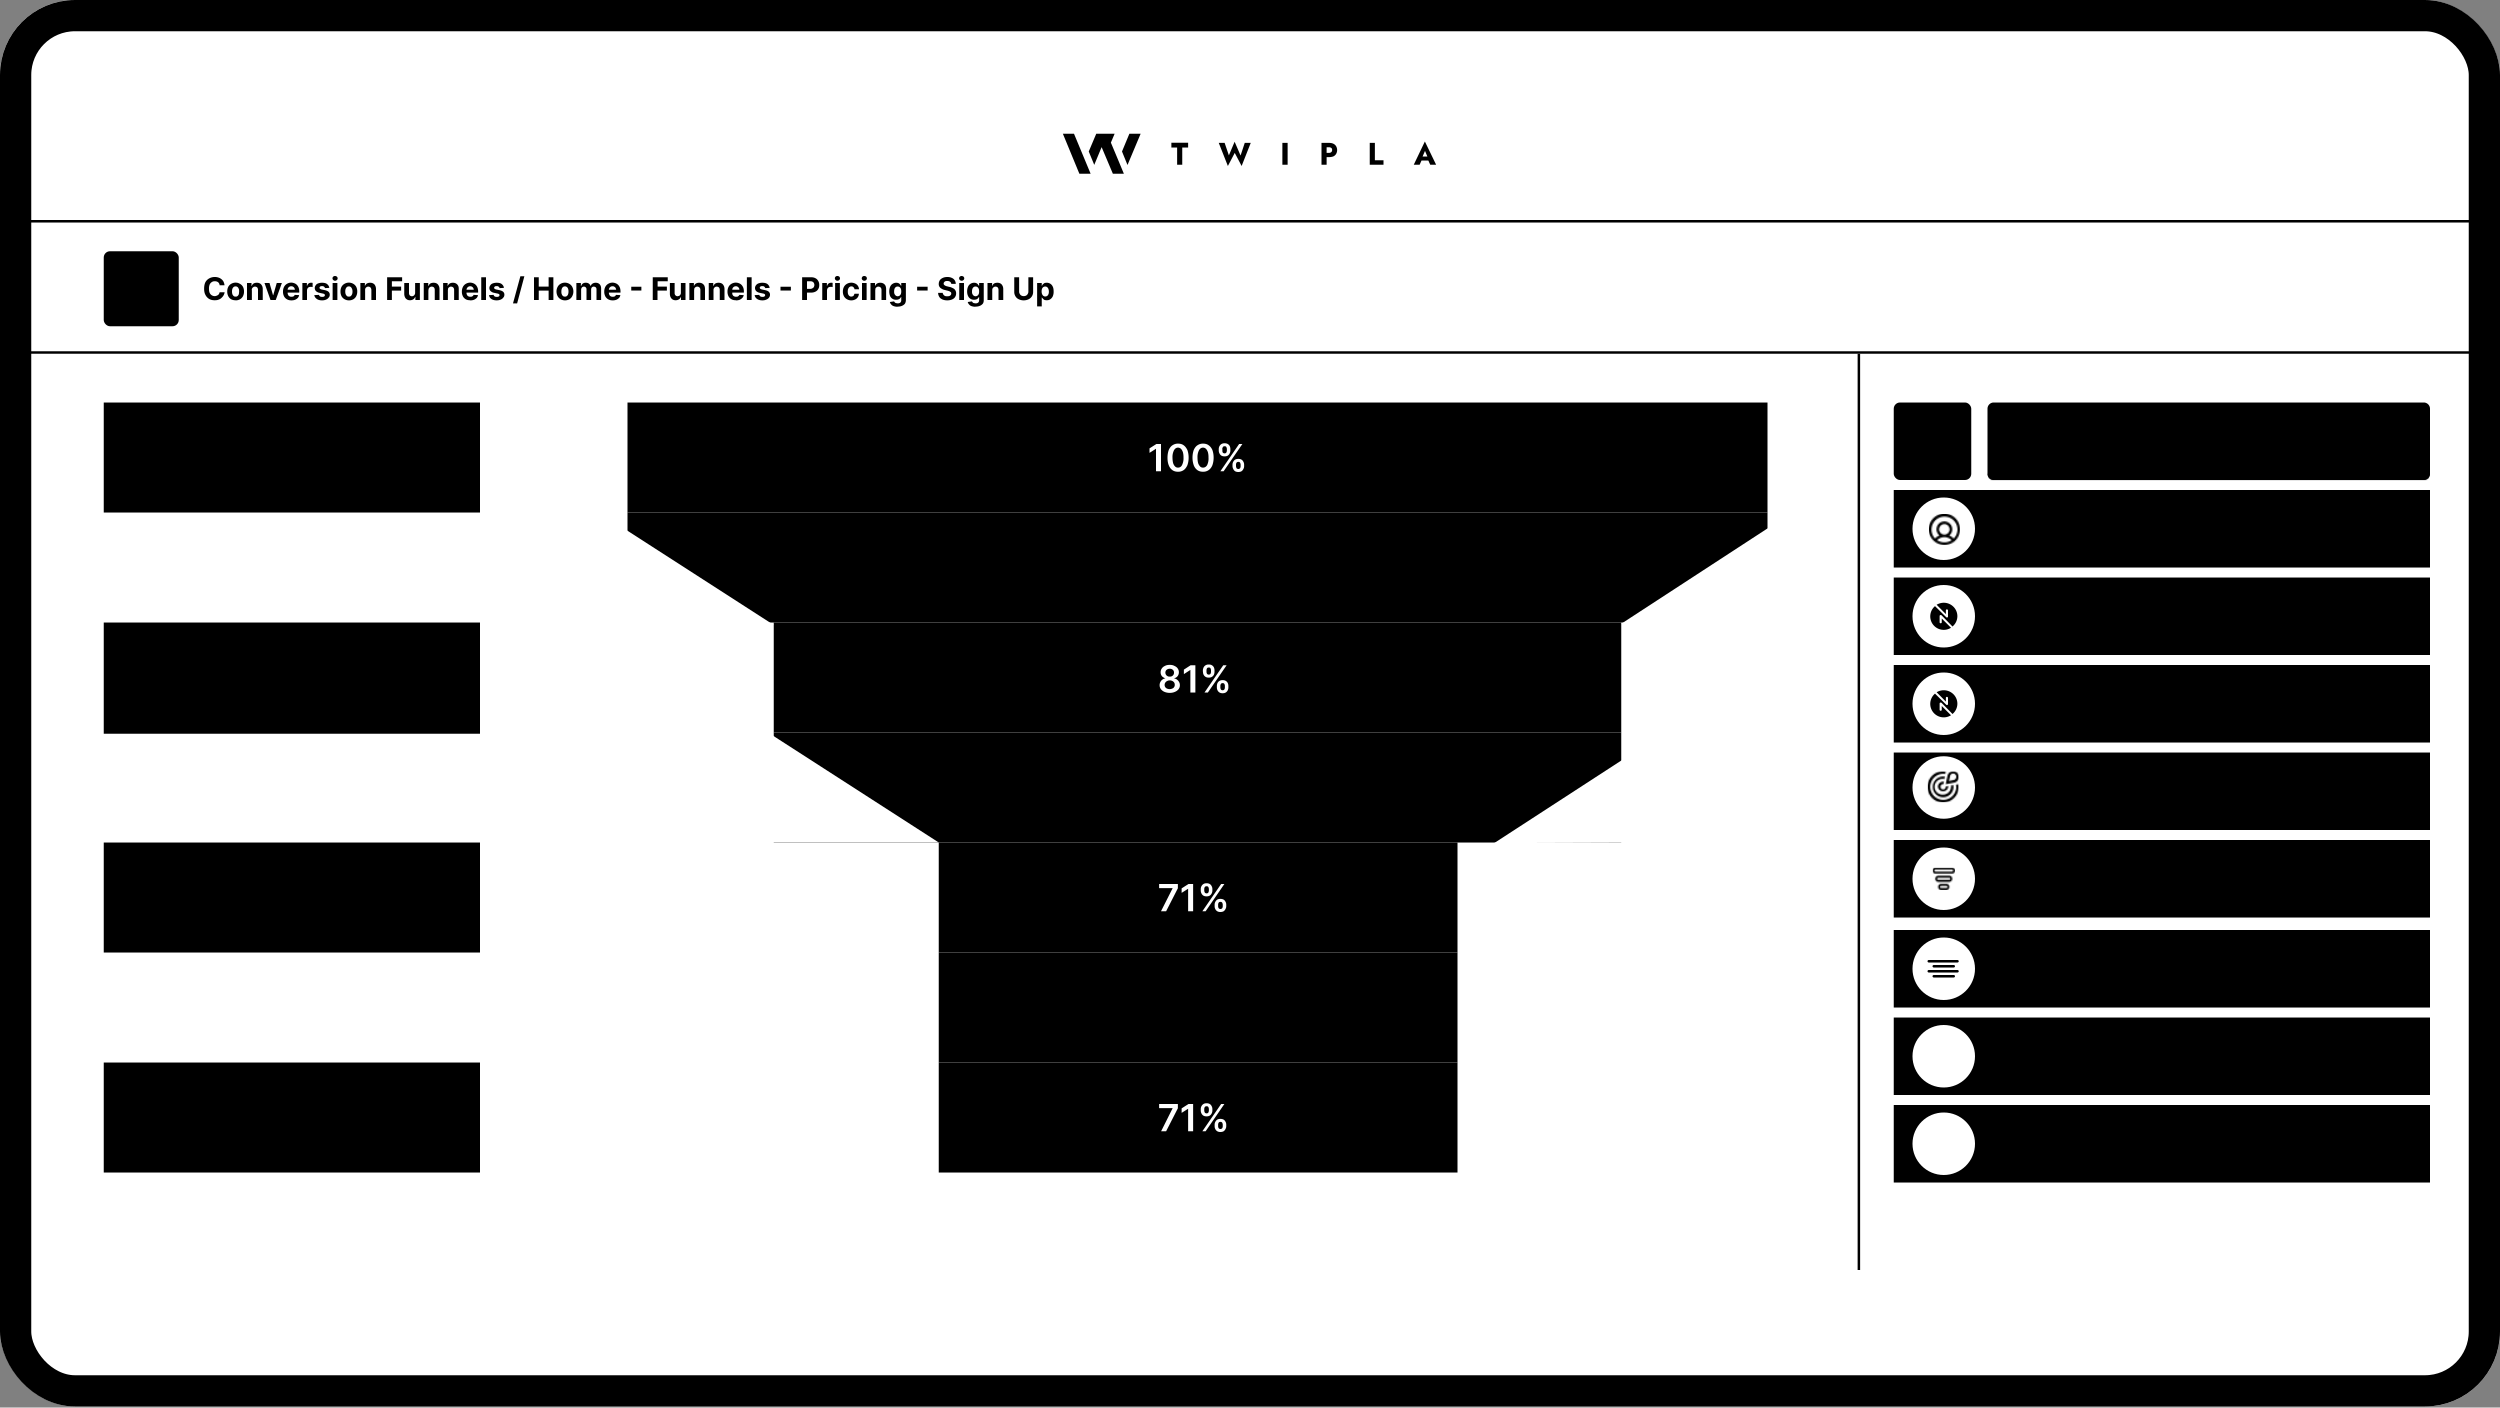 <?xml version="1.0" encoding="UTF-8"?>
<svg xmlns="http://www.w3.org/2000/svg" fill="none" viewBox="0 0 2000 1126">
  <rect x="0" y="0" width="2000" height="1126" fill="#808080" stroke="none"/>
  <g clip-path="url(#a)">
    <rect fill="#fff" width="2000" height="1125.2" rx="60"></rect>
    <g clip-path="url(#b)">
      <path d="M937 118h4.7v13.8h4.1V118h4.7v-3.8h-13.4v3.8Zm55.4 6.3-4.7-10.9-4.6 10.9-3.4-10H975l7.3 18.5 5.5-10.5 5.5 10.5 7.3-18.5h-4.8l-3.3 10Zm33.5-10v17.5h4.2v-17.5h-4.2Zm31.3 0v17.5h4.1v-17.5h-4Zm2.6 3.5h3.3a3 3 0 0 1 2 .6c.4.3.6.9.6 1.6 0 .7-.2 1.3-.7 1.7s-1 .6-1.9.6h-3.3v3.4h3.3c1.4 0 2.6-.2 3.6-.6a5 5 0 0 0 2.2-2 6 6 0 0 0 .8-3 6 6 0 0 0-.8-3.1 4.9 4.9 0 0 0-2.2-2c-1-.5-2.2-.7-3.6-.7h-3.3v3.5Zm36-3.5v17.5h11v-3.6h-6.9v-13.9h-4Zm39.7 14.1h9l-.3-3.2h-8.4l-.3 3.2Zm4.5-7.7 2.4 5.7-.2 1 2 4.4h4.7l-9-18.6-8.9 18.6h4.7l2-4.5-.1-1 2.4-5.6Z" fill="#000"></path>
      <path d="M872.5 139h-9l-13.2-32h8.9l13.3 32Z" fill="url(#c)"></path>
      <path d="M899.1 139h-8.8l-6-14.2-3-7.1-5.9 14.2-4.4-10.7 6-14.2h14.7l-3 7.1 6 14.3 4.4 10.6Z" fill="url(#d)"></path>
      <path d="M912.5 107 902 132l-4.4-10.8 5.9-14.2h8.9Z" fill="url(#e)"></path>
    </g>
    <path d="M0 177h2000M0 282h2000" stroke="color(display-p3 .882 .882 .882)" stroke-width="2"></path>
    <rect fill="color(display-p3 .977 .977 .977)" width="60" height="60" x="83" y="201" rx="5"></rect>
    <path d="M179.6 228.2h-3.9a3.8 3.8 0 0 0-.4-1.4 3.4 3.4 0 0 0-.8-1 3.7 3.7 0 0 0-1.2-.6 4.5 4.5 0 0 0-1.5-.2c-1 0-1.7.2-2.4.7-.7.4-1.3 1.1-1.7 2a8 8 0 0 0-.5 3.2c0 1.3.1 2.4.5 3.3a4.4 4.4 0 0 0 4 2.7c.6 0 1-.1 1.5-.3a3.7 3.7 0 0 0 1.2-.6c.3-.2.6-.5.9-1l.4-1.2h4a7 7 0 0 1-.8 2.4 7.3 7.3 0 0 1-1.6 2c-.7.7-1.5 1.2-2.4 1.5-1 .4-2 .5-3.2.5-1.6 0-3-.3-4.3-1a7.8 7.8 0 0 1-3-3.2c-.8-1.4-1.1-3.1-1.1-5 0-2 .3-3.8 1-5.2a7.8 7.8 0 0 1 3.1-3.1 9.4 9.4 0 0 1 7.2-.7 7.4 7.4 0 0 1 2.5 1.3 6.7 6.7 0 0 1 1.7 2c.4.9.7 1.8.8 2.9Zm8.9 12a7 7 0 0 1-3.6-.8 6 6 0 0 1-2.3-2.5 8 8 0 0 1-.8-3.7 8 8 0 0 1 .8-3.7 6 6 0 0 1 2.3-2.4c1-.6 2.2-1 3.6-1s2.5.4 3.5 1a6 6 0 0 1 2.4 2.4 8 8 0 0 1 .8 3.7 8 8 0 0 1-.8 3.7 6 6 0 0 1-2.4 2.5 7 7 0 0 1-3.5.9Zm0-2.9c.6 0 1.1-.1 1.6-.5.4-.4.7-.8 1-1.5l.2-2c0-.9 0-1.6-.3-2.2-.2-.6-.5-1.1-1-1.5-.4-.3-.9-.5-1.5-.5s-1.2.2-1.6.5c-.4.4-.8.9-1 1.5-.2.6-.3 1.3-.3 2.1s.1 1.5.3 2.1c.2.7.6 1.1 1 1.5.4.4 1 .5 1.6.5Zm13-5.2v7.9h-3.9v-13.6h3.6v2.4h.2a3.8 3.8 0 0 1 1.5-2c.7-.4 1.6-.6 2.6-.6s1.8.2 2.5.6c.7.4 1.2 1 1.6 1.8.4.7.6 1.7.6 2.7v8.7h-3.8v-8c0-.8-.2-1.5-.6-2-.4-.4-1-.7-1.8-.7-.5 0-1 .1-1.3.4a2.3 2.3 0 0 0-1 1c-.2.3-.3.8-.3 1.4Zm24-5.7-4.9 13.6h-4.2l-4.8-13.6h4l2.8 9.7h.2l2.8-9.7h4Zm7.6 13.9c-1.4 0-2.6-.3-3.6-.9a5.8 5.8 0 0 1-2.3-2.4 8 8 0 0 1-.8-3.8 8 8 0 0 1 .8-3.6 6 6 0 0 1 2.3-2.5c1-.6 2.1-1 3.5-1 .9 0 1.7.2 2.5.5a5.6 5.6 0 0 1 2 1.3c.6.6 1 1.3 1.4 2.2.3.8.5 1.9.5 3v1h-11.5v-2.3h8c0-.5-.2-1-.4-1.4a2.5 2.5 0 0 0-1-1c-.4-.3-1-.4-1.5-.4s-1 .1-1.5.4a2.8 2.8 0 0 0-1 1 3 3 0 0 0-.4 1.5v2.3c0 .6.1 1.2.4 1.7.2.5.6.9 1 1.1.5.3 1 .4 1.7.4l1.1-.1a2.4 2.4 0 0 0 1-.6l.5-.8 3.5.2a4.8 4.8 0 0 1-1 2.2c-.6.6-1.3 1.1-2.2 1.5a8 8 0 0 1-3 .5Zm8.8-.3v-13.6h3.6v2.3h.2c.2-.8.6-1.4 1.2-1.9a3.3 3.3 0 0 1 2-.6 5.6 5.6 0 0 1 1.2.1v3.4a5 5 0 0 0-.7-.2 6.7 6.7 0 0 0-.9 0 3 3 0 0 0-1.5.3 2.7 2.7 0 0 0-1 1c-.2.4-.4 1-.4 1.5v7.7H242Zm21.5-9.7-3.4.2a1.8 1.8 0 0 0-.4-.8 2 2 0 0 0-.8-.6c-.3-.2-.7-.2-1.1-.2-.6 0-1 0-1.5.3-.4.3-.6.6-.6 1 0 .3.1.6.4.8.3.3.7.4 1.3.6l2.5.5c1.3.3 2.3.7 3 1.3a3 3 0 0 1 1 2.4c0 .9-.3 1.7-.9 2.3-.5.7-1.2 1.2-2.1 1.6-.9.4-2 .6-3.1.6-1.8 0-3.3-.4-4.3-1.2-1.1-.7-1.7-1.7-2-3l3.8-.2c.1.5.4 1 .8 1.2.4.3 1 .4 1.7.4a3 3 0 0 0 1.6-.3c.4-.3.6-.6.6-1a1 1 0 0 0-.4-.9c-.3-.2-.8-.4-1.4-.5l-2.3-.5a5.7 5.7 0 0 1-3-1.4c-.6-.6-1-1.5-1-2.5 0-.8.3-1.6.8-2.2.4-.7 1.1-1.2 2-1.5.8-.3 1.9-.5 3-.5 1.7 0 3.1.3 4 1 1 .8 1.7 1.8 1.8 3Zm2.7 9.7v-13.6h3.8V240h-3.8Zm2-15.4a2 2 0 0 1-1.5-.6 1.8 1.8 0 0 1 0-2.7 2 2 0 0 1 1.4-.5c.6 0 1 .2 1.5.5.4.4.6.9.6 1.4 0 .5-.2 1-.6 1.3a2 2 0 0 1-1.5.6Zm11 15.7a7 7 0 0 1-3.6-1 6 6 0 0 1-2.3-2.4 8 8 0 0 1-.8-3.7 8 8 0 0 1 .8-3.7 6 6 0 0 1 2.3-2.4c1-.6 2.2-1 3.6-1s2.6.4 3.6 1a6 6 0 0 1 2.3 2.4 8 8 0 0 1 .8 3.7 8 8 0 0 1-.8 3.7 6 6 0 0 1-2.3 2.5 7 7 0 0 1-3.6.9Zm0-3c.6 0 1.2-.1 1.6-.5.4-.4.7-.8 1-1.5.2-.6.3-1.3.3-2 0-.9-.1-1.6-.4-2.2-.2-.6-.5-1.1-1-1.5-.3-.3-.9-.5-1.5-.5s-1.2.2-1.6.5c-.4.4-.7.9-1 1.5-.2.6-.3 1.3-.3 2.1s.1 1.5.3 2.1c.3.7.6 1.1 1 1.5.4.4 1 .5 1.6.5Zm13-5.2v7.9h-3.8v-13.6h3.6v2.4h.1a3.8 3.8 0 0 1 1.5-2c.8-.4 1.6-.6 2.6-.6s1.8.2 2.5.6c.7.4 1.3 1 1.6 1.8.4.7.6 1.7.6 2.7v8.7h-3.7v-8c0-.8-.3-1.5-.7-2-.4-.4-1-.7-1.8-.7-.5 0-1 .1-1.3.4a2.3 2.3 0 0 0-1 1l-.3 1.4Zm17.6 7.9v-18.2h12v3.2h-8.2v4.3h7.4v3.2h-7.4v7.5h-3.8Zm22.4-5.8v-7.8h3.8V240h-3.6v-2.5h-.2a4 4 0 0 1-1.5 2c-.7.4-1.6.7-2.6.7s-1.7-.2-2.4-.6c-.7-.5-1.3-1-1.6-1.8-.4-.8-.6-1.7-.6-2.8v-8.6h3.8v8c0 .8.2 1.4.6 1.9.4.4 1 .7 1.7.7a2.4 2.4 0 0 0 2.2-1.3c.3-.4.4-.9.4-1.5Zm10.6-2v7.8H339v-13.6h3.6v2.4h.2a3.8 3.8 0 0 1 1.5-2c.7-.4 1.6-.6 2.6-.6s1.8.2 2.5.6c.7.4 1.2 1 1.6 1.8.4.7.6 1.7.6 2.7v8.7h-3.8v-8c0-.8-.2-1.5-.6-2-.5-.4-1-.7-1.8-.7-.5 0-1 .1-1.4.4a2.3 2.3 0 0 0-.9 1c-.2.3-.3.8-.3 1.4Zm15.6 0v7.8h-3.8v-13.6h3.6v2.4h.1a3.8 3.8 0 0 1 1.6-2c.7-.4 1.5-.6 2.5-.6s1.8.2 2.5.6c.7.4 1.3 1 1.7 1.8.4.7.5 1.7.5 2.7v8.7h-3.7v-8c0-.8-.2-1.5-.7-2-.4-.4-1-.7-1.8-.7-.5 0-1 .1-1.3.4a2.3 2.3 0 0 0-1 1l-.2 1.4Zm18 8c-1.5 0-2.7-.2-3.7-.8a5.8 5.8 0 0 1-2.3-2.4 8 8 0 0 1-.8-3.8 8 8 0 0 1 .8-3.6 6 6 0 0 1 2.3-2.5c1-.6 2.2-1 3.5-1 .9 0 1.7.2 2.5.5a5.6 5.6 0 0 1 2 1.3c.6.6 1 1.3 1.4 2.2.3.8.5 1.9.5 3v1H371v-2.3h8c0-.5-.2-1-.4-1.4a2.5 2.5 0 0 0-1-1c-.4-.3-.9-.4-1.4-.4a2.9 2.9 0 0 0-2.6 1.5 3 3 0 0 0-.4 1.4v2.3c0 .6.1 1.2.4 1.7.2.5.6.9 1 1.1.5.3 1 .4 1.7.4l1.2-.1.9-.6.5-.8 3.5.2a4.8 4.8 0 0 1-1 2.2c-.6.6-1.3 1.1-2.2 1.5a8 8 0 0 1-3 .5Zm12.5-18.4V240H385v-18.2h3.8Zm14.3 8.5-3.4.2a1.8 1.8 0 0 0-.4-.8 2 2 0 0 0-.8-.6c-.3-.2-.7-.2-1.1-.2-.6 0-1.1 0-1.5.3-.4.3-.6.6-.6 1 0 .3.1.6.4.8.2.3.7.4 1.3.6l2.5.5c1.3.3 2.3.7 3 1.3a3 3 0 0 1 1 2.4c0 .9-.3 1.7-.9 2.3-.5.7-1.2 1.2-2.1 1.6-1 .4-2 .6-3.1.6-1.8 0-3.3-.4-4.4-1.2-1-.7-1.6-1.7-1.8-3l3.7-.2c.1.5.4 1 .8 1.2.4.3 1 .4 1.7.4a3 3 0 0 0 1.6-.3c.4-.3.6-.6.6-1a1 1 0 0 0-.4-.9c-.3-.2-.8-.4-1.4-.5l-2.3-.5a5.7 5.7 0 0 1-3-1.4c-.6-.6-1-1.5-1-2.5 0-.8.3-1.6.8-2.2.4-.7 1.1-1.2 2-1.5.8-.3 1.9-.5 3-.5 1.7 0 3.1.3 4 1 1 .8 1.7 1.8 1.8 3Zm16.4-9.3-5.8 21.7h-3.3l5.9-21.7h3.2Z" fill="color(display-p3 .596 .596 .596)"></path>
    <path d="M427.2 240v-18.2h3.8v7.5h7.9v-7.5h3.8V240h-3.8v-7.5H431v7.5h-3.8Zm24.7.3a7 7 0 0 1-3.5-1 6 6 0 0 1-2.3-2.4 8 8 0 0 1-.9-3.7 8 8 0 0 1 .9-3.7 6 6 0 0 1 2.3-2.4 7 7 0 0 1 7.1 0 6 6 0 0 1 2.3 2.4 8 8 0 0 1 .9 3.7 8 8 0 0 1-.9 3.7 6 6 0 0 1-2.3 2.5 7 7 0 0 1-3.6.9Zm0-3c.7 0 1.2-.1 1.6-.5.5-.4.8-.8 1-1.5.2-.6.3-1.3.3-2 0-.9-.1-1.6-.3-2.2-.2-.6-.5-1.1-1-1.5-.4-.3-1-.5-1.5-.5-.7 0-1.2.2-1.6.5-.5.4-.8.9-1 1.5-.2.6-.3 1.3-.3 2.1s0 1.5.3 2.1c.2.7.5 1.1 1 1.5.4.4 1 .5 1.6.5Zm9.2 2.7v-13.6h3.6v2.4h.2c.3-.8.7-1.5 1.4-2a4 4 0 0 1 2.4-.6c1 0 1.7.2 2.4.7a3.3 3.3 0 0 1 1.3 1.9h.1c.3-.8.8-1.4 1.5-1.9.8-.5 1.6-.7 2.6-.7 1.3 0 2.3.4 3.1 1.2.8.8 1.2 2 1.2 3.4v9.2h-3.7v-8.4c0-.8-.2-1.4-.6-1.7-.4-.4-1-.6-1.6-.6a2 2 0 0 0-1.6.7c-.3.4-.5 1-.5 1.7v8.3h-3.7v-8.5c0-.7-.2-1.2-.6-1.6a2 2 0 0 0-1.5-.6 2 2 0 0 0-1.1.3c-.4.2-.6.5-.8.9-.2.4-.3.8-.3 1.3v8.2h-3.8Zm29 .3c-1.4 0-2.6-.3-3.6-.9a5.8 5.8 0 0 1-2.3-2.4 8 8 0 0 1-.8-3.8 8 8 0 0 1 .8-3.6 6 6 0 0 1 2.3-2.5c1-.6 2.1-1 3.5-1 .9 0 1.7.2 2.5.5a5.6 5.6 0 0 1 2 1.3c.6.6 1 1.3 1.4 2.2.3.8.5 1.9.5 3v1h-11.5v-2.3h8c0-.5-.2-1-.4-1.4a2.5 2.5 0 0 0-1-1c-.4-.3-.9-.4-1.5-.4-.5 0-1 .1-1.5.4a2.8 2.8 0 0 0-1 1 3 3 0 0 0-.4 1.5v2.3c0 .6.1 1.2.4 1.7.2.5.6.9 1 1.1.5.3 1 .4 1.7.4l1.1-.1c.4-.2.7-.3 1-.6l.5-.8 3.5.2a4.8 4.8 0 0 1-1 2.2c-.6.6-1.3 1.1-2.2 1.5a8 8 0 0 1-3 .5Zm23-10.9v3H505v-3h8.2Zm9.1 10.6v-18.2h12v3.2h-8.1v4.3h7.4v3.2H526v7.5h-3.9Zm22.5-5.8v-7.8h3.7V240h-3.6v-2.5h-.1a4 4 0 0 1-1.6 2c-.7.4-1.5.7-2.6.7-.9 0-1.7-.2-2.4-.6-.7-.5-1.2-1-1.6-1.8-.4-.8-.6-1.7-.6-2.8v-8.6h3.8v8c0 .8.2 1.4.7 1.9.4.4 1 .7 1.7.7l1.2-.3a2.4 2.4 0 0 0 1-1c.3-.4.4-.9.4-1.5Zm10.6-2v7.8h-3.8v-13.6h3.6v2.4h.1a3.8 3.8 0 0 1 1.6-2c.7-.4 1.5-.6 2.5-.6s1.8.2 2.5.6c.7.4 1.3 1 1.7 1.8.3.7.5 1.7.5 2.7v8.7h-3.7v-8c0-.8-.2-1.5-.7-2-.4-.4-1-.7-1.8-.7-.5 0-1 .1-1.3.4a2.3 2.3 0 0 0-1 1l-.2 1.4Zm15.5 0v7.8H567v-13.6h3.6v2.4h.2a3.8 3.8 0 0 1 1.5-2c.7-.4 1.6-.6 2.6-.6s1.8.2 2.5.6c.7.4 1.2 1 1.6 1.8.4.7.6 1.7.6 2.7v8.7h-3.8v-8c0-.8-.2-1.5-.6-2-.5-.4-1-.7-1.8-.7-.5 0-1 .1-1.4.4a2.3 2.3 0 0 0-.9 1c-.2.3-.3.8-.3 1.4Zm18 8c-1.4 0-2.6-.2-3.6-.8a5.8 5.8 0 0 1-2.4-2.4 8 8 0 0 1-.8-3.8 8 8 0 0 1 .8-3.6 6 6 0 0 1 2.3-2.5c1-.6 2.2-1 3.5-1 1 0 1.8.2 2.6.5a5.6 5.6 0 0 1 2 1.3c.6.6 1 1.3 1.4 2.2.3.8.5 1.9.5 3v1h-11.6v-2.3h8c0-.5-.1-1-.4-1.4a2.5 2.5 0 0 0-1-1c-.4-.3-.8-.4-1.4-.4-.6 0-1 .1-1.5.4a2.8 2.8 0 0 0-1 1 3 3 0 0 0-.4 1.5v2.3c0 .6 0 1.2.3 1.7s.6.9 1.1 1.1c.5.3 1 .4 1.7.4l1.1-.1a2.4 2.4 0 0 0 .9-.6c.3-.2.4-.5.6-.8l3.5.2a4.8 4.8 0 0 1-1.1 2.2c-.6.6-1.3 1.1-2.1 1.5a8 8 0 0 1-3 .5Zm12.5-18.4V240h-3.8v-18.2h3.8Zm14.4 8.5-3.5.2a1.8 1.8 0 0 0-.4-.8 2 2 0 0 0-.7-.6c-.4-.2-.7-.2-1.2-.2-.6 0-1 0-1.5.3-.4.3-.6.6-.6 1 0 .3.2.6.4.8.3.3.7.4 1.4.6l2.4.5c1.4.3 2.4.7 3 1.3a3 3 0 0 1 1 2.4c0 .9-.3 1.7-.8 2.3-.5.7-1.2 1.2-2.2 1.6-.9.4-1.9.6-3 .6-1.9 0-3.3-.4-4.4-1.2-1-.7-1.7-1.7-1.9-3l3.7-.2c.2.5.4 1 .9 1.2.4.3 1 .4 1.6.4a3 3 0 0 0 1.6-.3c.4-.3.6-.6.6-1a1 1 0 0 0-.4-.9c-.3-.2-.7-.4-1.3-.5l-2.4-.5a5.7 5.7 0 0 1-3-1.4c-.6-.6-1-1.5-1-2.5 0-.8.3-1.6.8-2.2.5-.7 1.2-1.2 2-1.5.9-.3 1.9-.5 3-.5 1.8 0 3.1.3 4.1 1 1 .8 1.6 1.8 1.8 3Zm17-.9v3h-8.3v-3h8.3Zm9 10.6v-18.2h7.2c1.4 0 2.6.3 3.5.8 1 .5 1.7 1.3 2.2 2.2.6 1 .8 2 .8 3.2 0 1.2-.2 2.3-.8 3.2-.5.9-1.2 1.6-2.2 2.1-1 .5-2.2.8-3.6.8h-4.6v-3h4c.7 0 1.3-.2 1.8-.5a2.5 2.5 0 0 0 1.1-1c.2-.5.4-1 .4-1.6 0-.6-.2-1.2-.4-1.6a2.4 2.4 0 0 0-1-1 4 4 0 0 0-2-.4h-2.5v15h-3.9Zm16.1 0v-13.6h3.7v2.3h.2c.2-.8.6-1.4 1.2-1.9.6-.4 1.3-.6 2-.6a5.6 5.6 0 0 1 1.2.1v3.4a5 5 0 0 0-.7-.2 6.7 6.7 0 0 0-.9 0 3 3 0 0 0-1.5.3 2.7 2.7 0 0 0-1 1c-.2.4-.4 1-.4 1.5v7.7h-3.8Zm10.3 0v-13.6h3.8V240H668Zm1.9-15.4a2 2 0 0 1-1.5-.6 1.8 1.8 0 0 1 0-2.7 2 2 0 0 1 1.5-.5c.5 0 1 .2 1.4.5.4.4.6.9.6 1.4 0 .5-.2 1-.6 1.3a2 2 0 0 1-1.4.6Zm11 15.7a7 7 0 0 1-3.6-1 6 6 0 0 1-2.3-2.4 8 8 0 0 1-.8-3.7 8 8 0 0 1 .8-3.6 6 6 0 0 1 2.4-2.5 7.1 7.1 0 0 1 6.7-.2 5.2 5.2 0 0 1 3 4.5h-3.6c-.1-.7-.4-1.2-.8-1.6-.5-.5-1-.7-1.7-.7-.6 0-1.1.2-1.5.5a3 3 0 0 0-1 1.4c-.3.6-.4 1.3-.4 2.2 0 .9.1 1.6.3 2.2.3.6.6 1 1 1.4.5.3 1 .5 1.6.5l1.2-.3c.3-.2.6-.4.8-.8l.5-1.2h3.5a5.1 5.1 0 0 1-3 4.6 7 7 0 0 1-3 .7Zm8.6-.3v-13.6h3.7V240h-3.7Zm1.9-15.4a2 2 0 0 1-1.5-.6c-.4-.3-.6-.8-.6-1.3s.2-1 .6-1.4a2 2 0 0 1 1.5-.5c.5 0 1 .2 1.4.5.4.4.6.9.6 1.4 0 .5-.2 1-.6 1.3a2 2 0 0 1-1.4.6Zm8.7 7.5v7.9h-3.8v-13.6h3.6v2.4h.1a3.8 3.8 0 0 1 1.6-2c.7-.4 1.5-.6 2.5-.6s1.8.2 2.5.6c.7.4 1.3 1 1.7 1.8.3.7.5 1.7.5 2.7v8.7h-3.7v-8c0-.8-.2-1.5-.7-2-.4-.4-1-.7-1.8-.7-.5 0-1 .1-1.3.4a2.3 2.3 0 0 0-1 1l-.2 1.4Zm17.9 13.3c-1.3 0-2.3-.2-3.2-.5-.9-.3-1.5-.8-2-1.4a4.2 4.2 0 0 1-1-1.9l3.4-.5a2.3 2.3 0 0 0 1.5 1.4l1.4.2c.8 0 1.5-.2 2-.6.5-.4.8-1 .8-2v-2.5h-.2a3.6 3.6 0 0 1-.7 1c-.3.4-.8.7-1.3.9a5 5 0 0 1-1.9.3 5 5 0 0 1-4.8-2.9c-.4-1-.7-2.2-.7-3.7 0-1.6.3-2.9.8-4 .5-1 1.1-1.7 2-2.2a5.2 5.2 0 0 1 2.7-.8c.8 0 1.4.1 2 .4.5.2.9.6 1.2 1l.7 1h.2v-2.2h3.7V240c0 1.2-.3 2.2-.8 3-.6.7-1.4 1.3-2.4 1.7-1 .4-2.1.6-3.4.6Zm0-8.4c.7 0 1.2-.2 1.6-.5.4-.3.7-.7 1-1.3.2-.6.3-1.3.3-2 0-.9-.1-1.6-.3-2.1a3 3 0 0 0-1-1.4c-.4-.3-1-.5-1.6-.5-.6 0-1.1.2-1.5.5a3 3 0 0 0-1 1.4c-.2.6-.3 1.3-.3 2 0 .8 0 1.5.3 2 .2.6.6 1 1 1.4.4.3 1 .5 1.5.5Zm24-7.6v3h-8.4v-3h8.3ZM761 227c-.1-.7-.4-1.2-1-1.6-.5-.4-1.2-.6-2.1-.6-.7 0-1.2 0-1.6.2-.5.2-.8.5-1 .8a1.7 1.7 0 0 0-.4 1l.2.9.7.6.9.5 1.1.3 1.6.4c.8.1 1.6.4 2.2.7.7.3 1.3.6 1.8 1a4.6 4.6 0 0 1 1.5 3.6 5 5 0 0 1-.9 2.9c-.5.8-1.3 1.4-2.4 1.9-1 .4-2.3.7-3.8.7a10 10 0 0 1-3.8-.7c-1-.5-2-1.1-2.5-2a6 6 0 0 1-1-3.3h3.7c0 .6.3 1.1.6 1.5.3.4.7.7 1.2 1a5 5 0 0 0 1.8.2c.6 0 1.2 0 1.7-.2s.9-.5 1.1-.8c.3-.4.4-.8.4-1.2 0-.4-.1-.8-.3-1l-1-.7a10.6 10.6 0 0 0-1.8-.6l-2-.5c-1.5-.3-2.7-1-3.6-1.7a4 4 0 0 1-1.3-3.2c0-1.1.3-2 .9-3a6 6 0 0 1 2.4-1.8c1-.5 2.3-.7 3.6-.7 1.3 0 2.5.2 3.5.7a5.1 5.1 0 0 1 3.2 4.8H761Zm6.4 13v-13.6h3.8V240h-3.8Zm2-15.4a2 2 0 0 1-1.5-.6 1.8 1.8 0 0 1 0-2.7 2 2 0 0 1 1.4-.5c.6 0 1 .2 1.5.5.4.4.6.9.6 1.4 0 .5-.2 1-.6 1.3a2 2 0 0 1-1.5.6Zm11 20.8c-1.3 0-2.3-.2-3.2-.5-.9-.3-1.5-.8-2-1.4a4.2 4.2 0 0 1-1-1.9l3.4-.5a2.3 2.3 0 0 0 1.5 1.4l1.4.2c.8 0 1.5-.2 2-.6.5-.4.8-1 .8-2v-2.5h-.2a3.6 3.6 0 0 1-.7 1c-.3.4-.8.7-1.3.9a5 5 0 0 1-1.8.3 5 5 0 0 1-4.8-2.9c-.5-1-.8-2.2-.8-3.7 0-1.6.3-2.9.8-4 .5-1 1.1-1.7 2-2.2a5.2 5.2 0 0 1 2.7-.8c.8 0 1.4.1 2 .4.5.2.9.6 1.2 1l.7 1h.2v-2.2h3.7V240c0 1.2-.2 2.2-.8 3-.6.7-1.4 1.3-2.4 1.7-1 .4-2.1.6-3.4.6Zm0-8.4c.7 0 1.2-.2 1.6-.5.4-.3.7-.7 1-1.3.2-.6.3-1.3.3-2 0-.9-.1-1.6-.3-2.1a3 3 0 0 0-1-1.4c-.4-.3-1-.5-1.6-.5-.6 0-1.1.2-1.5.5a3 3 0 0 0-1 1.4c-.2.6-.3 1.3-.3 2 0 .8 0 1.5.3 2 .2.6.6 1 1 1.4.4.3 1 .5 1.5.5Zm13.4-4.9v7.9H790v-13.6h3.7v2.4h.1a3.8 3.8 0 0 1 1.5-2c.7-.4 1.6-.6 2.6-.6s1.8.2 2.5.6c.7.4 1.2 1 1.6 1.8.4.7.6 1.7.6 2.7v8.7h-3.8v-8c0-.8-.2-1.5-.6-2-.4-.4-1-.7-1.8-.7-.5 0-1 .1-1.3.4a2.3 2.3 0 0 0-1 1c-.2.3-.3.8-.3 1.4Zm28.9-10.3h3.8v11.8a6.4 6.4 0 0 1-3.6 5.8 9 9 0 0 1-4 .9 9 9 0 0 1-3.9-.9c-1.1-.5-2-1.3-2.6-2.3-.6-1-1-2.1-1-3.5v-11.8h3.9v11.5c0 .7.2 1.3.5 1.8.3.6.7 1 1.2 1.3a4 4 0 0 0 2 .5 4 4 0 0 0 2-.5 3.2 3.2 0 0 0 1.2-1.3c.3-.5.5-1.1.5-1.8v-11.5Zm7 23.3v-18.7h3.7v2.3h.1l.7-1.2 1.3-1c.5-.2 1.1-.3 1.9-.3a5.1 5.1 0 0 1 4.8 3.1c.5 1 .7 2.3.7 3.9a9 9 0 0 1-.7 3.9c-.5 1-1.2 1.8-2 2.3-.8.6-1.8.8-2.8.8-.7 0-1.4-.1-1.9-.3a3.9 3.9 0 0 1-1.2-1 4.6 4.6 0 0 1-.8-1h-.1v7.2h-3.8Zm3.6-12c0 .9.1 1.6.4 2.2.2.6.5 1 1 1.4.4.3.9.5 1.5.5s1.1-.2 1.6-.5c.4-.3.7-.8 1-1.4a6 6 0 0 0 .3-2.1 6 6 0 0 0-.4-2.1 3 3 0 0 0-1-1.4c-.4-.3-.9-.5-1.5-.5s-1.1.2-1.6.5a3 3 0 0 0-1 1.4 6 6 0 0 0-.3 2Z" fill="#000"></path>
    <path d="M502 322h912v88H502z" fill="color(display-p3 .282 .624 .38)"></path>
    <path d="M619 498h678v88H619z" fill="color(display-p3 .843 .247 .149)"></path>
    <path d="M502 410h912v88H502zm117 176h678v88H619zm132 176h415v88H751z" fill="color(display-p3 .977 .933 .929)"></path>
    <path d="M751 674h415v88H751zm0 176h415v88H751z" fill="color(display-p3 .843 .247 .149)"></path>
    <path d="m751 674-135-87v87h135ZM619 500l-135-87v87h135Zm678-1 135-88v88h-135Zm-101.7 175.5L1330 587l.3 87-135 .5Z" fill="#fff"></path>
    <path d="M83 322h301v88H83zm0 176h301v89H83zm0 176h301v88H83zm0 176h301v88H83z" fill="color(display-p3 .977 .977 .977)"></path>
    <mask id="f" width="20" height="14" x="179" y="741" maskUnits="userSpaceOnUse" style="mask-type:alpha">
      <path d="M182.3 742.7h8.4c.9 0 1.6.7 1.6 1.6v6.7c0 1-.7 1.7-1.6 1.7h-8.4c-.9 0-1.6-.8-1.6-1.7v-6.7c0-.9.7-1.6 1.6-1.6Zm11.7 8.7a3.3 3.3 0 0 1-3.3 3h-8.4a3.3 3.3 0 0 1-3.3-3.4v-6.7a3.3 3.3 0 0 1 3.3-3.3h8.4a3.3 3.3 0 0 1 3.3 3l.5-.8a2.5 2.5 0 0 1 4.5 1.6v5.7c0 2.4-3 3.4-4.5 1.6l-.5-.7Zm0-3c0 .2 0 .4.2.6l1.6 2c.5.7 1.5.3 1.5-.5v-5.7c0-.8-1-1.1-1.5-.5l-1.6 2a.8.8 0 0 0-.2.6v1.6Z" fill="#000" fill-rule="evenodd" clip-rule="evenodd"></path>
    </mask>
    <g mask="url(#f)">
      <path d="M199 737.7h-20v20h20v-20Z" fill="#000"></path>
    </g>
    <path d="m211.2 752-2-7.3h1.4l1.3 5.4 1.5-5.4h1.3l1.4 5.4 1.4-5.4h1.4l-2 7.3h-1.4l-1.4-5.1-1.6 5.1h-1.3Zm9.5.1a2.3 2.3 0 0 1-.9-.2 1.5 1.5 0 0 1-.6-.5c-.2-.3-.3-.6-.3-1 0-.2 0-.5.2-.7a1.3 1.3 0 0 1 .5-.5 2.3 2.3 0 0 1 .6-.2l.8-.2a30.2 30.2 0 0 0 1.2-.2l.1-.3c0-.3 0-.5-.2-.6-.2-.2-.4-.2-.7-.2-.3 0-.6 0-.7.2a1 1 0 0 0-.4.5l-1.2-.2a2 2 0 0 1 1.3-1.4 3 3 0 0 1 1-.1h.8l.7.4.5.5c.2.3.2.6.2 1v3.6h-1.2v-.7a1.6 1.6 0 0 1-.4.4l-.5.3a2.1 2.1 0 0 1-.8.1Zm.4-1h.6l.5-.5.1-.6v-.6a.6.6 0 0 1-.2 0 3 3 0 0 1-.3.2 7.5 7.5 0 0 1-.3 0h-.3a2.2 2.2 0 0 0-.6.2.9.9 0 0 0-.3.2.6.6 0 0 0-.1.4c0 .3 0 .5.2.6l.7.2Zm6.5-4.6v1h-3.1v-1h3.1Zm-2.3-1.3h1.3V750.8l.3.1a.8.8 0 0 0 .2 0 1.3 1.3 0 0 0 .4 0l.2 1a2.5 2.5 0 0 1-.7.2 2.1 2.1 0 0 1-.9-.2 1.4 1.4 0 0 1-.6-.5c-.2-.2-.2-.5-.2-.8v-5.4Zm5.7 7c-.5 0-1-.2-1.4-.5a2.4 2.4 0 0 1-.9-1c-.2-.4-.3-.9-.3-1.4 0-.6.1-1 .3-1.5l1-1c.3-.2.8-.3 1.3-.3s.9 0 1.2.2a2 2 0 0 1 1.2 1.7H232a1.2 1.2 0 0 0-.3-.6 1 1 0 0 0-.8-.3c-.2 0-.4 0-.6.2l-.5.6a2.5 2.5 0 0 0-.2 1c0 .3 0 .7.2 1l.4.5c.2.2.5.3.7.3l.6-.1.3-.4.2-.5h1.3a2.1 2.1 0 0 1-.4 1 2 2 0 0 1-.8.8l-1.2.2Zm4.7-3.4v3.2h-1.3v-7.3h1.3v2.8l.6-.8 1-.2c.4 0 .8 0 1 .2.3.2.6.4.7.7.2.3.2.7.2 1.1v3.5H238v-3.3c0-.3-.1-.6-.3-.8a1 1 0 0 0-.8-.3l-.6.1a1 1 0 0 0-.4.4 1.4 1.4 0 0 0-.2.7Zm9.9 3.2H243v-7.3h2.5c.7 0 1.4.2 1.9.5s.9.7 1.2 1.2c.3.6.4 1.2.4 2 0 .7-.1 1.4-.4 2a3 3 0 0 1-1.2 1.2c-.6.3-1.2.4-2 .4Zm-1.2-1.1h1.1c.5 0 1-.1 1.3-.3.3-.2.6-.5.7-.9.2-.3.3-.8.3-1.3 0-.6-.1-1-.3-1.4a1.7 1.7 0 0 0-.7-.9l-1.3-.2h-1v5Zm5.9 1.1v-5.5h1.2v1a1.4 1.4 0 0 1 1.4-1 3 3 0 0 1 .5 0v1.2a1.3 1.3 0 0 0-.3 0 2.3 2.3 0 0 0-.3 0h-.6a1.1 1.1 0 0 0-.6 1v3.3h-1.3Zm6.1.1c-.5 0-1-.1-1.4-.3a2.4 2.4 0 0 1-.9-1c-.2-.4-.3-1-.3-1.5 0-.6.1-1 .3-1.5.2-.4.5-.7 1-1 .3-.2.8-.3 1.3-.3s1 0 1.4.3c.4.3.7.6.9 1 .2.4.3 1 .3 1.5 0 .6 0 1-.3 1.5-.2.4-.5.7-1 1-.3.2-.8.3-1.3.3Zm0-1c.3 0 .5-.1.7-.3.2-.1.4-.3.5-.6l.1-1-.1-.8a1.4 1.4 0 0 0-.5-.7 1.1 1.1 0 0 0-.7-.2c-.3 0-.5 0-.7.2a1.5 1.5 0 0 0-.5.7l-.1.9.1.9c.1.3.3.5.5.6.2.2.4.3.7.3Zm3.7 3v-7.6h1.3v1l.3-.5.5-.4.8-.1c.4 0 .8 0 1.1.3.4.2.7.5.9 1 .2.4.3.9.3 1.5s-.1 1-.3 1.5l-.8 1a2 2 0 0 1-1.2.3c-.3 0-.6 0-.8-.2a1.6 1.6 0 0 1-.5-.3 2.4 2.4 0 0 1-.3-.5v3H260Zm1.3-4.8.1.9c.1.3.3.5.5.6.1.2.4.2.7.2.2 0 .5 0 .7-.2.2-.1.3-.3.4-.6l.1-1-.1-.8a1.4 1.4 0 0 0-.4-.6 1.1 1.1 0 0 0-.7-.3l-.7.2a1.3 1.3 0 0 0-.5.7l-.1.9Zm7.3 2.8c-.5 0-1-.1-1.3-.3a2.4 2.4 0 0 1-1-1l-.3-1.5c0-.6.1-1 .3-1.5l1-1c.3-.2.8-.3 1.3-.3s1 0 1.4.3l1 1 .3 1.5c0 .6-.2 1-.4 1.5-.2.4-.5.7-.9 1-.4.2-.8.3-1.4.3Zm0-1c.3 0 .6-.1.8-.3.2-.1.3-.3.4-.6l.1-1-.1-.8a1.4 1.4 0 0 0-.4-.7 1.1 1.1 0 0 0-.8-.2c-.3 0-.5 0-.7.2a1.5 1.5 0 0 0-.4.7l-.2.9c0 .3 0 .6.2.9 0 .3.2.5.4.6.2.2.4.3.7.3Zm7.2-1.4v-3.2h1.3v5.5H276v-1h-.1a1.6 1.6 0 0 1-.6.8c-.3.2-.6.3-1 .3s-.7-.1-1-.3a1.6 1.6 0 0 1-.6-.7c-.2-.3-.3-.6-.3-1v-3.6h1.3v3.3c0 .4.1.6.3.8.2.2.5.3.8.3a1.2 1.2 0 0 0 1-.5l.1-.7Zm5.4-3.2v1H278v-1h3.2Zm-2.4-1.3h1.3V750.8l.3.1a.8.8 0 0 0 .3 0 1.2 1.2 0 0 0 .3 0l.3 1a2.5 2.5 0 0 1-.8.2 2.1 2.1 0 0 1-.9-.2 1.4 1.4 0 0 1-.6-.5l-.2-.8v-5.4Zm7.7 2.8-1.2.1a1 1 0 0 0-.2-.3.9.9 0 0 0-.3-.3 1.2 1.2 0 0 0-.5 0l-.7.1c-.2.1-.3.3-.3.5a.5.5 0 0 0 .2.3l.6.3 1 .2c.5.1.8.3 1 .5.3.3.5.6.5 1a1.5 1.5 0 0 1-.3.9 2 2 0 0 1-.8.6 3.1 3.1 0 0 1-1.3.2c-.6 0-1.2-.1-1.6-.4a1.7 1.7 0 0 1-.7-1.2l1.3-.1a.9.9 0 0 0 .3.5c.2.2.4.2.7.2.3 0 .6 0 .8-.2.2 0 .3-.2.3-.4a.5.5 0 0 0-.2-.4l-.6-.2-1-.2c-.4-.1-.8-.3-1-.6-.3-.2-.4-.6-.4-1a1.4 1.4 0 0 1 .2-.8c.2-.3.5-.5.8-.6a3 3 0 0 1 1.2-.2c.6 0 1.1.1 1.5.4.3.3.6.6.7 1Z" fill="#000"></path>
    <mask id="g" width="20" height="14" x="179" y="565" maskUnits="userSpaceOnUse" style="mask-type:alpha">
      <path d="M182.3 566.7h8.4c.9 0 1.6.7 1.6 1.6v6.7c0 1-.7 1.7-1.6 1.7h-8.4c-.9 0-1.6-.8-1.6-1.7v-6.7c0-.9.7-1.6 1.6-1.6Zm11.7 8.7a3.3 3.3 0 0 1-3.3 3h-8.4a3.3 3.3 0 0 1-3.3-3.4v-6.7a3.3 3.3 0 0 1 3.3-3.3h8.4a3.3 3.3 0 0 1 3.3 3l.5-.8a2.5 2.5 0 0 1 4.5 1.6v5.7c0 2.4-3 3.4-4.5 1.6l-.5-.7Zm0-3c0 .2 0 .4.2.6l1.6 2c.5.7 1.5.3 1.5-.5v-5.7c0-.8-1-1.1-1.5-.5l-1.6 2a.8.8 0 0 0-.2.6v1.6Z" fill="#000" fill-rule="evenodd" clip-rule="evenodd"></path>
    </mask>
    <g mask="url(#g)">
      <path d="M199 561.7h-20v20h20v-20Z" fill="#000"></path>
    </g>
    <path d="m211.2 576-2-7.3h1.4l1.3 5.4 1.5-5.4h1.3l1.4 5.4 1.4-5.4h1.4l-2 7.3h-1.4l-1.4-5.1-1.6 5.1h-1.3Zm9.5.1a2.3 2.3 0 0 1-.9-.2 1.5 1.5 0 0 1-.6-.5c-.2-.3-.3-.6-.3-1 0-.2 0-.5.2-.7a1.3 1.3 0 0 1 .5-.5 2.3 2.3 0 0 1 .6-.2l.8-.2a30.2 30.2 0 0 0 1.2-.2l.1-.3c0-.3 0-.5-.2-.6-.2-.2-.4-.2-.7-.2-.3 0-.6 0-.7.2a1 1 0 0 0-.4.5l-1.2-.2a2 2 0 0 1 1.3-1.4 3 3 0 0 1 1-.1h.8l.7.4.5.5c.2.3.2.6.2 1v3.6h-1.2v-.7a1.6 1.6 0 0 1-.4.4l-.5.3a2.1 2.1 0 0 1-.8.1Zm.4-1h.6l.5-.5.1-.6v-.6a.6.6 0 0 1-.2 0 3 3 0 0 1-.3.2 7.5 7.5 0 0 1-.3 0h-.3a2.2 2.2 0 0 0-.6.2.9.9 0 0 0-.3.2.6.6 0 0 0-.1.4c0 .3 0 .5.2.6l.7.2Zm6.5-4.6v1h-3.1v-1h3.1Zm-2.3-1.3h1.3V574.8l.3.1a.8.8 0 0 0 .2 0 1.3 1.3 0 0 0 .4 0l.2 1a2.5 2.5 0 0 1-.7.2 2.1 2.1 0 0 1-.9-.2 1.4 1.4 0 0 1-.6-.5c-.2-.2-.2-.5-.2-.8v-5.4Zm5.7 7c-.5 0-1-.2-1.4-.5a2.4 2.4 0 0 1-.9-1c-.2-.4-.3-.9-.3-1.4 0-.6.1-1 .3-1.5l1-1c.3-.2.8-.3 1.3-.3s.9 0 1.2.2a2 2 0 0 1 1.2 1.7H232a1.2 1.2 0 0 0-.3-.6 1 1 0 0 0-.8-.3c-.2 0-.4 0-.6.2l-.5.6a2.5 2.5 0 0 0-.2 1c0 .3 0 .7.2 1l.4.5c.2.2.5.3.7.3l.6-.1.3-.4.2-.5h1.3a2.1 2.1 0 0 1-.4 1 2 2 0 0 1-.8.8l-1.2.2Zm4.7-3.4v3.2h-1.3v-7.3h1.3v2.8l.6-.8 1-.2c.4 0 .8 0 1 .2.3.2.6.4.7.7.2.3.2.7.2 1.1v3.5H238v-3.3c0-.3-.1-.6-.3-.8a1 1 0 0 0-.8-.3l-.6.1a1 1 0 0 0-.4.4 1.4 1.4 0 0 0-.2.7Zm9.9 3.2H243v-7.3h2.5c.7 0 1.4.2 1.9.5s.9.7 1.2 1.2c.3.6.4 1.2.4 2 0 .7-.1 1.4-.4 2a3 3 0 0 1-1.2 1.2c-.6.3-1.2.4-2 .4Zm-1.2-1.1h1.1c.5 0 1-.1 1.3-.3.3-.2.6-.5.7-.9.2-.3.3-.8.3-1.3 0-.6-.1-1-.3-1.4a1.7 1.7 0 0 0-.7-.9l-1.3-.2h-1v5Zm5.9 1.1v-5.5h1.2v1a1.4 1.4 0 0 1 1.4-1 3 3 0 0 1 .5 0v1.2a1.3 1.3 0 0 0-.3 0 2.3 2.3 0 0 0-.3 0h-.6a1.1 1.1 0 0 0-.6 1v3.3h-1.3Zm6.1.1c-.5 0-1-.1-1.4-.3a2.4 2.4 0 0 1-.9-1c-.2-.4-.3-1-.3-1.5 0-.6.1-1 .3-1.5.2-.4.5-.7 1-1 .3-.2.8-.3 1.3-.3s1 0 1.4.3c.4.3.7.6.9 1 .2.4.3 1 .3 1.5 0 .6 0 1-.3 1.5-.2.4-.5.7-1 1-.3.2-.8.3-1.3.3Zm0-1c.3 0 .5-.1.7-.3.2-.1.4-.3.5-.6l.1-1-.1-.8a1.4 1.4 0 0 0-.5-.7 1.1 1.1 0 0 0-.7-.2c-.3 0-.5 0-.7.2a1.5 1.5 0 0 0-.5.7l-.1.9.1.9c.1.3.3.5.5.6.2.2.4.3.7.3Zm3.7 3v-7.6h1.3v1l.3-.5.5-.4.8-.1c.4 0 .8 0 1.1.3.4.2.7.5.9 1 .2.4.3.9.3 1.5s-.1 1-.3 1.5l-.8 1a2 2 0 0 1-1.2.3c-.3 0-.6 0-.8-.2a1.6 1.6 0 0 1-.5-.3 2.4 2.4 0 0 1-.3-.5v3H260Zm1.3-4.8.1.9c.1.3.3.5.5.6.1.2.4.2.7.2.2 0 .5 0 .7-.2.2-.1.3-.3.4-.6l.1-1-.1-.8a1.4 1.4 0 0 0-.4-.6 1.1 1.1 0 0 0-.7-.3l-.7.2a1.3 1.3 0 0 0-.5.7l-.1.9Zm7.3 2.8c-.5 0-1-.1-1.3-.3a2.4 2.4 0 0 1-1-1l-.3-1.5c0-.6.1-1 .3-1.5l1-1c.3-.2.8-.3 1.3-.3s1 0 1.4.3l1 1 .3 1.5c0 .6-.2 1-.4 1.5-.2.4-.5.7-.9 1-.4.2-.8.3-1.4.3Zm0-1c.3 0 .6-.1.8-.3.2-.1.3-.3.4-.6l.1-1-.1-.8a1.4 1.4 0 0 0-.4-.7 1.1 1.1 0 0 0-.8-.2c-.3 0-.5 0-.7.2a1.5 1.5 0 0 0-.4.7l-.2.9c0 .3 0 .6.2.9 0 .3.2.5.4.6.2.2.4.3.7.3Zm7.2-1.4v-3.2h1.3v5.5H276v-1h-.1a1.6 1.6 0 0 1-.6.8c-.3.2-.6.3-1 .3s-.7-.1-1-.3a1.6 1.6 0 0 1-.6-.7c-.2-.3-.3-.6-.3-1v-3.6h1.3v3.3c0 .4.1.6.3.8.2.2.5.3.8.3a1.2 1.2 0 0 0 1-.5l.1-.7Zm5.4-3.2v1H278v-1h3.2Zm-2.4-1.3h1.3V574.8l.3.1a.8.8 0 0 0 .3 0 1.2 1.2 0 0 0 .3 0l.3 1a2.5 2.5 0 0 1-.8.2 2.1 2.1 0 0 1-.9-.2 1.4 1.4 0 0 1-.6-.5l-.2-.8v-5.4Zm7.7 2.8-1.2.1a1 1 0 0 0-.2-.3.9.9 0 0 0-.3-.3 1.2 1.2 0 0 0-.5 0l-.7.1c-.2.1-.3.3-.3.5a.5.5 0 0 0 .2.3l.6.3 1 .2c.5.1.8.3 1 .5.3.3.5.6.5 1a1.5 1.5 0 0 1-.3.9 2 2 0 0 1-.8.6 3.1 3.1 0 0 1-1.3.2c-.6 0-1.2-.1-1.6-.4a1.7 1.7 0 0 1-.7-1.2l1.3-.1a.9.9 0 0 0 .3.5c.2.2.4.2.7.2.3 0 .6 0 .8-.2.2 0 .3-.2.3-.4a.5.5 0 0 0-.2-.4l-.6-.2-1-.2c-.4-.1-.8-.3-1-.6-.3-.2-.4-.6-.4-1a1.4 1.4 0 0 1 .2-.8c.2-.3.5-.5.8-.6a3 3 0 0 1 1.2-.2c.6 0 1.1.1 1.5.4.3.3.6.6.7 1Z" fill="#000"></path>
    <mask id="h" width="20" height="14" x="179" y="389" maskUnits="userSpaceOnUse" style="mask-type:alpha">
      <path d="M182.3 390.7h8.4c.9 0 1.6.7 1.6 1.6v6.7c0 1-.7 1.7-1.6 1.7h-8.4c-.9 0-1.6-.8-1.6-1.7v-6.7c0-.9.7-1.6 1.6-1.6Zm11.7 8.7a3.3 3.3 0 0 1-3.3 3h-8.4a3.3 3.3 0 0 1-3.3-3.4v-6.7a3.3 3.3 0 0 1 3.3-3.3h8.4a3.3 3.3 0 0 1 3.3 3l.5-.8a2.5 2.5 0 0 1 4.5 1.6v5.7c0 2.4-3 3.4-4.5 1.6l-.5-.7Zm0-3c0 .2 0 .4.2.6l1.6 2c.5.7 1.5.3 1.5-.5v-5.7c0-.8-1-1.1-1.5-.5l-1.6 2a.8.8 0 0 0-.2.6v1.6Z" fill="#000" fill-rule="evenodd" clip-rule="evenodd"></path>
    </mask>
    <g mask="url(#h)">
      <path d="M199 385.7h-20v20h20v-20Z" fill="#000"></path>
    </g>
    <path d="m211.2 400-2-7.3h1.4l1.3 5.4 1.5-5.4h1.3l1.4 5.4 1.4-5.4h1.4l-2 7.3h-1.4l-1.4-5.1-1.6 5.1h-1.3Zm9.5.1a2.3 2.3 0 0 1-.9-.2 1.5 1.5 0 0 1-.6-.5c-.2-.3-.3-.6-.3-1 0-.2 0-.5.2-.7a1.3 1.3 0 0 1 .5-.5 2.3 2.3 0 0 1 .6-.2l.8-.2a30.2 30.2 0 0 0 1.2-.2l.1-.3c0-.3 0-.5-.2-.6-.2-.2-.4-.2-.7-.2-.3 0-.6 0-.7.2a1 1 0 0 0-.4.5l-1.2-.2a2 2 0 0 1 1.3-1.4 3 3 0 0 1 1-.1h.8l.7.4.5.5c.2.3.2.6.2 1v3.6h-1.2v-.7a1.6 1.6 0 0 1-.4.4l-.5.3a2.1 2.1 0 0 1-.8.1Zm.4-1h.6l.5-.5.1-.6v-.6a.6.6 0 0 1-.2 0 3 3 0 0 1-.3.2 7.5 7.5 0 0 1-.3 0h-.3a2.2 2.2 0 0 0-.6.2.9.9 0 0 0-.3.2.6.6 0 0 0-.1.4c0 .3 0 .5.2.6l.7.2Zm6.5-4.6v1h-3.1v-1h3.1Zm-2.3-1.3h1.3V398.8l.3.1a.8.8 0 0 0 .2 0 1.3 1.3 0 0 0 .4 0l.2 1a2.5 2.5 0 0 1-.7.2 2.1 2.1 0 0 1-.9-.2 1.4 1.4 0 0 1-.6-.5c-.2-.2-.2-.5-.2-.8v-5.4Zm5.7 7c-.5 0-1-.2-1.4-.5a2.4 2.4 0 0 1-.9-1c-.2-.4-.3-.9-.3-1.4 0-.6.1-1 .3-1.5l1-1c.3-.2.8-.3 1.3-.3s.9 0 1.2.2a2 2 0 0 1 1.2 1.7H232a1.2 1.2 0 0 0-.3-.6 1 1 0 0 0-.8-.3c-.2 0-.4 0-.6.2l-.5.6a2.5 2.5 0 0 0-.2 1c0 .3 0 .7.2 1l.4.5c.2.2.5.3.7.3l.6-.1.3-.4.2-.5h1.3a2.1 2.1 0 0 1-.4 1 2 2 0 0 1-.8.8l-1.2.2Zm4.7-3.4v3.2h-1.3v-7.3h1.3v2.8l.6-.8 1-.2c.4 0 .8 0 1 .2.3.2.6.4.7.7.2.3.2.7.2 1.1v3.5H238v-3.3c0-.3-.1-.6-.3-.8a1 1 0 0 0-.8-.3l-.6.1a1 1 0 0 0-.4.4 1.4 1.4 0 0 0-.2.7Zm9.9 3.2H243v-7.3h2.5c.7 0 1.4.2 1.9.5s.9.7 1.2 1.2c.3.6.4 1.2.4 2 0 .7-.1 1.4-.4 2a3 3 0 0 1-1.2 1.2c-.6.3-1.2.4-2 .4Zm-1.2-1.1h1.1c.5 0 1-.1 1.3-.3.3-.2.6-.5.7-.9.2-.3.3-.8.3-1.3 0-.6-.1-1-.3-1.4a1.7 1.7 0 0 0-.7-.9l-1.3-.2h-1v5Zm5.9 1.1v-5.5h1.2v1a1.4 1.4 0 0 1 1.4-1 3 3 0 0 1 .5 0v1.2a1.3 1.3 0 0 0-.3 0 2.3 2.3 0 0 0-.3 0h-.6a1.1 1.1 0 0 0-.6 1v3.3h-1.3Zm6.1.1c-.5 0-1-.1-1.4-.3a2.4 2.4 0 0 1-.9-1c-.2-.4-.3-1-.3-1.5 0-.6.1-1 .3-1.5.2-.4.5-.7 1-1 .3-.2.8-.3 1.3-.3s1 0 1.4.3c.4.3.7.6.9 1 .2.4.3 1 .3 1.5 0 .6 0 1-.3 1.5-.2.4-.5.7-1 1-.3.2-.8.3-1.3.3Zm0-1c.3 0 .5-.1.7-.3.2-.1.4-.3.5-.6l.1-1-.1-.8a1.4 1.4 0 0 0-.5-.7 1.1 1.1 0 0 0-.7-.2c-.3 0-.5 0-.7.2a1.5 1.5 0 0 0-.5.7l-.1.9.1.9c.1.3.3.5.5.6.2.2.4.3.7.3Zm3.7 3v-7.6h1.3v1l.3-.5.5-.4.8-.1c.4 0 .8 0 1.1.3.4.2.7.5.9 1 .2.4.3.9.3 1.5s-.1 1-.3 1.5l-.8 1a2 2 0 0 1-1.2.3c-.3 0-.6 0-.8-.2a1.6 1.6 0 0 1-.5-.3 2.4 2.4 0 0 1-.3-.5v3H260Zm1.3-4.8.1.9c.1.3.3.5.5.6.1.2.4.2.7.2.2 0 .5 0 .7-.2.2-.1.3-.3.4-.6l.1-1-.1-.8a1.4 1.4 0 0 0-.4-.6 1.1 1.1 0 0 0-.7-.3l-.7.2a1.3 1.3 0 0 0-.5.7l-.1.9Zm7.3 2.8c-.5 0-1-.1-1.3-.3a2.4 2.4 0 0 1-1-1c-.2-.4-.3-1-.3-1.5 0-.6.1-1 .3-1.5l1-1c.3-.2.8-.3 1.3-.3s1 0 1.4.3l1 1 .3 1.5c0 .6-.2 1-.4 1.5-.2.4-.5.7-.9 1-.4.2-.8.3-1.4.3Zm0-1c.3 0 .6-.1.8-.3.2-.1.3-.3.4-.6l.1-1-.1-.8a1.4 1.4 0 0 0-.4-.7 1.1 1.1 0 0 0-.8-.2c-.3 0-.5 0-.7.2a1.5 1.5 0 0 0-.4.7l-.2.9c0 .3 0 .6.2.9 0 .3.2.5.4.6.2.2.4.3.7.3Zm7.2-1.4v-3.2h1.3v5.5H276v-1h-.1a1.6 1.6 0 0 1-.6.8c-.3.2-.6.3-1 .3s-.7-.1-1-.3a1.6 1.6 0 0 1-.6-.7c-.2-.3-.3-.6-.3-1v-3.6h1.3v3.3c0 .4.1.6.3.8.2.2.5.3.8.3a1.2 1.2 0 0 0 1-.5l.1-.7Zm5.4-3.2v1H278v-1h3.2Zm-2.4-1.3h1.3V398.8l.3.1a.8.8 0 0 0 .3 0 1.2 1.2 0 0 0 .3 0l.3 1a2.5 2.5 0 0 1-.8.2 2.1 2.1 0 0 1-.9-.2 1.4 1.4 0 0 1-.6-.5l-.2-.8v-5.4Zm7.7 2.8-1.2.1a1 1 0 0 0-.2-.3.9.9 0 0 0-.3-.3 1.2 1.2 0 0 0-.5 0l-.7.1c-.2.1-.3.3-.3.5a.5.5 0 0 0 .2.3l.6.3 1 .2c.5.1.8.3 1 .5.3.3.5.6.5 1a1.5 1.5 0 0 1-.3.9 2 2 0 0 1-.8.6 3.1 3.1 0 0 1-1.3.2c-.6 0-1.2-.1-1.6-.4a1.7 1.7 0 0 1-.7-1.2l1.3-.1a.9.9 0 0 0 .3.5c.2.2.4.2.7.2.3 0 .6 0 .8-.2.2 0 .3-.2.3-.4a.5.5 0 0 0-.2-.4l-.6-.2-1-.2c-.4-.1-.8-.3-1-.6-.3-.2-.4-.6-.4-1a1.4 1.4 0 0 1 .2-.8c.2-.3.5-.5.8-.6a3 3 0 0 1 1.2-.2c.6 0 1.1.1 1.5.4.3.3.6.6.7 1ZM190 358v-11h2v4.7h5v-4.6h2V358h-2v-4.6h-5v4.6h-2Zm14.6.2a4 4 0 0 1-2-.6 3.6 3.6 0 0 1-1.4-1.4c-.3-.7-.5-1.4-.5-2.3 0-.8.2-1.5.5-2.2a3.6 3.6 0 0 1 1.3-1.5 4 4 0 0 1 2.1-.5 4 4 0 0 1 2.1.5 3.5 3.5 0 0 1 1.4 1.5c.3.7.4 1.4.4 2.2 0 .9-.1 1.6-.4 2.3a3.5 3.5 0 0 1-1.4 1.4 4 4 0 0 1-2 .6Zm0-1.6c.5 0 .8-.1 1.1-.3l.7-1 .2-1.4c0-.5 0-1-.2-1.3a2.1 2.1 0 0 0-.7-1c-.3-.2-.6-.4-1-.4-.5 0-.9.2-1.2.4-.3.2-.5.6-.6 1a4 4 0 0 0-.2 1.3c0 .5 0 1 .2 1.4.1.4.3.7.6 1 .3.2.7.3 1.1.3Zm5.6 1.4v-8.2h1.8v1.4h.1c.2-.5.5-.8.9-1 .4-.4.8-.5 1.4-.5.5 0 1 .1 1.4.4.4.3.6.6.8 1.1a2.2 2.2 0 0 1 1-1c.4-.4 1-.5 1.5-.5.8 0 1.4.2 1.9.7.4.5.7 1.2.7 2.1v5.5h-2v-5.2c0-.5 0-.9-.4-1.1-.2-.2-.6-.4-1-.4s-.8.2-1 .5c-.3.3-.4.6-.4 1.1v5.1h-2v-5.3c0-.4 0-.7-.3-1-.3-.2-.6-.4-1-.4l-.7.2a1.5 1.5 0 0 0-.6.6 1.8 1.8 0 0 0-.2 1v4.9h-2Zm17 .2c-.8 0-1.5-.2-2-.6a3.5 3.5 0 0 1-1.4-1.4c-.4-.6-.5-1.4-.5-2.2 0-.9.1-1.6.5-2.3a3.6 3.6 0 0 1 1.3-1.5c.6-.3 1.3-.5 2-.5.6 0 1 0 1.5.3.4.1.8.4 1.2.7l.8 1.3c.2.5.3 1.1.3 1.8v.6h-6.7v-1.3h4.9a2 2 0 0 0-.3-1 1.7 1.7 0 0 0-.6-.6c-.3-.2-.6-.3-1-.3s-.8.1-1 .3a2 2 0 0 0-.7.7 2.1 2.1 0 0 0-.3 1v1.2c0 .5 0 .9.3 1.2.1.4.4.6.7.8.3.2.7.3 1 .3.4 0 .6 0 .9-.2.2 0 .4-.2.5-.3a1.5 1.5 0 0 0 .4-.6l1.8.2c0 .5-.3.9-.6 1.3a3.2 3.2 0 0 1-1.2.8c-.5.2-1.1.3-1.7.3Zm5.3 2.9v-11.3h2v1.4a3.5 3.5 0 0 1 .5-.7c.1-.2.4-.4.7-.5.3-.2.7-.3 1.2-.3a3.1 3.1 0 0 1 1.7.5c.5.3.9.8 1.2 1.4.3.6.5 1.4.5 2.3 0 1-.2 1.7-.5 2.3-.3.6-.7 1.1-1.2 1.4a3 3 0 0 1-1.7.5c-.5 0-.9 0-1.2-.2a2.4 2.4 0 0 1-.7-.6 3.6 3.6 0 0 1-.5-.6v4.4h-2Zm2-7.2.1 1.4.7 1c.3.2.6.3 1 .3.5 0 .8-.2 1.1-.4.3-.2.5-.5.7-1l.2-1.3c0-.5 0-1-.2-1.3a2 2 0 0 0-.7-1c-.3-.2-.6-.3-1-.3-.5 0-.8.1-1.1.3a2 2 0 0 0-.7 1 4 4 0 0 0-.2 1.3Zm9.8 4.3c-.6 0-1-.1-1.4-.3a2.3 2.3 0 0 1-1-.8c-.3-.4-.4-.9-.4-1.4 0-.5.1-.8.3-1.1.1-.3.4-.6.7-.8a3.5 3.5 0 0 1 1-.4 8 8 0 0 1 1.1-.2 42 42 0 0 0 1.8-.3c.2-.1.3-.2.3-.4 0-.5-.2-.8-.4-1-.2-.2-.6-.3-1-.3-.5 0-.9 0-1.2.3a1.5 1.5 0 0 0-.5.7l-1.8-.2c.1-.5.4-1 .7-1.3a3 3 0 0 1 1.2-.7c.5-.2 1-.3 1.6-.3.4 0 .7 0 1.1.2.4 0 .8.2 1.1.4.3.2.6.5.8.9.2.3.3.8.3 1.3v5.5h-1.9v-1.1a2.4 2.4 0 0 1-1.3 1 3.2 3.2 0 0 1-1.1.3Zm.5-1.5c.3 0 .7 0 1-.2a1.7 1.7 0 0 0 .9-1.4v-1a.9.9 0 0 1-.4.1 4.3 4.3 0 0 1-.4.2h-.6l-.4.1a3.4 3.4 0 0 0-.8.2 1.3 1.3 0 0 0-.5.4 1 1 0 0 0-.2.6c0 .3.1.6.4.8.2.2.6.2 1 .2Zm9.3 4.5a5 5 0 0 1-1.8-.2c-.5-.2-.9-.5-1.2-.8a2.6 2.6 0 0 1-.6-1l1.7-.4.3.4.6.4 1 .2c.6 0 1-.2 1.4-.4.3-.3.5-.7.5-1.3v-1.6a2.7 2.7 0 0 1-.5.6c-.2.3-.5.4-.8.6l-1.1.2a3.4 3.4 0 0 1-1.8-.5c-.5-.3-.9-.7-1.2-1.3a5 5 0 0 1-.4-2.2c0-1 .1-1.7.4-2.3.3-.6.7-1 1.3-1.4a3.1 3.1 0 0 1 1.7-.5c.4 0 .8 0 1.1.3.4.1.6.3.8.5l.4.7h.1v-1.4h2v8.3c0 .7-.2 1.3-.6 1.8a3 3 0 0 1-1.3 1c-.6.2-1.3.3-2 .3Zm0-4.8c.4 0 .8-.1 1-.3.3-.2.5-.5.7-.9l.2-1.3c0-.5 0-1-.2-1.4a2 2 0 0 0-.7-.9c-.2-.2-.6-.3-1-.3s-.8.1-1 .3a2 2 0 0 0-.7 1 3.7 3.7 0 0 0-.2 1.3c0 .5 0 1 .2 1.3.1.4.3.7.6.9.3.2.7.3 1.1.3Zm9.4 1.8c-.8 0-1.5-.2-2.1-.6a3.5 3.5 0 0 1-1.4-1.4c-.3-.6-.5-1.4-.5-2.2 0-.9.2-1.6.5-2.3a3.6 3.6 0 0 1 1.4-1.4c.6-.4 1.2-.6 2-.6.5 0 1 0 1.4.3.5.1.9.4 1.2.7.4.3.7.8.9 1.3.2.5.3 1.1.3 1.8v.6h-6.8v-1.3h5a2 2 0 0 0-.3-1 1.7 1.7 0 0 0-.7-.6c-.3-.2-.6-.3-1-.3s-.7.1-1 .3a2 2 0 0 0-.7.7 2.1 2.1 0 0 0-.2 1v1.2c0 .5 0 .9.2 1.2.2.4.4.6.7.8a2.2 2.2 0 0 0 1.1.3c.3 0 .6 0 .8-.2l.6-.3.4-.6 1.8.2c-.1.5-.4.9-.7 1.3a3.2 3.2 0 0 1-1.2.8c-.5.2-1 .3-1.7.3ZM176.1 538v-11h7v1.7h-5v3h4.5v1.7H178v4.6h-2Zm13.4-3.4v-4.8h2v8.2h-2v-1.5a2.5 2.5 0 0 1-1 1.2c-.4.3-.9.4-1.5.4-.5 0-1-.1-1.4-.3a2.5 2.5 0 0 1-1-1.1c-.2-.5-.3-1-.3-1.7v-5.2h1.9v5c0 .4.1.9.4 1.2.3.3.7.4 1.1.4.3 0 .6 0 .9-.2.2-.1.5-.3.6-.6.2-.3.3-.6.3-1Zm5.8-1.4v4.8h-2v-8.2h2v1.4c.2-.5.5-.8 1-1 .3-.4.9-.5 1.5-.5.5 0 1 .1 1.4.4.5.2.8.6 1 1 .3.5.4 1 .4 1.7v5.2h-2v-5c0-.5-.1-.9-.4-1.2-.3-.3-.6-.5-1.1-.5-.4 0-.7.1-1 .3a1.6 1.6 0 0 0-.6.6l-.2 1Zm9.2 0v4.8h-2v-8.2h1.9v1.4c.3-.5.6-.8 1-1 .4-.4.9-.5 1.5-.5s1 .1 1.5.4c.4.2.7.6 1 1 .2.5.3 1 .3 1.7v5.2h-2v-5c0-.5 0-.9-.3-1.2a1.8 1.8 0 0 0-2-.2 1.6 1.6 0 0 0-.7.6c-.2.3-.2.6-.2 1Zm10.8 5c-.8 0-1.5-.2-2.1-.6a3.5 3.5 0 0 1-1.4-1.4c-.3-.6-.5-1.4-.5-2.2 0-.9.2-1.6.5-2.3a3.6 3.6 0 0 1 1.4-1.4c.5-.4 1.2-.6 2-.6.5 0 1 0 1.4.3.5.1.9.4 1.2.7.4.3.6.8.8 1.3.2.5.3 1.1.3 1.8v.6h-6.7v-1.3h4.9a2 2 0 0 0-.3-1 1.7 1.7 0 0 0-.6-.6 1.8 1.8 0 0 0-1-.3c-.4 0-.7.1-1 .3a2 2 0 0 0-.7.7 2.2 2.2 0 0 0-.3 1v1.2c0 .5.1.9.3 1.2.2.4.4.6.7.8a2.3 2.3 0 0 0 1.9.1l.6-.3.4-.6 1.8.2-.7 1.3a3.2 3.2 0 0 1-1.2.8c-.5.2-1 .3-1.7.3Zm7.2-11.1V538h-2v-11h2Zm8.4 4.9-1.7.2a1.4 1.4 0 0 0-.3-.5 1.3 1.3 0 0 0-.5-.4 1.8 1.8 0 0 0-.7-.1c-.4 0-.8 0-1 .2-.3.2-.4.4-.4.7a.7.7 0 0 0 .2.6l1 .3 1.3.3c.8.2 1.4.5 1.7.8.4.4.6.9.6 1.5a2.2 2.2 0 0 1-.4 1.3 3 3 0 0 1-1.3 1c-.5.2-1 .3-1.8.3-1 0-1.8-.2-2.4-.7-.6-.4-1-1-1-1.7l1.8-.2c0 .4.3.6.5.8.3.2.7.3 1.1.3.5 0 .8 0 1.1-.3.3-.2.4-.4.4-.7a.7.7 0 0 0-.2-.6l-.9-.3-1.4-.3c-.7-.2-1.3-.4-1.7-.8a2 2 0 0 1-.6-1.5c0-.5.2-1 .5-1.3.2-.4.6-.7 1.1-.9.5-.2 1.1-.3 1.8-.3 1 0 1.7.2 2.2.6.6.4 1 1 1 1.7Zm5.6 6v-11h7v1.7h-5v3h4.5v1.7h-4.5v4.6h-2Zm11.7.2c-.8 0-1.5-.2-2-.6a3.5 3.5 0 0 1-1.5-1.4c-.3-.6-.4-1.4-.4-2.2 0-.9.1-1.6.4-2.3a3.6 3.6 0 0 1 1.4-1.4c.6-.4 1.3-.6 2-.6.5 0 1 0 1.5.3.4.1.8.4 1.2.7l.8 1.3c.2.5.3 1.1.3 1.8v.6h-6.7v-1.3h4.8a2 2 0 0 0-.2-1 1.7 1.7 0 0 0-.7-.6c-.2-.2-.6-.3-1-.3-.3 0-.7.1-1 .3a2 2 0 0 0-.7.7 2.1 2.1 0 0 0-.2 1v1.2c0 .5 0 .9.2 1.2.2.4.5.6.8.8a2.2 2.2 0 0 0 1 .3c.3 0 .6 0 .8-.2.3 0 .5-.2.6-.3l.4-.6 1.8.2c-.1.5-.3.9-.7 1.3a3.2 3.2 0 0 1-1.2.8c-.5.2-1 .3-1.7.3Zm7.7 0c-.6 0-1-.1-1.4-.3a2.3 2.3 0 0 1-1-.8c-.3-.4-.4-.9-.4-1.4 0-.5.1-.8.3-1.1l.7-.8a3.5 3.5 0 0 1 1-.4 8 8 0 0 1 1.1-.2 42.4 42.4 0 0 0 1.8-.3c.2-.1.3-.2.3-.4 0-.5-.2-.8-.4-1-.2-.2-.6-.3-1-.3-.5 0-.9 0-1.2.3a1.5 1.5 0 0 0-.5.7l-1.8-.2a2.9 2.9 0 0 1 1.9-2c.5-.2 1-.3 1.6-.3l1.1.1 1.1.5c.3.2.6.5.8.9.2.3.3.8.3 1.3v5.5h-1.9v-1.1a2.4 2.4 0 0 1-1.3 1 3.2 3.2 0 0 1-1.1.3Zm.5-1.5c.4 0 .7 0 1-.2a1.7 1.7 0 0 0 .9-1.4v-1a.9.9 0 0 1-.3.1 4.3 4.3 0 0 1-.5.2h-.6l-.4.1a3.4 3.4 0 0 0-.8.2 1.3 1.3 0 0 0-.5.4 1 1 0 0 0-.2.6c0 .3.1.6.4.8.2.2.6.2 1 .2Zm9.8-6.9v1.5h-4.7v-1.5h4.7Zm-3.5-2h1.9v7.7l.1.6a.6.6 0 0 0 .3.3h.5a2 2 0 0 0 .5 0l.4 1.5a4 4 0 0 1-.5.1 3.6 3.6 0 0 1-.7.1 3.1 3.1 0 0 1-1.3-.2 2 2 0 0 1-.9-.8c-.2-.3-.3-.7-.3-1.2v-8Zm10.3 6.8v-4.8h2v8.2H273v-1.5a2.5 2.5 0 0 1-1 1.2c-.4.3-1 .4-1.6.4-.5 0-1-.1-1.4-.3a2.5 2.5 0 0 1-1-1.1c-.2-.5-.3-1-.3-1.7v-5.2h2v5c0 .4 0 .9.4 1.2.3.3.6.4 1 .4a1.8 1.8 0 0 0 1.6-.8l.2-1Zm4 3.4v-8.2h1.8v1.4h.1c.2-.5.4-.9.8-1.1a2.1 2.1 0 0 1 1.2-.4 4.3 4.3 0 0 1 .7 0v1.8a2.1 2.1 0 0 0-.4 0 3.7 3.7 0 0 0-.5 0 2 2 0 0 0-1 .1 1.7 1.7 0 0 0-.6.7l-.2.9v4.8h-2Zm9.2.2c-.8 0-1.5-.2-2.1-.6a3.5 3.5 0 0 1-1.4-1.4c-.3-.6-.5-1.4-.5-2.2 0-.9.2-1.6.5-2.3a3.6 3.6 0 0 1 1.3-1.4c.6-.4 1.3-.6 2-.6.6 0 1 0 1.5.3.5.1.9.4 1.2.7l.8 1.3c.2.5.3 1.1.3 1.8v.6h-6.7v-1.3h4.9a2 2 0 0 0-.3-1 1.7 1.7 0 0 0-.6-.6 1.8 1.8 0 0 0-1-.3c-.4 0-.7.1-1 .3a2 2 0 0 0-.7.7 2.1 2.1 0 0 0-.3 1v1.2c0 .5.1.9.3 1.2.2.4.4.6.7.8a2.3 2.3 0 0 0 1.9.1l.6-.3.3-.6 1.8.2a2.8 2.8 0 0 1-.6 1.3 3.2 3.2 0 0 1-1.2.8c-.5.2-1 .3-1.7.3ZM209 714v-11h4c1 0 1.6.2 2.2.6a3.1 3.1 0 0 1 1.3 1.2c.3.6.4 1.2.4 1.9s-.1 1.3-.4 1.9a3.2 3.2 0 0 1-1.3 1.2c-.6.4-1.3.5-2.2.5h-2.7v-1.6h2.5c.5 0 .9-.1 1.2-.3.3-.1.5-.4.7-.7a2.2 2.2 0 0 0 .2-1c0-.4 0-.7-.2-1a1.6 1.6 0 0 0-.7-.7c-.3-.2-.7-.3-1.2-.3H211v9.3h-2Zm9.5 0v-8.2h2v1.4c.1-.5.4-.9.8-1.1a2.1 2.1 0 0 1 1.2-.4 4.3 4.3 0 0 1 .7 0v1.8a2 2 0 0 0-.4 0 3.7 3.7 0 0 0-.5 0 2 2 0 0 0-1 .1 1.7 1.7 0 0 0-.6.7l-.2.9v4.8h-2Zm6 0v-8.2h2v8.2h-2Zm1-9.3c-.3 0-.6-.1-.8-.3a1 1 0 0 1-.4-.8c0-.3.2-.5.4-.7.2-.2.5-.3.8-.3a1.1 1.1 0 0 1 .7.3c.3.2.4.4.4.7 0 .3-.1.5-.4.8a1.1 1.1 0 0 1-.7.3Zm6.5 9.5a4 4 0 0 1-2.1-.6 3.6 3.6 0 0 1-1.4-1.5 5 5 0 0 1-.4-2.2c0-.8.1-1.5.4-2.2a3.6 3.6 0 0 1 1.4-1.5c.6-.3 1.3-.5 2-.5a4 4 0 0 1 1.8.4 3 3 0 0 1 1.3 1c.3.4.4 1 .5 1.6h-1.9a1.8 1.8 0 0 0-.5-1c-.3-.3-.6-.4-1.1-.4-.4 0-.8 0-1 .3a2 2 0 0 0-.7.9 3.8 3.8 0 0 0 0 2.9c.1.3.3.7.6.9.3.2.7.3 1 .3.4 0 .6 0 .8-.2.3 0 .5-.2.6-.4.2-.3.3-.5.3-.8h1.9a3.2 3.2 0 0 1-.5 1.5 3 3 0 0 1-1.2 1 4 4 0 0 1-1.8.5Zm5-.2v-8.2h2v8.2h-2Zm1-9.3c-.3 0-.5-.1-.8-.3a1 1 0 0 1-.3-.8c0-.3.1-.5.3-.7.3-.2.5-.3.8-.3.3 0 .6 0 .8.3.2.2.3.4.3.7 0 .3 0 .5-.3.8-.2.2-.5.3-.8.3Zm4.9 4.5v4.8h-2v-8.2h2v1.4c.2-.5.5-.8 1-1 .3-.4.8-.5 1.4-.5.6 0 1.1.1 1.5.4.4.2.8.6 1 1 .2.5.4 1 .4 1.7v5.2h-2v-5c0-.5-.1-.9-.4-1.2a1.8 1.8 0 0 0-2-.2 1.6 1.6 0 0 0-.7.6l-.2 1Zm10.8 8a5 5 0 0 1-1.8-.2c-.5-.2-1-.5-1.2-.8a2.6 2.6 0 0 1-.6-1l1.7-.4.3.4.6.4 1 .2c.5 0 1-.2 1.4-.4.3-.3.5-.7.5-1.3v-1.6h-.1a2.7 2.7 0 0 1-.4.6c-.2.3-.5.4-.8.6l-1.2.2a3.4 3.4 0 0 1-1.7-.5c-.5-.3-.9-.7-1.2-1.3a5 5 0 0 1-.4-2.2c0-1 .1-1.7.4-2.3.3-.6.7-1 1.2-1.4a3.1 3.1 0 0 1 1.8-.5c.4 0 .8 0 1.1.3l.8.5.4.7h.1v-1.4h2v8.3c0 .7-.3 1.3-.6 1.8a3 3 0 0 1-1.4 1c-.5.2-1.2.3-2 .3Zm0-4.8c.4 0 .7-.1 1-.3.3-.2.5-.5.7-.9l.2-1.3c0-.5 0-1-.2-1.4a2 2 0 0 0-.7-.9c-.2-.2-.6-.3-1-.3s-.8.1-1 .3a2 2 0 0 0-.7 1 3.7 3.7 0 0 0-.3 1.3c0 .5.1 1 .3 1.3.1.4.3.7.6.9.3.2.7.3 1 .3ZM212 886a1.5 1.5 0 0 0-.6-1.1c-.4-.3-.9-.4-1.5-.4-.4 0-.7 0-1 .2l-.7.5a1.2 1.2 0 0 0-.2.7l.1.6.5.5.6.2.6.2 1 .3c.5 0 .9.2 1.2.4.4.1.8.4 1 .6l.8.9.3 1.2a3 3 0 0 1-2 2.9c-.6.2-1.3.4-2.2.4-.8 0-1.6-.2-2.2-.4-.6-.3-1.1-.7-1.5-1.2-.3-.5-.5-1.1-.5-1.8h2c0 .4 0 .7.3 1l.8.5 1.1.2c.4 0 .8 0 1.1-.2.4-.1.6-.3.8-.6.2-.2.3-.5.3-.8a1 1 0 0 0-.3-.7 1.9 1.9 0 0 0-.7-.5 6.7 6.7 0 0 0-1-.3l-1.2-.3a5 5 0 0 1-2.2-1c-.5-.5-.7-1.2-.7-2 0-.6.1-1.1.5-1.6.3-.5.8-.9 1.4-1.2a5 5 0 0 1 2-.4c.8 0 1.5.2 2.1.4.6.3 1 .7 1.4 1.2a2.8 2.8 0 0 1 .5 1.6H212Zm3.7 7.9v-8.2h2v8.2h-2Zm1-9.3c-.3 0-.6-.1-.8-.3a1 1 0 0 1-.3-.8c0-.3 0-.5.3-.7.2-.2.5-.3.8-.3.3 0 .6 0 .8.3.2.2.3.4.3.7 0 .3 0 .5-.3.8-.2.2-.5.3-.8.3Zm6.5 12.5a5 5 0 0 1-1.8-.2c-.5-.2-.9-.5-1.2-.8a2.6 2.6 0 0 1-.6-1l1.7-.4.4.4c.1.2.3.3.6.4l1 .2c.5 0 1-.2 1.3-.4.3-.3.5-.7.5-1.3v-1.6l-.5.6c-.2.3-.4.4-.8.6l-1.1.2a3.4 3.4 0 0 1-1.7-.5c-.5-.3-1-.7-1.2-1.3a5 5 0 0 1-.5-2.2c0-1 .2-1.7.5-2.3.3-.6.7-1 1.2-1.4a3.1 3.1 0 0 1 1.7-.5c.5 0 .9 0 1.2.3l.7.5.4.7h.1v-1.4h2v8.3c0 .7-.2 1.3-.6 1.8a3 3 0 0 1-1.3 1c-.6.2-1.3.3-2 .3Zm0-4.8c.4 0 .8-.1 1-.3.3-.2.6-.5.7-.9.2-.4.2-.8.2-1.3s0-1-.2-1.4a2 2 0 0 0-.6-.9c-.3-.2-.7-.3-1-.3-.5 0-.9.1-1.2.3a2 2 0 0 0-.6 1 3.7 3.7 0 0 0-.2 1.3c0 .5 0 1 .2 1.3.1.4.4.7.6.9.3.2.7.3 1.1.3Zm7.7-3.2v4.8H229v-8.2h1.9v1.4c.2-.5.5-.8 1-1 .4-.4.9-.5 1.5-.5s1 .1 1.5.4c.4.2.7.6 1 1 .2.5.3 1 .3 1.7v5.2h-2v-5c0-.5 0-.9-.4-1.2-.2-.3-.6-.5-1.1-.5-.4 0-.7.1-1 .3a1.6 1.6 0 0 0-.5.6c-.2.3-.3.6-.3 1Zm18-6.1h2v7.1c0 .8-.3 1.5-.6 2a3.7 3.7 0 0 1-1.6 1.5c-.6.3-1.4.5-2.3.5-.9 0-1.7-.2-2.3-.5a3.7 3.7 0 0 1-1.6-1.4c-.4-.6-.5-1.3-.5-2V883h2v7c0 .4 0 .8.2 1.2.2.3.5.6.9.8.4.2.8.3 1.3.3s1-.1 1.3-.3c.4-.2.6-.5.8-.8a2.4 2.4 0 0 0 .3-1.2v-7Zm4 14v-11.3h1.9v1.4a3.5 3.5 0 0 1 .5-.7l.7-.5c.4-.2.7-.3 1.2-.3a3.1 3.1 0 0 1 1.7.5c.5.3 1 .8 1.3 1.4.3.6.4 1.4.4 2.3 0 1-.1 1.7-.4 2.3-.3.6-.7 1.1-1.2 1.4a3 3 0 0 1-1.8.5c-.4 0-.8 0-1.1-.2a2.4 2.4 0 0 1-.8-.6 3.6 3.6 0 0 1-.4-.6v4.4h-2Zm1.9-7.2c0 .5 0 1 .2 1.4.1.4.4.7.6 1 .3.2.7.3 1 .3.5 0 .9-.2 1.2-.4.3-.2.5-.5.6-1 .2-.3.2-.8.2-1.3s0-1-.2-1.3a2 2 0 0 0-.6-1c-.3-.2-.7-.3-1.1-.3-.4 0-.8.1-1 .3a2 2 0 0 0-.7 1 4 4 0 0 0-.2 1.3Z" fill="#000"></path>
    <path d="M928.8 355.2V377h-4v-18l-5.2 3.3v-3.6l5.5-3.5h3.7Zm13.6 22.2c-1.7 0-3.2-.4-4.5-1.3a8.5 8.5 0 0 1-2.9-3.9c-.7-1.7-1-3.7-1-6 0-2.5.4-4.5 1-6.2.7-1.6 1.7-3 3-3.8a7.7 7.7 0 0 1 4.4-1.3c1.8 0 3.3.4 4.5 1.3 1.3.9 2.2 2.2 3 3.8.6 1.7 1 3.7 1 6.1 0 2.4-.4 4.4-1 6.1-.8 1.7-1.7 3-3 3.9a7.6 7.6 0 0 1-4.5 1.3Zm0-3.3c1.4 0 2.5-.7 3.2-2a12 12 0 0 0 1.2-6 15 15 0 0 0-.5-4.4c-.4-1.1-.9-2-1.5-2.6a3.4 3.4 0 0 0-2.4-1c-1.3 0-2.4.7-3.2 2.1a12 12 0 0 0-1.2 6c0 1.7.2 3.1.5 4.3.4 1.2.9 2 1.6 2.7.6.6 1.4.9 2.3.9Zm20 3.3c-1.7 0-3.2-.4-4.5-1.3a8.5 8.5 0 0 1-2.9-3.9c-.6-1.7-1-3.7-1-6 0-2.5.4-4.5 1-6.2.7-1.6 1.7-3 3-3.8a7.7 7.7 0 0 1 4.4-1.3c1.8 0 3.3.4 4.5 1.3 1.3.9 2.3 2.2 3 3.8.6 1.7 1 3.7 1 6.1 0 2.4-.4 4.4-1 6.1-.7 1.7-1.7 3-3 3.9a7.6 7.6 0 0 1-4.5 1.3Zm0-3.3c1.4 0 2.5-.7 3.3-2a12 12 0 0 0 1.1-6 15 15 0 0 0-.5-4.4c-.4-1.1-.9-2-1.5-2.6a3.4 3.4 0 0 0-2.4-1c-1.3 0-2.4.7-3.2 2.1a12 12 0 0 0-1.2 6c0 1.7.2 3.1.5 4.3.4 1.2 1 2 1.6 2.7.6.6 1.4.9 2.3.9Zm23.6-1.2v-1.1c0-.9.2-1.7.6-2.4a4.3 4.3 0 0 1 1.5-1.7c.7-.4 1.6-.6 2.6-.6s1.8.2 2.5.6a4.1 4.1 0 0 1 1.5 1.7c.4.7.6 1.5.6 2.4v1.1c0 .9-.2 1.6-.6 2.3a4.2 4.2 0 0 1-1.5 1.8c-.7.4-1.6.6-2.5.6-1 0-1.9-.2-2.6-.6a4.2 4.2 0 0 1-1.5-1.8 5.2 5.2 0 0 1-.6-2.3Zm2.8-1.1v1.1c0 .6.2 1 .4 1.6.3.4.8.7 1.5.7.6 0 1.1-.3 1.4-.7a3.1 3.1 0 0 0 .4-1.6v-1.1c0-.6-.2-1.1-.4-1.6-.3-.5-.7-.7-1.4-.7s-1.2.2-1.5.7a3 3 0 0 0-.4 1.6ZM975 360.4v-1.1c0-.9.2-1.7.6-2.4a4.2 4.2 0 0 1 1.6-1.7c.7-.4 1.5-.6 2.5-.6s1.8.2 2.5.6a4 4 0 0 1 1.6 1.7c.3.7.5 1.5.5 2.4v1.1c0 .9-.2 1.7-.6 2.4a4.1 4.1 0 0 1-1.5 1.7c-.7.4-1.5.6-2.5.6s-1.9-.2-2.6-.6a4.2 4.2 0 0 1-1.5-1.7 5.1 5.1 0 0 1-.6-2.4Zm2.9-1.1v1.1c0 .6 0 1.1.3 1.6.3.4.8.7 1.5.7s1.1-.3 1.4-.7c.2-.5.4-1 .4-1.6v-1.1c0-.6-.2-1.1-.4-1.6s-.7-.7-1.4-.7-1.2.2-1.4.7a3.1 3.1 0 0 0-.5 1.6Zm-1.6 17.7 15-21.8h2.6l-15 21.8h-2.6Zm-40.5 177.3c-1.6 0-3-.3-4.2-.8a7 7 0 0 1-2.9-2.2 5.1 5.1 0 0 1-1-3.1 5.2 5.2 0 0 1 .6-2.6 5.6 5.6 0 0 1 1.6-1.9 5.3 5.3 0 0 1 2.3-1v-.1c-1-.3-2-.9-2.7-1.7a5 5 0 0 1-1-3.2 5 5 0 0 1 1-3c.6-.9 1.4-1.5 2.5-2 1.1-.6 2.4-.8 3.8-.8s2.6.2 3.7.8c1.1.5 2 1.1 2.6 2a5 5 0 0 1 1 3 5 5 0 0 1-1 3.2 4.6 4.6 0 0 1-2.8 1.7v.1c.9.2 1.7.5 2.3 1a5.6 5.6 0 0 1 1.7 2c.4.7.6 1.5.6 2.5a5.1 5.1 0 0 1-1 3.1 7 7 0 0 1-3 2.2c-1.1.5-2.5.8-4.1.8Zm0-3a5 5 0 0 0 2.1-.5c.6-.2 1.1-.6 1.4-1.2.4-.5.5-1 .5-1.7s-.1-1.3-.5-1.9a3.6 3.6 0 0 0-1.4-1.2c-.6-.3-1.3-.5-2.1-.5s-1.5.2-2 .5a3.6 3.6 0 0 0-1.5 1.2c-.4.6-.6 1.2-.6 1.9a3.1 3.1 0 0 0 2 3 5 5 0 0 0 2.1.4Zm0-10c.7 0 1.3-.1 1.8-.4a3 3 0 0 0 1.6-2.8c0-.6-.1-1.2-.4-1.6a2.9 2.9 0 0 0-1.2-1.1c-.5-.3-1.1-.4-1.8-.4a4 4 0 0 0-1.8.4 2.9 2.9 0 0 0-1.2 1 3 3 0 0 0-.5 1.7 3.2 3.2 0 0 0 1.7 2.8c.5.3 1.1.4 1.8.4Zm20.5-9.1V554h-4v-18h-.1l-5.1 3.3v-3.6l5.4-3.5h3.8Zm17.2 17.7v-1.1c0-.9.2-1.7.5-2.4a4.3 4.3 0 0 1 1.6-1.7c.7-.4 1.5-.6 2.5-.6s1.9.2 2.5.6a4.1 4.1 0 0 1 1.6 1.7c.3.7.5 1.5.5 2.4v1.1c0 .9-.2 1.6-.5 2.3a4.2 4.2 0 0 1-1.6 1.8c-.7.4-1.5.6-2.5.6s-1.8-.2-2.5-.6a4.2 4.2 0 0 1-1.6-1.8 5.2 5.2 0 0 1-.5-2.3Zm2.8-1.1v1.1c0 .6.1 1 .4 1.6.2.4.7.7 1.4.7s1.2-.3 1.4-.7c.3-.5.4-1 .4-1.6v-1.1c0-.6-.1-1.1-.4-1.6-.2-.5-.7-.7-1.4-.7s-1.1.2-1.4.7a3 3 0 0 0-.4 1.6Zm-14-11.4v-1.1c0-.9.3-1.7.6-2.4a4.2 4.2 0 0 1 1.6-1.7c.7-.4 1.5-.6 2.5-.6s1.9.2 2.5.6a4 4 0 0 1 1.6 1.7c.3.7.5 1.5.5 2.4v1.1c0 .9-.2 1.7-.5 2.4a4.1 4.1 0 0 1-1.6 1.7c-.7.4-1.5.6-2.5.6s-1.8-.2-2.5-.6a4.2 4.2 0 0 1-1.6-1.7 5.1 5.1 0 0 1-.5-2.4Zm2.9-1.1v1.1c0 .6.1 1.1.4 1.6.3.4.7.7 1.4.7s1.2-.3 1.4-.7c.3-.5.4-1 .4-1.6v-1.1c0-.6-.1-1.1-.4-1.6-.2-.5-.7-.7-1.4-.7s-1.1.2-1.4.7-.4 1-.4 1.6Zm-1.6 17.7 15-21.8h2.7l-15 21.8h-2.7Zm-34.8 175 9.3-18.4v-.1h-10.8v-3.3h15v3.4l-9.4 18.4h-4Zm25.7-21.8V729h-4v-18l-5.2 3.3v-3.6l5.5-3.5h3.7Zm17.2 17.7v-1.1c0-.9.2-1.7.6-2.4a4.3 4.3 0 0 1 1.5-1.7c.7-.4 1.6-.6 2.5-.6 1 0 1.9.2 2.6.6a4.1 4.1 0 0 1 1.5 1.7c.4.7.6 1.5.6 2.4v1.1c0 .9-.2 1.6-.6 2.3a4.2 4.2 0 0 1-1.5 1.8c-.7.4-1.6.6-2.6.6s-1.8-.2-2.5-.6a4.2 4.2 0 0 1-1.6-1.8 5.2 5.2 0 0 1-.5-2.3Zm2.8-1.1v1.1c0 .6.1 1 .4 1.6.3.4.8.7 1.4.7.7 0 1.2-.3 1.5-.7a3.1 3.1 0 0 0 .4-1.6v-1.1c0-.6-.2-1.1-.4-1.6-.3-.5-.8-.7-1.5-.7-.6 0-1.1.2-1.4.7a3 3 0 0 0-.4 1.6Zm-13.9-11.4v-1.1c0-.9.2-1.7.6-2.4a4.2 4.2 0 0 1 1.6-1.7c.6-.4 1.5-.6 2.5-.6s1.8.2 2.5.6a4 4 0 0 1 1.5 1.7c.4.7.6 1.5.6 2.4v1.1c0 .9-.2 1.7-.6 2.4a4.1 4.1 0 0 1-1.5 1.7c-.7.4-1.6.6-2.5.6-1 0-1.9-.2-2.6-.6a4.2 4.2 0 0 1-1.5-1.7 5.1 5.1 0 0 1-.6-2.4Zm2.8-1.1v1.1c0 .6.2 1.1.4 1.6.3.4.8.7 1.5.7s1.1-.3 1.4-.7c.2-.5.4-1 .4-1.6v-1.1c0-.6-.2-1.1-.4-1.6-.3-.5-.7-.7-1.4-.7s-1.2.2-1.5.7a3.1 3.1 0 0 0-.4 1.6Zm-1.5 17.7 15-21.8h2.6l-15 21.8h-2.6Zm-33 176 9.2-18.4v-.1h-10.8v-3.3h15v3.4l-9.4 18.4h-4Zm25.6-21.8V905h-4v-18l-5.2 3.3v-3.6l5.5-3.5h3.7Zm17.2 17.7v-1.1c0-.9.2-1.7.6-2.4a4.3 4.3 0 0 1 1.5-1.7c.7-.4 1.6-.6 2.5-.6 1 0 1.9.2 2.6.6a4.1 4.1 0 0 1 1.5 1.7c.4.7.6 1.5.6 2.4v1.1c0 .9-.2 1.6-.6 2.3a4.2 4.2 0 0 1-1.5 1.8c-.7.4-1.6.6-2.6.6s-1.8-.2-2.5-.6a4.2 4.2 0 0 1-1.6-1.8 5.2 5.2 0 0 1-.5-2.3Zm2.8-1.1v1.1c0 .6.1 1 .4 1.6.3.4.8.7 1.4.7.7 0 1.2-.3 1.5-.7a3.1 3.1 0 0 0 .4-1.6v-1.1c0-.6-.2-1.1-.4-1.6-.3-.5-.8-.7-1.5-.7-.6 0-1.1.2-1.4.7a3 3 0 0 0-.4 1.6Zm-13.9-11.4v-1.1c0-.9.2-1.7.6-2.4a4.2 4.2 0 0 1 1.6-1.7c.6-.4 1.5-.6 2.5-.6s1.8.2 2.5.6a4 4 0 0 1 1.5 1.7c.4.7.6 1.5.6 2.4v1.1c0 .9-.2 1.7-.6 2.4a4.1 4.1 0 0 1-1.5 1.7c-.7.4-1.6.6-2.5.6-1 0-1.9-.2-2.6-.6a4.2 4.2 0 0 1-1.5-1.7 5.1 5.1 0 0 1-.6-2.4Zm2.8-1.1v1.1c0 .6.2 1.1.4 1.6.3.4.8.7 1.5.7s1.1-.3 1.4-.7c.2-.5.4-1 .4-1.6v-1.1c0-.6-.2-1.1-.4-1.6-.3-.5-.7-.7-1.4-.7s-1.2.2-1.5.7a3.1 3.1 0 0 0-.4 1.6Zm-1.5 17.7 15-21.8h2.6l-15 21.8h-2.6Z" fill="#fff"></path>
    <mask fill="#fff" id="j">
      <path d="M1590 327a5 5 0 0 1 5-5h344a5 5 0 0 1 5 5v52a5 5 0 0 1-5 5h-344a5 5 0 0 1-5-5v-52Z"></path>
    </mask>
    <path d="M1590 327a5 5 0 0 1 5-5h344a5 5 0 0 1 5 5v52a5 5 0 0 1-5 5h-344a5 5 0 0 1-5-5v-52Z" fill="color(display-p3 .977 .977 .977)"></path>
    <path d="M1590 322h354-354Zm354 57a10 10 0 0 1-10 10h-334a10 10 0 0 1-10-10h354Zm-354 5v-62 62Zm354-62v62-62Z" fill="url(#i)" mask="url(#j)"></path>
    <rect fill="color(display-p3 .977 .977 .977)" width="62" height="62" x="1515" y="322" rx="5"></rect>
    <path d="M1515 392h429v62h-429zm0 70h429v62h-429zm0 70h429v62h-429zm0 70h429v62h-429zm0 70h429v62h-429zm0 72h429v62h-429zm0 70h429v62h-429zm0 70h429v62h-429z" fill="color(display-p3 .977 .977 .977)"></path>
    <path d="M1487.1 1016V283" stroke="color(display-p3 .882 .882 .882)" stroke-width="2"></path>
    <circle fill="#fff" cx="1555" cy="423" r="25"></circle>
    <circle fill="#fff" cx="1555" cy="493" r="25"></circle>
    <circle fill="#fff" cx="1555" cy="563" r="25"></circle>
    <circle fill="#fff" cx="1555" cy="630" r="25"></circle>
    <circle fill="#fff" cx="1555" cy="703" r="25"></circle>
    <circle fill="#fff" cx="1555" cy="775" r="25"></circle>
    <circle fill="#fff" cx="1555" cy="845" r="25"></circle>
    <circle fill="#fff" cx="1555" cy="915" r="25"></circle>
    <path d="M1739 347h2.5l3.2 8h.2l3.2-8h2.4v11h-1.9v-7.5l-3 7.5h-1.5l-3-7.5h-.1v7.5h-2v-11Zm17.2 11.2c-.8 0-1.5-.2-2.1-.6a3.5 3.5 0 0 1-1.4-1.4c-.3-.6-.5-1.4-.5-2.2 0-.9.2-1.6.5-2.3a3.7 3.7 0 0 1 1.4-1.5c.5-.3 1.2-.5 2-.5.5 0 1 0 1.4.3a3.3 3.3 0 0 1 2 2c.2.5.3 1.1.3 1.8v.6h-6.7v-1.3h4.9c0-.3 0-.7-.2-1a1.8 1.8 0 0 0-1.7-.9 1.9 1.9 0 0 0-1.7 1 2 2 0 0 0-.3 1v1.2c0 .5.1.9.3 1.2.2.4.4.6.7.8.3.2.7.3 1.1.3.3 0 .6 0 .8-.2l.6-.3.4-.6 1.8.2-.7 1.3a3.3 3.3 0 0 1-1.2.8c-.5.2-1 .3-1.7.3Zm8.3 0a3 3 0 0 1-1.7-.6c-.5-.3-1-.8-1.2-1.4-.3-.6-.5-1.4-.5-2.3 0-.9.2-1.7.5-2.3.3-.6.7-1 1.2-1.4a3.1 3.1 0 0 1 1.7-.5c.5 0 .9 0 1.2.3.3.1.6.3.7.5l.5.7V347h2V358h-2v-1.3l-.5.6c-.2.3-.4.5-.7.6-.3.2-.7.2-1.2.2Zm.5-1.6c.5 0 .8-.1 1-.4.4-.2.6-.5.7-.9a3.9 3.9 0 0 0 0-2.8 2 2 0 0 0-.6-.9c-.3-.2-.6-.3-1-.3-.5 0-.8.1-1.1.3l-.7 1a4 4 0 0 0-.2 1.3c0 .5 0 1 .2 1.4l.7 1c.3.1.6.3 1 .3Zm6 1.4v-8.2h1.8v8.2h-1.9Zm.9-9.3c-.3 0-.6-.1-.8-.3a1 1 0 0 1-.3-.8c0-.3 0-.5.3-.7.2-.2.5-.3.8-.3.3 0 .6 0 .8.3.2.2.3.4.3.7 0 .3-.1.5-.3.8-.2.2-.5.3-.8.3Zm8.1 5.9v-4.8h2v8.2h-1.9v-1.5c-.3.5-.6.9-1 1.2-.4.3-1 .4-1.5.4-.6 0-1-.1-1.5-.3a2.5 2.5 0 0 1-1-1.1c-.1-.5-.3-1-.3-1.7v-5.2h2v5c0 .4.1.9.4 1.2.3.3.7.4 1.1.4a1.7 1.7 0 0 0 1.8-1.8Zm4 3.4v-8.2h1.8v1.4h.1c.2-.5.4-.8.8-1 .4-.4 1-.5 1.5-.5s1 .1 1.4.4c.3.3.6.6.8 1.1.2-.4.5-.8 1-1 .4-.4 1-.5 1.5-.5.8 0 1.4.2 1.8.7.5.5.8 1.2.8 2.1v5.5h-2v-5.2c0-.5-.1-.9-.4-1.1-.2-.2-.6-.4-1-.4s-.8.2-1 .5c-.3.3-.4.6-.4 1.1v5.1h-2v-5.3c0-.4 0-.7-.3-1-.3-.2-.6-.4-1-.4l-.8.2-.5.6-.2 1v4.9h-2Zm-179 0v-11h2v4.7h5.1v-4.6h2V358h-2v-4.6h-5v4.6h-2Zm11.1 0v-8.2h2v8.2h-2Zm1-9.3c-.3 0-.6-.1-.8-.3a1 1 0 0 1-.3-.8c0-.3.1-.5.3-.7.2-.2.5-.3.8-.3.3 0 .6 0 .8.3.2.2.3.4.3.7 0 .3 0 .5-.3.8-.2.2-.5.3-.8.3Zm6.5 12.5a5 5 0 0 1-1.8-.2c-.5-.2-.9-.5-1.2-.8-.3-.3-.5-.6-.6-1l1.7-.4.4.4c.1.2.3.3.6.4l1 .2c.5 0 1-.2 1.3-.4.4-.3.5-.7.5-1.3v-1.6a2.5 2.5 0 0 1-1.2 1.2l-1.2.2c-.6 0-1.2-.2-1.7-.5s-1-.7-1.2-1.3a5 5 0 0 1-.5-2.2c0-1 .2-1.7.5-2.3.3-.6.7-1 1.2-1.4a3.1 3.1 0 0 1 1.7-.5c.5 0 .9 0 1.2.3l.7.5.4.7h.2v-1.4h1.9v8.3c0 .7-.2 1.3-.5 1.8a3 3 0 0 1-1.4 1c-.6.2-1.2.3-2 .3Zm0-4.8c.4 0 .8-.1 1-.3.4-.2.6-.5.7-.9.2-.4.3-.8.3-1.3s-.1-1-.3-1.4-.3-.7-.6-.9c-.3-.2-.7-.3-1-.3-.5 0-.9.1-1.1.3a2 2 0 0 0-.7 1l-.2 1.3c0 .5 0 1 .2 1.3.2.4.4.7.7.9.3.2.6.3 1 .3Zm7.8-3.2v4.8h-2v-11h2v4.2c.2-.5.5-.8 1-1 .3-.4.8-.5 1.4-.5.6 0 1.1.1 1.5.4.5.2.8.6 1 1 .3.5.4 1 .4 1.7v5.2h-2v-5c0-.5-.1-.9-.4-1.2-.3-.3-.7-.5-1.2-.5l-.9.3c-.3.1-.5.3-.6.6a2 2 0 0 0-.2 1Zm-22.3 69a1 1 0 0 0-.4-.8 2 2 0 0 0-1.8-.1 1.1 1.1 0 0 0-.5.3.9.9 0 0 0-.2.6v.4l.4.3.4.2.5.2.8.1.9.3.7.5.5.6c.2.3.2.6.2 1a2.2 2.2 0 0 1-1.4 2 4 4 0 0 1-1.6.3c-.6 0-1.2 0-1.6-.3a2.5 2.5 0 0 1-1-.8c-.3-.4-.5-.8-.5-1.4h1.4c0 .3.1.5.3.7.1.2.3.4.6.4l.8.2c.3 0 .6 0 .8-.2.3 0 .4-.2.6-.4a1 1 0 0 0 .2-.6c0-.2 0-.3-.2-.5a1.3 1.3 0 0 0-.5-.3 4.6 4.6 0 0 0-.8-.3l-.9-.2c-.6-.2-1.1-.4-1.5-.8-.4-.3-.6-.8-.6-1.4 0-.4.1-.8.4-1.2.2-.3.6-.6 1-.8l1.5-.3c.6 0 1.1 0 1.5.3.5.2.8.5 1 .8.3.3.4.7.4 1.2h-1.4Zm5.4 6a3 3 0 0 1-1.5-.5 2.6 2.6 0 0 1-1-1c-.3-.5-.4-1-.4-1.7 0-.6.1-1.1.4-1.6a2.7 2.7 0 0 1 2.5-1.5c.3 0 .7 0 1 .2l.9.5.6 1 .2 1.4v.4h-5v-1h3.6l-.1-.7a1.2 1.2 0 0 0-.5-.5l-.7-.2c-.3 0-.6 0-.8.2l-.5.6-.2.7v.9c0 .3 0 .6.2.8.1.3.3.5.5.6.3.2.5.2.8.2h.6l.4-.3c.2-.1.2-.3.3-.5l1.3.2a2.2 2.2 0 0 1-1.3 1.5l-1.3.2Zm8.6-4.6-1.3.1a1 1 0 0 0-.2-.3 1 1 0 0 0-.3-.3l-.6-.1c-.3 0-.5 0-.7.2-.2.1-.3.3-.3.5 0 .1 0 .3.2.4l.7.3 1 .2c.5.1 1 .3 1.2.6.3.2.5.6.5 1s-.1.7-.4 1c-.2.3-.5.5-.9.7l-1.3.2a3 3 0 0 1-1.8-.4c-.4-.4-.7-.8-.8-1.3l1.4-.2c0 .3.2.5.4.6.2.2.5.3.8.3.3 0 .6-.1.8-.3.2 0 .3-.3.3-.5a.5.5 0 0 0-.2-.4l-.6-.3-1-.2c-.6 0-1-.3-1.3-.6-.3-.3-.4-.6-.4-1s0-.7.3-1c.2-.3.5-.5.9-.7l1.2-.2c.7 0 1.3.2 1.7.5.4.3.6.7.7 1.2Zm6 0-1.2.1-.2-.3a1 1 0 0 0-.4-.3l-.5-.1c-.3 0-.6 0-.8.2-.2.1-.3.3-.3.5l.2.4.7.3 1 .2c.6.1 1 .3 1.3.6.3.2.4.6.4 1s-.1.7-.3 1c-.2.3-.5.5-1 .7l-1.3.2a3 3 0 0 1-1.7-.4c-.5-.4-.7-.8-.8-1.3l1.3-.2c.1.3.2.5.4.6l.8.3c.4 0 .6-.1.8-.3.3 0 .4-.3.4-.5a.5.5 0 0 0-.2-.4l-.7-.3-1-.2c-.6 0-1-.3-1.3-.6-.2-.3-.4-.6-.4-1s.1-.7.3-1c.2-.3.5-.5.9-.7l1.3-.2c.7 0 1.2.2 1.6.5.4.3.7.7.8 1.2Zm1.4 4.4v-6h1.4v6h-1.4Zm.7-6.9a.8.8 0 0 1-.6-.2.7.7 0 0 1-.2-.5c0-.2 0-.4.2-.6a.8.8 0 0 1 .6-.2c.2 0 .4 0 .5.2l.3.6c0 .2 0 .4-.3.5a.8.8 0 0 1-.5.2Zm4.7 7c-.5 0-1-.1-1.5-.4a2.6 2.6 0 0 1-1-1c-.2-.5-.3-1-.3-1.7 0-.6 0-1.1.3-1.6s.6-.8 1-1c.5-.3 1-.5 1.5-.5s1.1.2 1.6.4l1 1c.2.6.3 1.1.3 1.7 0 .6 0 1.2-.3 1.6-.3.5-.6.9-1 1.1-.5.3-1 .4-1.6.4Zm0-1.1c.4 0 .6-.1.8-.3.3-.2.4-.4.5-.7l.2-1c0-.3 0-.7-.2-1 0-.3-.2-.5-.5-.7-.2-.2-.4-.3-.7-.3-.4 0-.6.1-.9.3l-.4.7-.2 1c0 .4 0 .7.2 1 0 .3.2.5.4.7.3.2.5.3.9.3Zm5.5-2.5v3.5h-1.4v-6h1.4v1l.7-.8a2 2 0 0 1 1.1-.3c.4 0 .8.1 1.1.3.3.2.6.4.7.8.2.3.3.7.3 1.2v3.8h-1.4v-3.6c0-.4-.1-.7-.3-1a1 1 0 0 0-.9-.3c-.2 0-.5 0-.7.2l-.4.4-.2.8Zm10-1-1.2.2a1 1 0 0 0-.2-.3 1 1 0 0 0-.4-.3l-.5-.1c-.3 0-.6 0-.8.2-.2.1-.3.3-.3.5l.2.4.7.3 1 .2c.6.1 1 .3 1.3.6.3.2.4.6.4 1s-.1.7-.3 1c-.2.3-.5.5-1 .7l-1.3.2a3 3 0 0 1-1.7-.4c-.5-.4-.7-.8-.8-1.3l1.3-.2c.1.3.2.5.4.6l.8.3c.4 0 .6-.1.8-.3.3 0 .4-.3.4-.5a.5.5 0 0 0-.2-.4l-.7-.3-1-.2c-.6 0-1-.3-1.3-.6-.2-.3-.4-.6-.4-1s.1-.7.3-1c.2-.3.5-.5.9-.7l1.3-.2c.7 0 1.2.2 1.6.5.4.3.7.7.8 1.2Zm2.2 4.6a.8.8 0 0 1-.6-.3.8.8 0 0 1-.2-.6.8.8 0 0 1 .2-.6l.6-.2c.3 0 .5 0 .6.2l.3.6a1 1 0 0 1-.4.8.8.8 0 0 1-.5 0Zm0-4.3a.8.8 0 0 1-.6-.2.8.8 0 0 1-.2-.7.8.8 0 0 1 .2-.6l.6-.2c.3 0 .5 0 .6.2l.3.6a1 1 0 0 1-.4.8.8.8 0 0 1-.5.1Zm8.3-3.8v8h-1.4v-6.6l-2 1.2v-1.3l2-1.3h1.4Zm3.3 7v.3l-.3 1a9.1 9.1 0 0 1-.5 1.7h-1l.2-.7a12.6 12.6 0 0 0 .3-2v-.4h1.3Zm4.2 1.2c-.6 0-1.2-.2-1.7-.5-.4-.4-.8-.8-1-1.5a6 6 0 0 1-.4-2.2c0-.9.1-1.6.4-2.2.2-.6.6-1.1 1-1.4.5-.3 1-.5 1.7-.5.6 0 1.2.2 1.7.5.4.3.8.8 1 1.4.3.6.4 1.3.4 2.2a6 6 0 0 1-.4 2.2 3 3 0 0 1-1 1.5c-.5.3-1 .5-1.7.5Zm0-1.3c.5 0 .9-.2 1.2-.7.3-.5.4-1.2.4-2.2 0-.6 0-1.2-.2-1.6l-.5-1a1.2 1.2 0 0 0-.9-.3c-.5 0-.9.2-1.2.7-.3.5-.4 1.3-.4 2.2 0 .6 0 1.2.2 1.6.1.5.3.8.5 1l.9.3Zm7.3 1.3c-.6 0-1.2-.2-1.6-.5-.5-.4-.8-.8-1-1.5a6 6 0 0 1-.4-2.2c0-.9 0-1.6.3-2.2.3-.6.6-1.1 1-1.4.5-.3 1.1-.5 1.7-.5.7 0 1.2.2 1.7.5.4.3.8.8 1 1.4.3.6.4 1.3.4 2.2a6 6 0 0 1-.4 2.2 3 3 0 0 1-1 1.5c-.5.3-1 .5-1.7.5Zm0-1.3c.5 0 1-.2 1.2-.7.3-.5.5-1.2.5-2.2l-.2-1.6-.6-1a1.2 1.2 0 0 0-.9-.3c-.5 0-.9.2-1.1.7-.3.5-.5 1.3-.5 2.2 0 .6 0 1.2.2 1.6.1.5.3.8.6 1 .2.2.5.3.8.3Zm7.4 1.3c-.7 0-1.2-.2-1.7-.5-.4-.4-.8-.8-1-1.5-.3-.6-.4-1.3-.4-2.2 0-.9.1-1.6.4-2.2.2-.6.6-1.1 1-1.4.5-.3 1-.5 1.7-.5.6 0 1.2.2 1.6.5.5.3.8.8 1 1.4a6 6 0 0 1 0 4.5 3 3 0 0 1-1 1.4c-.4.3-1 .5-1.6.5Zm0-1.3c.5 0 .9-.2 1.2-.7.2-.5.4-1.2.4-2.2 0-.6 0-1.2-.2-1.6-.1-.4-.3-.8-.6-1a1.2 1.2 0 0 0-.8-.3c-.5 0-1 .2-1.2.7-.3.5-.4 1.3-.4 2.2l.1 1.6.6 1c.3.2.5.3.9.3Zm-72.5 65.8h-1.4a2 2 0 0 0-.3-.6 2 2 0 0 0-.4-.5l-.5-.3a2.2 2.2 0 0 0-.7-.1 2 2 0 0 0-2 1.3c-.2.4-.3.9-.3 1.5s.1 1.1.3 1.5c.2.5.5.8.8 1 .3.2.7.3 1.2.3h.6l.6-.4.4-.4.3-.7h1.4a3.3 3.3 0 0 1-1 2c-.3.3-.7.5-1 .6l-1.4.2c-.7 0-1.3-.2-1.8-.5a3.4 3.4 0 0 1-1.3-1.4c-.4-.6-.5-1.3-.5-2.2 0-.9.1-1.6.5-2.2.3-.6.7-1.1 1.3-1.4.5-.3 1.1-.5 1.8-.5.5 0 1 0 1.3.2l1 .5c.3.3.6.6.7 1 .2.3.4.7.4 1.1Zm4 5.4c-.7 0-1.2-.1-1.6-.4a2.6 2.6 0 0 1-1-1c-.2-.5-.4-1-.4-1.7 0-.6.2-1.1.4-1.6s.6-.8 1-1c.4-.3 1-.5 1.5-.5.6 0 1.1.2 1.5.4.5.3.8.6 1 1 .3.6.4 1.1.4 1.7 0 .6-.1 1.2-.4 1.6-.2.5-.5.9-1 1.1a3 3 0 0 1-1.5.4Zm0-1.1c.2 0 .5-.1.7-.3l.5-.7.2-1c0-.3 0-.7-.2-1l-.5-.7a1.2 1.2 0 0 0-.8-.3c-.3 0-.6.1-.8.3a1.7 1.7 0 0 0-.5.7l-.1 1 .1 1 .5.7c.2.2.5.3.8.3Zm5.4-2.5v3.5h-1.4v-6h1.3v1h.1c.1-.3.4-.6.7-.8a2 2 0 0 1 1.1-.3c.4 0 .8.1 1 .3.4.2.6.4.8.8.2.3.3.7.3 1.2v3.8h-1.5v-3.6c0-.4 0-.7-.3-1a1 1 0 0 0-.8-.3c-.3 0-.5 0-.7.2-.2 0-.3.2-.4.4l-.2.8Zm10.4-2.5-2.1 6h-1.6l-2-6h1.4l1.4 4.5 1.4-4.5h1.5Zm3.5 6.1c-.6 0-1.2-.1-1.6-.4a2.5 2.5 0 0 1-1-1c-.2-.5-.3-1-.3-1.7 0-.6 0-1.1.3-1.6.2-.5.6-.8 1-1 .4-.3 1-.5 1.5-.5.4 0 .7 0 1 .2l1 .5.5 1c.2.4.2.8.2 1.4v.4h-4.9v-1h3.6c0-.2 0-.5-.2-.7a1.4 1.4 0 0 0-.5-.5l-.7-.2c-.3 0-.5 0-.7.2l-.6.6-.1.7v.9l.1.8.6.6c.2.2.5.2.8.2h.5l.5-.3a1 1 0 0 0 .3-.5l1.3.2a2 2 0 0 1-.5 1c-.2.2-.5.4-.9.5a3.4 3.4 0 0 1-1.2.2Zm3.8-.1v-6h1.4v1l.6-.8c.3-.2.6-.3 1-.3a3 3 0 0 1 .5 0v1.4a1.6 1.6 0 0 0-.3-.1 2.6 2.6 0 0 0-.4 0l-.7.1a1.1 1.1 0 0 0-.5.5l-.2.7v3.5h-1.4Zm9.1-4.4-1.3.1-.1-.3a1 1 0 0 0-.4-.3l-.6-.1c-.3 0-.5 0-.7.2-.2.1-.3.3-.3.5 0 .1 0 .3.2.4l.7.3 1 .2c.6.1 1 .3 1.3.6.2.2.4.6.4 1s-.1.7-.4 1c-.2.3-.5.5-.9.7l-1.3.2a3 3 0 0 1-1.8-.4c-.4-.4-.7-.8-.8-1.3l1.4-.2c0 .3.2.5.4.6l.8.3c.3 0 .6-.1.8-.3.2 0 .3-.3.3-.5a.5.5 0 0 0-.2-.4l-.6-.3-1-.2c-.6 0-1-.3-1.3-.6-.3-.3-.4-.6-.4-1s.1-.7.3-1c.2-.3.5-.5.9-.7l1.2-.2c.7 0 1.3.2 1.7.5.4.3.6.7.7 1.2Zm1.3 4.4v-6h1.4v6h-1.4Zm.7-6.9a.8.8 0 0 1-.5-.2.7.7 0 0 1-.3-.5l.3-.6a.8.8 0 0 1 .5-.2c.3 0 .5 0 .6.2l.3.6c0 .2-.1.4-.3.5a.8.8 0 0 1-.6.2Zm4.8 7c-.6 0-1-.1-1.5-.4a2.6 2.6 0 0 1-1-1c-.2-.5-.4-1-.4-1.7 0-.6.2-1.1.4-1.6s.6-.8 1-1c.4-.3 1-.5 1.5-.5s1.1.2 1.5.4c.5.3.8.6 1 1 .3.6.4 1.1.4 1.7 0 .6-.1 1.2-.4 1.6-.2.5-.5.9-1 1.1-.4.3-.9.4-1.5.4Zm0-1.1c.3 0 .6-.1.8-.3l.5-.7.2-1c0-.3 0-.7-.2-1l-.5-.7c-.2-.2-.5-.3-.8-.3-.3 0-.6.1-.8.3l-.5.7-.1 1 .1 1 .5.7c.2.2.5.3.8.3Zm5.5-2.5v3.5h-1.4v-6h1.3v1h.1l.7-.8a2 2 0 0 1 1.1-.3c.4 0 .8.1 1 .3.4.2.6.4.8.8.2.3.3.7.3 1.2v3.8h-1.5v-3.6c0-.4 0-.7-.3-1a1 1 0 0 0-.8-.3c-.3 0-.5 0-.7.2-.2 0-.3.2-.4.4l-.2.8Zm8 3.5v-8h3c.7 0 1.2.1 1.6.3.5.2.8.5 1 1 .2.3.3.7.3 1.3 0 .5-.1 1-.3 1.3-.2.4-.6.7-1 .9-.4.2-1 .3-1.5.3h-2.2v-1.2h2c.3 0 .6 0 .9-.2.2 0 .4-.2.5-.4l.1-.7-.1-.8a1.1 1.1 0 0 0-.6-.4 2 2 0 0 0-.8-.2h-1.4v6.8h-1.4Zm4.2-3.6 2 3.6h-1.6l-2-3.6h1.6Zm4.7 3.7c-.4 0-.7 0-1-.2a1.7 1.7 0 0 1-.7-.6c-.2-.3-.3-.6-.3-1 0-.3 0-.6.2-.8l.5-.6.7-.3.9-.1a35.5 35.5 0 0 0 1.3-.2l.2-.3c0-.4-.1-.6-.3-.8l-.8-.2c-.3 0-.6 0-.8.2l-.4.6-1.3-.2.5-1c.2-.2.5-.4.9-.5l1.1-.2.9.1c.3 0 .6.2.8.4l.6.6.2 1v4h-1.4v-.8a2 2 0 0 1-.4.4l-.6.4-.8.1Zm.4-1c.3 0 .5 0 .7-.2l.5-.4.2-.7v-.7a.7.7 0 0 1-.3.1 3.5 3.5 0 0 1-.7.2h-.3l-.6.2a1 1 0 0 0-.4.2.7.7 0 0 0-.1.5c0 .3 0 .4.2.6l.8.2Zm7.2-5.1v1h-3.5v-1h3.5Zm-2.6-1.4h1.4v5.6l.1.4.2.2h.3a1.3 1.3 0 0 0 .5 0l.2 1.1a2.7 2.7 0 0 1-.8.2 2.4 2.4 0 0 1-1-.2l-.7-.5-.2-1v-5.8Zm6.4 7.5c-.6 0-1.2-.1-1.6-.4a2.5 2.5 0 0 1-1-1c-.2-.5-.4-1-.4-1.7 0-.6.2-1.1.4-1.6s.6-.8 1-1c.4-.3 1-.5 1.5-.5.4 0 .7 0 1 .2l1 .5.5 1c.2.4.2.8.2 1.4v.4h-4.9v-1h3.6c0-.2 0-.5-.2-.7a1.2 1.2 0 0 0-.5-.5l-.7-.2c-.3 0-.5 0-.8.2l-.5.6-.1.7v.9l.1.9c.2.2.3.4.6.5.2.2.5.2.8.2h.5l.5-.3.3-.5 1.3.2-.5 1c-.2.2-.5.4-.9.5l-1.2.2Zm4.7 0a.8.8 0 0 1-.6-.3.8.8 0 0 1-.3-.6l.3-.6a.8.8 0 0 1 .6-.2c.2 0 .4 0 .6.2l.3.6c0 .2 0 .3-.2.5a.8.8 0 0 1-.7.4Zm0-4.3a.9.9 0 0 1-.9-.9l.3-.6a.8.8 0 0 1 1.2 0l.3.6c0 .2 0 .3-.2.5a1 1 0 0 1-.3.3.8.8 0 0 1-.4.1Zm8 4.3a3.4 3.4 0 0 1-1.2-.2 2.7 2.7 0 0 1-1-.6c-.2-.3-.5-.7-.6-1.2a6.8 6.8 0 0 1 0-3.7c0-.5.3-1 .6-1.4a2.7 2.7 0 0 1 2.2-1.1c.5 0 1 0 1.4.3a2.5 2.5 0 0 1 1.4 2h-1.5a1.3 1.3 0 0 0-.4-.8c-.2-.2-.5-.3-.9-.3-.5 0-1 .3-1.2.8-.3.4-.5 1.1-.5 2l.6-.6.7-.4.8-.2a2.4 2.4 0 0 1 2.1 1.3c.2.4.3.8.3 1.4 0 .5 0 1-.3 1.4a2.6 2.6 0 0 1-1 1 3 3 0 0 1-1.5.3Zm0-1.2c.2 0 .5 0 .7-.2l.5-.5a1.6 1.6 0 0 0 .2-.8c0-.3 0-.6-.2-.8a1.3 1.3 0 0 0-.5-.5 1.4 1.4 0 0 0-.7-.2h-.6a1.5 1.5 0 0 0-.8.9l-.1.6c0 .3 0 .5.2.8l.5.5c.2.2.5.2.8.2Zm7.1 1.3c-.6 0-1.2-.2-1.6-.5-.5-.4-.8-.8-1-1.5-.3-.6-.5-1.3-.5-2.2 0-.9.2-1.6.4-2.2.3-.6.6-1.1 1-1.4.5-.3 1-.5 1.7-.5s1.2.2 1.7.5c.4.3.8.8 1 1.4.3.6.4 1.3.4 2.2 0 .9-.1 1.6-.4 2.2a3 3 0 0 1-1 1.5c-.5.3-1 .5-1.7.5Zm0-1.3c.5 0 1-.2 1.2-.7.3-.5.4-1.2.4-2.2 0-.6 0-1.2-.2-1.6 0-.4-.3-.8-.5-1a1.2 1.2 0 0 0-.9-.3c-.5 0-.9.2-1.2.7-.2.5-.4 1.3-.4 2.2 0 .6 0 1.2.2 1.6.1.5.3.8.6 1 .2.2.5.3.8.3Zm8.7-.4v-.4c0-.3 0-.6.2-.9l.6-.6c.2-.2.5-.2.9-.2.3 0 .7 0 .9.2.3.1.4.4.6.6l.2.9v.4l-.2.9-.6.6-1 .2c-.3 0-.6 0-.9-.2a1.6 1.6 0 0 1-.5-.6 2 2 0 0 1-.2-.9Zm1-.4v.4l.1.6.6.2c.2 0 .4 0 .5-.2l.1-.6v-.4l-.1-.6c0-.2-.3-.3-.5-.3-.3 0-.4.1-.5.3l-.2.6Zm-5-4.2v-.4l.1-.9.6-.6 1-.2c.3 0 .6 0 .8.2l.6.6.2.9v.4c0 .3 0 .6-.2.9l-.6.6c-.2.2-.5.2-.9.2s-.7 0-1-.2a1.5 1.5 0 0 1-.5-.6l-.2-.9Zm1-.4v1c.2.2.4.2.6.2s.4 0 .5-.2l.2-.6v-.4c0-.2 0-.4-.2-.6 0-.1-.2-.2-.5-.2-.2 0-.4 0-.5.2l-.2.6Zm-.6 6.5 5.5-8h1l-5.6 8h-1ZM1609 562.2a1 1 0 0 0-.4-.8 2 2 0 0 0-1.8-.1 1.1 1.1 0 0 0-.5.3.9.9 0 0 0-.2.6v.4l.4.3.4.2.5.2.8.1.9.3.7.5.5.6c.2.3.2.6.2 1a2.2 2.2 0 0 1-1.4 2 4 4 0 0 1-1.6.3c-.6 0-1.2 0-1.6-.3a2.5 2.5 0 0 1-1-.8c-.3-.4-.5-.8-.5-1.4h1.4c0 .3.1.5.3.7.1.2.3.4.6.4l.8.2c.3 0 .6 0 .8-.2.3 0 .4-.2.6-.4a1 1 0 0 0 .2-.6c0-.2 0-.3-.2-.5a1.3 1.3 0 0 0-.5-.3 4.6 4.6 0 0 0-.8-.3l-.9-.2c-.6-.2-1.1-.4-1.5-.8-.4-.3-.6-.8-.6-1.4 0-.4.1-.8.4-1.2.2-.3.6-.6 1-.8l1.5-.3c.6 0 1.1 0 1.5.3.5.2.8.5 1 .8.3.3.4.7.4 1.2h-1.4Zm5.4 6a3 3 0 0 1-1.5-.5 2.6 2.6 0 0 1-1-1c-.3-.5-.4-1-.4-1.7 0-.6.1-1.1.4-1.6a2.7 2.7 0 0 1 2.5-1.5c.3 0 .7 0 1 .2l.9.5.6 1 .2 1.4v.4h-5v-1h3.6l-.1-.7a1.2 1.2 0 0 0-.5-.5l-.7-.2c-.3 0-.6 0-.8.2l-.5.6-.2.7v.9c0 .3 0 .6.2.8.1.3.3.5.5.6.3.2.5.2.8.2h.6l.4-.3c.2-.1.2-.3.3-.5l1.3.2a2.2 2.2 0 0 1-1.3 1.5l-1.3.2Zm8.6-4.6-1.3.1a1 1 0 0 0-.2-.3 1 1 0 0 0-.3-.3l-.6-.1c-.3 0-.5 0-.7.2-.2.1-.3.3-.3.5 0 .1 0 .3.2.4l.7.3 1 .2c.5.1 1 .3 1.2.6.3.2.5.6.5 1s-.1.7-.4 1c-.2.3-.5.5-.9.7l-1.3.2a3 3 0 0 1-1.8-.4c-.4-.4-.7-.8-.8-1.3l1.4-.2c0 .3.2.5.4.6.2.2.5.3.8.3.3 0 .6-.1.8-.3.2 0 .3-.3.3-.5a.5.5 0 0 0-.2-.4l-.6-.3-1-.2c-.6 0-1-.3-1.3-.6-.3-.3-.4-.6-.4-1s0-.7.3-1c.2-.3.5-.5.9-.7l1.2-.2c.7 0 1.3.2 1.7.5.4.3.6.7.7 1.2Zm6 0-1.2.1-.2-.3a1 1 0 0 0-.4-.3l-.5-.1c-.3 0-.6 0-.8.2-.2.1-.3.3-.3.5l.2.4.7.3 1 .2c.6.1 1 .3 1.3.6.3.2.4.6.4 1s-.1.7-.3 1c-.2.3-.5.5-1 .7l-1.3.2a3 3 0 0 1-1.7-.4c-.5-.4-.7-.8-.8-1.3l1.3-.2c.1.3.2.5.4.6l.8.3c.4 0 .6-.1.8-.3.3 0 .4-.3.4-.5a.5.5 0 0 0-.2-.4l-.7-.3-1-.2c-.6 0-1-.3-1.3-.6-.2-.3-.4-.6-.4-1s.1-.7.3-1c.2-.3.5-.5.9-.7l1.3-.2c.7 0 1.2.2 1.6.5.4.3.7.7.8 1.2Zm1.4 4.4v-6h1.4v6h-1.4Zm.7-6.9a.8.8 0 0 1-.6-.2.7.7 0 0 1-.2-.5c0-.2 0-.4.2-.6a.8.8 0 0 1 .6-.2c.2 0 .4 0 .5.2l.3.6c0 .2 0 .4-.3.5a.8.8 0 0 1-.5.2Zm4.7 7c-.5 0-1-.1-1.5-.4a2.6 2.6 0 0 1-1-1c-.2-.5-.3-1-.3-1.7 0-.6 0-1.1.3-1.6s.6-.8 1-1c.5-.3 1-.5 1.5-.5s1.1.2 1.6.4c.4.3.7.6 1 1.1.2.5.3 1 .3 1.6 0 .6 0 1.2-.3 1.6-.3.5-.6.9-1 1.1-.5.3-1 .4-1.6.4Zm0-1.1c.4 0 .6-.1.8-.3.3-.2.4-.4.5-.7l.2-1c0-.3 0-.7-.2-1 0-.3-.2-.5-.5-.7-.2-.2-.4-.3-.7-.3-.4 0-.6.1-.9.3l-.4.7-.2 1c0 .4 0 .7.2 1 0 .3.2.5.4.7.3.2.5.3.9.3Zm5.5-2.5v3.5h-1.4v-6h1.4v1l.7-.8a2 2 0 0 1 1.1-.3c.4 0 .8.1 1.1.3.3.2.6.4.7.8.2.3.3.7.3 1.2v3.8h-1.4v-3.6c0-.4-.1-.7-.3-1a1 1 0 0 0-.9-.3c-.2 0-.5 0-.7.2l-.4.4-.2.8Zm10-1-1.2.2a1 1 0 0 0-.2-.3 1 1 0 0 0-.4-.3l-.5-.1c-.3 0-.6 0-.8.2-.2.1-.3.3-.3.5l.2.4.7.3 1 .2c.6.1 1 .3 1.3.6.3.2.4.6.4 1s-.1.7-.3 1c-.2.3-.5.5-1 .7l-1.3.2a3 3 0 0 1-1.7-.4c-.5-.4-.7-.8-.8-1.3l1.3-.2c.1.3.2.5.4.6l.8.3c.4 0 .6-.1.8-.3.3 0 .4-.3.4-.5a.5.5 0 0 0-.2-.4l-.7-.3-1-.2c-.6 0-1-.3-1.3-.6-.2-.3-.4-.6-.4-1s.1-.7.3-1c.2-.3.5-.5.9-.7l1.3-.2c.7 0 1.2.2 1.6.5.4.3.7.7.8 1.2Zm11-.8h-1.5a1.8 1.8 0 0 0-.2-.6 1.6 1.6 0 0 0-.4-.5l-.6-.3a2.2 2.2 0 0 0-.7-.1c-.4 0-.8.1-1.1.3-.4.2-.6.6-.8 1-.2.4-.3.9-.3 1.5s.1 1.1.3 1.5c.2.5.4.8.8 1 .3.2.7.3 1.1.3h.7l.6-.4a1.7 1.7 0 0 0 .6-1h1.5c0 .3-.2.7-.4 1a3.2 3.2 0 0 1-.7 1l-1 .5-1.3.2c-.7 0-1.3-.2-1.9-.5-.5-.3-1-.8-1.3-1.4-.3-.6-.5-1.3-.5-2.2 0-.9.2-1.6.5-2.2a3.4 3.4 0 0 1 3.2-2c.5 0 .9.2 1.3.3s.7.3 1 .5l.7 1 .4 1.1Zm3.9 5.4a3 3 0 0 1-1.5-.4 2.6 2.6 0 0 1-1-1c-.3-.5-.4-1-.4-1.7 0-.6.1-1.1.4-1.6.2-.5.5-.8 1-1a3 3 0 0 1 1.5-.5c.6 0 1 .2 1.5.4.4.3.8.6 1 1.1a3.6 3.6 0 0 1 0 3.3c-.2.4-.6.8-1 1a3 3 0 0 1-1.5.4Zm0-1.1c.3 0 .6-.1.8-.3l.5-.7a3 3 0 0 0 0-2 1.7 1.7 0 0 0-.5-.7c-.2-.2-.5-.3-.8-.3-.3 0-.6.1-.8.3a1.7 1.7 0 0 0-.5.7 3.1 3.1 0 0 0 0 2l.5.7c.2.2.5.3.8.3Zm5.5-2.5v3.5h-1.4v-6h1.3v1l.7-.8a2 2 0 0 1 1.2-.3c.4 0 .8.1 1 .3.4.2.6.4.8.8l.2 1.2v3.8h-1.4v-3.6c0-.4 0-.7-.3-1-.2-.2-.5-.3-.9-.3-.2 0-.4 0-.6.2a1 1 0 0 0-.5.4l-.1.8Zm10.4-2.5-2.1 6h-1.6l-2.1-6h1.5l1.4 4.5 1.4-4.5h1.5Zm3.4 6.1c-.6 0-1-.1-1.5-.4a2.5 2.5 0 0 1-1-1c-.3-.5-.4-1-.4-1.7 0-.6.1-1.1.4-1.6.2-.5.5-.8 1-1 .4-.3.9-.5 1.5-.5.3 0 .7 0 1 .2l.9.5.6 1 .2 1.4v.4h-5v-1h3.7l-.2-.7a1.4 1.4 0 0 0-.5-.5 1.4 1.4 0 0 0-.7-.2 1.4 1.4 0 0 0-1.3.8l-.2.7v.9c0 .3 0 .6.2.8.1.3.3.5.5.6.3.2.5.2.9.2h.5l.4-.3a1.1 1.1 0 0 0 .3-.5l1.3.2a2 2 0 0 1-.4 1l-1 .5a3.4 3.4 0 0 1-1.2.2Zm3.9-.1v-6h1.4v1c.1-.3.3-.6.6-.8.3-.2.6-.3 1-.3a3.2 3.2 0 0 1 .4 0v1.4a1.6 1.6 0 0 0-.3-.1 2.7 2.7 0 0 0-.3 0l-.7.1-.5.5-.2.7v3.5h-1.4Zm7.7-6v1h-3.5v-1h3.5Zm-2.6-1.4h1.4v6l.3.2h.3a1.3 1.3 0 0 0 .5 0l.2 1.1a2.7 2.7 0 0 1-.8.2 2.4 2.4 0 0 1-1-.2l-.7-.5-.2-1v-5.8Zm6.4 7.5c-.6 0-1.2-.1-1.6-.4a2.5 2.5 0 0 1-1-1c-.2-.5-.4-1-.4-1.7 0-.6.2-1.1.4-1.6s.6-.8 1-1c.4-.3 1-.5 1.5-.5.4 0 .7 0 1 .2l1 .5.5 1 .2 1.4v.4h-4.9v-1h3.6c0-.2 0-.5-.2-.7a1.2 1.2 0 0 0-.5-.5l-.7-.2c-.3 0-.5 0-.8.2l-.5.6-.2.7v.9l.2.8c.2.3.3.5.6.6.2.2.5.2.8.2h.5l.5-.3.2-.5 1.4.2-.5 1c-.2.2-.5.4-.9.5l-1.2.2Zm6 0c-.4 0-.8-.1-1.2-.4-.4-.2-.7-.6-.9-1-.2-.5-.3-1-.3-1.7s0-1.2.3-1.7c.2-.4.5-.8.9-1 .4-.3.8-.4 1.3-.4.3 0 .6 0 .8.2l.6.4c0 .2.2.3.3.5v-3h1.4v8h-1.4v-1l-.4.5a1.8 1.8 0 0 1-1.4.6Zm.4-1.2c.3 0 .6 0 .8-.2l.5-.7.2-1-.2-1a1.5 1.5 0 0 0-.5-.7l-.8-.2c-.3 0-.5 0-.8.2l-.4.7-.2 1c0 .4 0 .7.2 1 0 .3.3.5.5.7.2.2.4.2.7.2Zm5.2 1.2a.8.8 0 0 1-.6-.3.8.8 0 0 1-.2-.6c0-.2 0-.4.2-.6a.8.8 0 0 1 .6-.2c.3 0 .5 0 .6.2l.3.6-.1.5a1 1 0 0 1-.4.3.8.8 0 0 1-.4 0Zm0-4.3a.9.9 0 0 1-.8-.9c0-.2 0-.4.2-.6a.8.8 0 0 1 1.2 0l.3.6-.1.5a1 1 0 0 1-.4.3.7.7 0 0 1-.4.1Zm5.4 4.2 3.4-6.7h-4V560h5.5v1.2l-3.4 6.8h-1.5Zm9.4-8v8h-1.5v-6.6l-1.9 1.2v-1.3l2-1.3h1.4Zm5 8.2c-.7 0-1.2-.2-1.7-.5-.5-.4-.8-.8-1-1.5a6 6 0 0 1-.4-2.2c0-.9.1-1.6.3-2.2.3-.6.6-1.1 1.1-1.4.5-.3 1-.5 1.6-.5.7 0 1.2.2 1.7.5s.8.8 1 1.4c.3.6.4 1.3.4 2.2a6 6 0 0 1-.3 2.2 3 3 0 0 1-1.1 1.5c-.4.3-1 .5-1.6.5Zm0-1.3c.5 0 .9-.2 1.1-.7.3-.5.5-1.2.5-2.2 0-.6 0-1.2-.2-1.6-.2-.4-.3-.8-.6-1a1.2 1.2 0 0 0-.8-.3c-.5 0-1 .2-1.2.7-.3.5-.5 1.3-.5 2.2l.2 1.6.6 1c.2.2.5.3.9.3ZM1901 358v-11h2v9.3h4.8v1.7h-6.8Zm12 .2a4 4 0 0 1-2.1-.6 3.6 3.6 0 0 1-1.4-1.4 5 5 0 0 1-.5-2.3c0-.8.2-1.5.5-2.2.3-.6.8-1.1 1.4-1.5a4 4 0 0 1 2-.5 4 4 0 0 1 2.1.5 3.5 3.5 0 0 1 1.4 1.5c.3.7.5 1.4.5 2.2 0 .9-.2 1.6-.5 2.3a3.5 3.5 0 0 1-1.4 1.4 4 4 0 0 1-2 .6Zm0-1.6c.4 0 .8-.1 1-.3.3-.3.6-.6.7-1l.2-1.4c0-.5 0-1-.2-1.3a2.1 2.1 0 0 0-.7-1c-.2-.2-.6-.4-1-.4-.5 0-.8.2-1.1.4-.3.2-.5.6-.7 1l-.2 1.3c0 .5 0 1 .2 1.4.1.4.4.7.7 1 .3.2.6.3 1 .3Zm7 1.4-2.3-8.2h2l1.4 5.8 1.5-5.8h2l1.4 5.7h.1l1.4-5.7h2l-2.3 8.2h-2l-1.6-5.5-1.6 5.5h-2Zm-315.3 279v-8h5.2v1.2h-3.8v2.2h3.5v1.2h-3.5v2.2h3.8v1.2h-5.2Zm7.8-6 1.2 2.2 1.2-2.2h1.5l-1.8 3 1.8 3h-1.5l-1.2-2.2-1.3 2.2h-1.5l1.8-3-1.7-3h1.5Zm5 8.3V631h1.4v1l.4-.5.5-.4.9-.2a2.3 2.3 0 0 1 2.1 1.4c.2.5.4 1 .4 1.7a4 4 0 0 1-.4 1.7c-.2.4-.5.8-.9 1a2.3 2.3 0 0 1-1.2.4 2 2 0 0 1-.9-.2 1.9 1.9 0 0 1-.5-.4 2.6 2.6 0 0 1-.3-.4v3.1h-1.5Zm1.4-5.3c0 .4 0 .7.2 1 0 .3.2.5.4.7.2.2.5.2.8.2.3 0 .6 0 .8-.2l.5-.7.1-1-.1-1a1.5 1.5 0 0 0-.5-.7l-.8-.2c-.3 0-.6 0-.8.2l-.5.7a3 3 0 0 0-.1 1Zm8.1 3.1c-.6 0-1-.1-1.5-.4a2.6 2.6 0 0 1-1-1c-.3-.5-.4-1-.4-1.7 0-.6.1-1.1.4-1.6a2.7 2.7 0 0 1 2.5-1.5c.3 0 .7 0 1 .2l.9.5.6 1 .2 1.4v.4h-5v-1h3.6l-.1-.7a1.2 1.2 0 0 0-.5-.5l-.7-.2c-.3 0-.6 0-.8.2l-.5.6-.2.7v.9c0 .3 0 .6.2.9l.5.5c.3.2.5.2.8.2h.6l.4-.3c.2-.1.2-.3.3-.5l1.3.2a2.2 2.2 0 0 1-1.3 1.5l-1.3.2Zm6.5 0c-.6 0-1.1-.1-1.5-.4a2.6 2.6 0 0 1-1-1c-.2-.5-.4-1-.4-1.7 0-.6.2-1.1.4-1.6a2.7 2.7 0 0 1 2.5-1.5c.5 0 1 .1 1.3.3.4.2.7.4.9.7.2.4.4.7.4 1.2h-1.4c0-.3-.2-.6-.4-.7-.2-.2-.4-.3-.8-.3-.3 0-.5 0-.7.2-.3.2-.4.4-.5.7-.2.2-.2.6-.2 1s0 .8.2 1c0 .3.2.6.5.7.2.2.4.3.7.3.2 0 .4 0 .6-.2a1.2 1.2 0 0 0 .6-.9h1.4c0 .5-.2.8-.4 1.2-.2.3-.5.6-.9.7a3 3 0 0 1-1.3.3Zm6.7-6.1v1h-3.4v-1h3.4Zm-2.6-1.4h1.5v6l.3.2h.3a1.5 1.5 0 0 0 .4 0l.3 1.1a3.7 3.7 0 0 1-.9.2c-.3 0-.7 0-1-.2l-.6-.5c-.2-.3-.3-.6-.3-1v-5.8Zm6.4 7.5c-.6 0-1.1-.1-1.5-.4a2.5 2.5 0 0 1-1-1c-.3-.5-.4-1-.4-1.7 0-.6.1-1.1.4-1.6a2.6 2.6 0 0 1 2.4-1.5c.4 0 .8 0 1 .2a2.4 2.4 0 0 1 1.6 1.5l.2 1.4v.4h-5v-1h3.6c0-.2 0-.5-.2-.7a1.4 1.4 0 0 0-.4-.5 1.4 1.4 0 0 0-.7-.2 1.4 1.4 0 0 0-1.3.8l-.2.7v.9c0 .3 0 .6.2.9l.5.5c.2.2.5.2.8.2h.6l.4-.3a1.1 1.1 0 0 0 .3-.5l1.3.2a2 2 0 0 1-.5 1c-.2.2-.5.4-.9.5a3.4 3.4 0 0 1-1.2.2Zm6.1 0c-.5 0-.9-.1-1.3-.4l-.9-1a4 4 0 0 1-.3-1.7c0-.7.1-1.2.4-1.7.2-.4.5-.8.9-1a2.3 2.3 0 0 1 2-.2l.6.4.3.5v-3h1.5v8h-1.4v-1l-.4.5a1.7 1.7 0 0 1-1.4.6Zm.4-1.2c.3 0 .6 0 .8-.2l.4-.7c.2-.3.2-.6.2-1l-.2-1c0-.3-.2-.5-.4-.7a1.2 1.2 0 0 0-.8-.2c-.3 0-.6 0-.8.2l-.5.7-.1 1 .1 1 .5.7c.2.2.5.2.8.2Zm14-4.2h-1.5a1.8 1.8 0 0 0-.2-.6 1.6 1.6 0 0 0-.5-.5l-.5-.3a2.2 2.2 0 0 0-.7-.1 2 2 0 0 0-1.2.3c-.3.2-.6.6-.8 1-.2.4-.3.9-.3 1.5s.1 1.1.3 1.5c.2.5.5.8.8 1 .4.2.7.3 1.2.3h.7a1.7 1.7 0 0 0 1-.8l.2-.7h1.4c0 .4-.1.8-.3 1.1a3.2 3.2 0 0 1-.7 1l-1 .5-1.3.2c-.7 0-1.4-.2-2-.5-.5-.3-1-.8-1.2-1.4-.3-.6-.5-1.3-.5-2.2 0-.9.2-1.6.5-2.2a3.4 3.4 0 0 1 3.2-2l1.2.3 1 .5.8 1c.2.3.3.7.3 1.1Zm3.8 5.4a3 3 0 0 1-1.5-.4 2.6 2.6 0 0 1-1-1c-.2-.5-.3-1-.3-1.7 0-.6 0-1.1.3-1.6.2-.5.6-.8 1-1a3 3 0 0 1 1.5-.5 3 3 0 0 1 1.6.4c.4.3.7.6 1 1.1.2.5.3 1 .3 1.6 0 .6-.1 1.2-.4 1.6a2.5 2.5 0 0 1-1 1.1 3 3 0 0 1-1.5.4Zm0-1.1c.4 0 .6-.1.8-.3l.5-.7a3 3 0 0 0 0-2 1.7 1.7 0 0 0-.5-.7 1.2 1.2 0 0 0-.8-.3c-.3 0-.6.1-.8.3a1.7 1.7 0 0 0-.5.7l-.1 1 .1 1 .5.7c.2.2.5.3.8.3Zm5.5-2.5v3.5h-1.4v-6h1.4v1l.7-.8a2 2 0 0 1 1.1-.3c.4 0 .8.1 1 .3.4.2.6.4.8.8.2.3.3.7.3 1.2v3.8h-1.4v-3.6c0-.4-.1-.7-.4-1-.2-.2-.4-.3-.8-.3-.3 0-.5 0-.7.2-.2 0-.3.2-.4.4l-.2.8Zm10.5-2.5-2.2 6h-1.5l-2.2-6h1.5l1.4 4.5 1.4-4.5h1.6Zm3.4 6.1c-.6 0-1.1-.1-1.6-.4a2.6 2.6 0 0 1-1-1c-.2-.5-.3-1-.3-1.7 0-.6 0-1.1.3-1.6a2.7 2.7 0 0 1 2.5-1.5c.4 0 .7 0 1 .2l1 .5.5 1c.2.4.3.8.3 1.4v.4h-5v-1h3.6c0-.2 0-.5-.2-.7a1.2 1.2 0 0 0-.5-.5l-.7-.2c-.3 0-.5 0-.7.2-.3.2-.4.4-.5.6-.2.2-.2.5-.2.7v.9c0 .3 0 .6.2.9 0 .2.3.4.5.5.2.2.5.2.8.2h.6l.4-.3.3-.5 1.3.2a2.2 2.2 0 0 1-1.4 1.5l-1.2.2Zm3.8-.1v-6h1.4v1l.6-.8c.3-.2.6-.3 1-.3a3.4 3.4 0 0 1 .5 0v1.4a1.4 1.4 0 0 0-.3-.1 2.7 2.7 0 0 0-.4 0l-.7.1-.5.5c-.2.2-.1.4-.1.7v3.5h-1.5Zm9.2-4.4-1.3.1a1 1 0 0 0-.2-.3.9.9 0 0 0-.4-.3l-.5-.1c-.3 0-.6 0-.8.2-.2.1-.3.3-.3.5 0 .1 0 .3.2.4l.7.3 1 .2c.6.1 1 .3 1.3.6.2.2.4.6.4 1s-.1.7-.4 1a2 2 0 0 1-.9.7l-1.3.2a3 3 0 0 1-1.8-.4c-.4-.4-.7-.8-.8-1.3l1.4-.2c0 .3.2.5.4.6.2.2.5.3.8.3.3 0 .6-.1.8-.3.2 0 .3-.3.3-.5a.5.5 0 0 0-.2-.4l-.6-.3-1-.2c-.6 0-1-.3-1.3-.6-.3-.3-.4-.6-.4-1s.1-.7.3-1c.2-.3.5-.5.9-.7l1.2-.2c.7 0 1.3.2 1.7.5.4.3.7.7.8 1.2Zm1.2 4.4v-6h1.5v6h-1.5Zm.8-6.9a.8.8 0 0 1-.6-.2.7.7 0 0 1-.3-.5l.3-.6a.8.8 0 0 1 .6-.2c.2 0 .4 0 .5.2l.3.6a.7.7 0 0 1-.3.5.8.8 0 0 1-.5.2Zm4.7 7a3 3 0 0 1-1.5-.4 2.6 2.6 0 0 1-1-1c-.2-.5-.3-1-.3-1.7 0-.6 0-1.1.3-1.6.2-.5.6-.8 1-1a3 3 0 0 1 1.5-.5c.6 0 1.1.2 1.6.4.4.3.7.6 1 1.1.2.5.3 1 .3 1.6 0 .6-.1 1.2-.4 1.6a2.5 2.5 0 0 1-1 1.1 3 3 0 0 1-1.5.4Zm0-1.1c.4 0 .6-.1.8-.3l.5-.7a3 3 0 0 0 0-2 1.7 1.7 0 0 0-.5-.7c-.2-.2-.4-.3-.8-.3-.3 0-.6.1-.8.3a1.7 1.7 0 0 0-.5.7 3.1 3.1 0 0 0 0 2l.5.7c.2.2.5.3.8.3Zm5.5-2.5v3.5h-1.4v-6h1.4v1l.7-.8a2 2 0 0 1 1.1-.3c.4 0 .8.1 1 .3.4.2.6.4.8.8.2.3.3.7.3 1.2v3.8h-1.4v-3.6c0-.4-.1-.7-.4-1-.2-.2-.4-.3-.8-.3-.3 0-.5 0-.7.2-.2 0-.3.2-.4.4l-.2.8Zm8 3.5v-8h3c.7 0 1.2.1 1.6.3.5.2.8.5 1 1 .2.3.3.7.3 1.3 0 .5 0 1-.3 1.3-.2.4-.5.7-1 .9-.4.2-1 .3-1.5.3h-2.2v-1.2h2c.3 0 .6 0 .9-.2.2 0 .4-.2.5-.4l.1-.7-.1-.8a1 1 0 0 0-.5-.4l-1-.2h-1.3v6.8h-1.4Zm4.2-3.6 2 3.6h-1.6l-2-3.6h1.6Zm4.7 3.7c-.4 0-.7 0-1-.2a1.6 1.6 0 0 1-.7-.6c-.2-.3-.3-.6-.3-1 0-.3 0-.6.2-.8l.5-.6.7-.3.9-.1a37.2 37.2 0 0 0 1.3-.2l.2-.3c0-.4-.1-.6-.3-.8l-.7-.2c-.4 0-.7 0-.9.2l-.4.6-1.3-.2.5-1 .9-.5 1.1-.2 1 .1.7.4.6.6.2 1v4h-1.4v-.8l-.4.4c-.1.2-.3.3-.6.4l-.8.1Zm.4-1c.3 0 .5 0 .7-.2a1.2 1.2 0 0 0 .7-1v-.8a.6.6 0 0 1-.3.1 3 3 0 0 1-.3.1h-.4l-.3.1-.6.2a1 1 0 0 0-.4.2.7.7 0 0 0-.1.5c0 .3 0 .5.3.6l.7.2Zm7.2-5.1v1h-3.4v-1h3.4Zm-2.6-1.4h1.4v5.6l.1.4.2.2h.4a1.4 1.4 0 0 0 .4 0l.2 1.1a3.7 3.7 0 0 1-.8.2c-.4 0-.7 0-1-.2a1.5 1.5 0 0 1-.7-.5l-.2-1v-5.8Zm6.4 7.5c-.6 0-1.1-.1-1.6-.4a2.6 2.6 0 0 1-1-1c-.2-.5-.3-1-.3-1.7 0-.6 0-1.1.3-1.6s.6-.8 1-1c.4-.3 1-.5 1.5-.5.4 0 .7 0 1 .2a2.4 2.4 0 0 1 1.5 1.5c.2.4.2.8.2 1.4v.4h-4.9v-1h3.6a1.7 1.7 0 0 0-.2-.7 1.2 1.2 0 0 0-.5-.5l-.7-.2c-.3 0-.5 0-.7.2-.3.2-.4.4-.5.6-.2.2-.2.5-.2.7v.9c0 .3 0 .6.2.8 0 .3.3.5.5.6.2.2.5.2.8.2h.6l.4-.3.3-.5 1.3.2a2 2 0 0 1-.5 1c-.2.2-.5.4-.9.5l-1.2.2Zm4.7 0a.8.8 0 0 1-.6-.3.8.8 0 0 1-.2-.6c0-.2 0-.4.2-.6l.6-.2c.2 0 .4 0 .6.2l.3.6a.8.8 0 0 1-.2.5.8.8 0 0 1-.7.4Zm0-4.3a.8.8 0 0 1-.6-.2.8.8 0 0 1-.2-.7c0-.2 0-.4.2-.6l.6-.2c.2 0 .4 0 .6.2l.3.6c0 .2 0 .3-.2.5a.8.8 0 0 1-.3.3.8.8 0 0 1-.4.1Zm4.9 2.7v-1.1l3.4-5.4h1v1.6h-.6l-2.3 3.7h4.7v1.2h-6.2Zm3.8 1.5v-8h1.4v8h-1.4Zm6.6.2c-.6 0-1.2-.2-1.6-.5-.5-.4-.8-.8-1-1.5a6 6 0 0 1-.5-2.2c0-.9.2-1.6.4-2.2.3-.6.6-1.1 1-1.4.5-.3 1-.5 1.7-.5s1.2.2 1.7.5c.4.3.8.8 1 1.4.3.6.4 1.3.4 2.2 0 .9-.1 1.6-.4 2.3a3 3 0 0 1-1 1.4c-.5.3-1 .5-1.7.5Zm0-1.3c.5 0 1-.2 1.2-.7.3-.5.5-1.2.5-2.2l-.2-1.6-.6-1a1.2 1.2 0 0 0-.9-.3c-.5 0-.9.2-1.2.7-.2.5-.4 1.3-.4 2.2 0 .6 0 1.2.2 1.6.1.5.3.8.6 1 .2.2.5.3.8.3Zm8.7-.4v-.4c0-.3 0-.6.2-.9a1.6 1.6 0 0 1 1.5-.8c.3 0 .7 0 .9.2l.6.6.2.9v.4l-.2.9-.6.6-1 .2c-.3 0-.6 0-.8-.2a1.5 1.5 0 0 1-.6-.6 2 2 0 0 1-.2-.9Zm1-.4v.4c0 .2 0 .4.2.6 0 .1.2.2.5.2.2 0 .4 0 .5-.2l.1-.6v-.4l-.1-.6c0-.2-.3-.3-.5-.3-.3 0-.4.1-.5.3l-.2.6Zm-5-4.2v-.4l.1-.9.6-.6 1-.2c.3 0 .6 0 .8.2l.6.6.2.9v.4c0 .3 0 .6-.2.9l-.6.6c-.2.2-.5.2-.9.2s-.7 0-1-.2a1.5 1.5 0 0 1-.5-.6l-.2-.9Zm1-.4v1c.2.2.4.2.6.2s.4 0 .5-.2l.2-.6v-.4c0-.2 0-.4-.2-.6 0-.1-.2-.2-.5-.2-.2 0-.4 0-.5.2l-.2.6Zm-.6 6.5 5.5-8h1l-5.6 8h-1Zm-155 63v8h-1.3l-3.8-5.4v5.4h-1.5v-8h1.3l3.8 5.5V700h1.5Zm3.2 8.1c-.4 0-.7 0-1-.2a1.7 1.7 0 0 1-.7-.6c-.2-.3-.3-.6-.3-1 0-.3 0-.6.2-.8l.5-.6.7-.3.9-.1a35.5 35.5 0 0 0 1.3-.2l.2-.3c0-.4-.1-.6-.3-.8l-.8-.2c-.3 0-.6 0-.8.2l-.4.6-1.3-.2a2.2 2.2 0 0 1 1.4-1.5l1.1-.2.9.1c.3 0 .6.2.8.4l.6.6.2 1v4h-1.4v-.8a1.8 1.8 0 0 1-1 .8l-.8.1Zm.4-1c.3 0 .5 0 .7-.2a1.2 1.2 0 0 0 .7-1v-.8a.6.6 0 0 1-.3.1 3.5 3.5 0 0 1-.7.2h-.3l-.6.2a.9.9 0 0 0-.4.2.7.7 0 0 0-.1.5c0 .3 0 .5.3.6l.7.2Zm4.2.9v-6h1.4v1l.6-.8c.3-.2.7-.3 1-.3.5 0 .8.1 1.1.3.3.2.5.5.6.8l.7-.8a2 2 0 0 1 1.2-.3c.5 0 1 .2 1.3.5.4.4.5.9.5 1.6v4h-1.4v-3.8c0-.4 0-.7-.3-.8a1 1 0 0 0-.7-.3 1 1 0 0 0-.8.3c-.2.2-.3.5-.3.9v3.7h-1.4v-3.9c0-.3 0-.5-.3-.7a1 1 0 0 0-.7-.3 1 1 0 0 0-1 .6v4.3h-1.5Zm12.5.1a3 3 0 0 1-1.5-.4 2.6 2.6 0 0 1-1-1c-.3-.5-.4-1-.4-1.7 0-.6.1-1.1.4-1.6.2-.5.5-.8 1-1 .4-.3.9-.5 1.5-.5.3 0 .7 0 1 .2a2.4 2.4 0 0 1 1.5 1.5l.2 1.4v.4h-5v-1h3.6l-.1-.7a1.2 1.2 0 0 0-.5-.5l-.7-.2c-.3 0-.6 0-.8.2l-.5.6-.2.7v.9c0 .3 0 .6.2.9l.5.5c.3.2.5.2.8.2h.6l.4-.3c.2-.1.2-.3.3-.5l1.3.2a2 2 0 0 1-.4 1l-1 .5-1.2.2Zm4.8 0a.8.8 0 0 1-.6-.3.8.8 0 0 1-.3-.6c0-.2 0-.4.3-.6l.6-.2c.2 0 .4 0 .6.2l.2.6a.7.7 0 0 1-.1.5.8.8 0 0 1-.7.4Zm0-4.3a.8.8 0 0 1-.6-.2.8.8 0 0 1-.3-.7c0-.2 0-.4.3-.6l.6-.2c.2 0 .4 0 .6.2l.2.6-.1.5a.8.8 0 0 1-.3.3.8.8 0 0 1-.4.1Zm5 4.2v-8h1.5v3.4h3.7V700h1.5v8h-1.5v-3.4h-3.7v3.4h-1.4Zm10.8.1c-.6 0-1-.1-1.5-.4a2.6 2.6 0 0 1-1-1c-.2-.5-.4-1-.4-1.7 0-.6.2-1.1.4-1.6s.6-.8 1-1c.4-.3 1-.5 1.5-.5s1.1.2 1.5.4c.5.3.8.6 1 1.1.3.5.4 1 .4 1.6 0 .6-.1 1.2-.4 1.6-.2.5-.5.9-1 1.1-.4.3-.9.4-1.5.4Zm0-1.1c.3 0 .6-.1.8-.3l.5-.7.2-1-.2-1a1.6 1.6 0 0 0-.5-.7 1.2 1.2 0 0 0-.8-.3c-.3 0-.6.1-.8.3l-.5.7-.1 1 .1 1 .5.7c.2.2.5.3.8.3Zm4 1v-6h1.4v1h.1c.1-.3.3-.6.6-.8.3-.2.7-.3 1-.3.5 0 .8.1 1 .3.4.2.6.5.7.8l.7-.8a2 2 0 0 1 1.1-.3c.6 0 1 .2 1.4.5.3.4.5.9.5 1.6v4h-1.4v-3.8c0-.4 0-.7-.3-.8a1 1 0 0 0-.7-.3 1 1 0 0 0-.8.3c-.2.2-.3.5-.3.9v3.7h-1.4v-3.9c0-.3 0-.5-.3-.7a1 1 0 0 0-.7-.3 1 1 0 0 0-1 .6l-.1.7v3.6h-1.4Zm12.6.1a3 3 0 0 1-1.5-.4 2.6 2.6 0 0 1-1-1c-.3-.5-.4-1-.4-1.7 0-.6.1-1.1.4-1.6.2-.5.5-.8 1-1 .4-.3.9-.5 1.4-.5.4 0 .8 0 1 .2a2.4 2.4 0 0 1 1.6 1.5l.2 1.4v.4h-5v-1h3.6c0-.2 0-.5-.2-.7a1.2 1.2 0 0 0-.4-.5l-.7-.2c-.3 0-.6 0-.8.2l-.5.6-.2.7v.9c0 .3 0 .6.2.9l.5.5c.3.2.5.2.8.2h.6l.4-.3.3-.5 1.3.2a2 2 0 0 1-.5 1l-.8.5-1.3.2Zm10.2-4.7v1.2h-3.6v-1.2h3.6Zm4.3 4.6v-8h5.1v1.2h-3.6v2.2h3.3v1.2h-3.3v3.4h-1.5Zm9.8-2.5V702h1.5v6h-1.4v-1l-.7.8a2 2 0 0 1-1.2.3 1.8 1.8 0 0 1-1.8-1l-.2-1.3V702h1.4v3.6c0 .4.2.7.4 1l.8.2a1.3 1.3 0 0 0 1-.6c.2-.2.2-.4.2-.7Zm4.3-1v3.5h-1.4v-6h1.4v1l.7-.8a2 2 0 0 1 1.1-.3c.4 0 .8.1 1.1.3.3.2.6.4.7.8.2.3.3.7.3 1.2v3.8h-1.4v-3.6c0-.4-.1-.7-.3-1-.3-.2-.5-.3-.9-.3-.2 0-.5 0-.7.2a1 1 0 0 0-.4.4l-.2.8Zm6.7 0v3.5h-1.4v-6h1.4v1l.7-.8a2 2 0 0 1 1.1-.3c.4 0 .8.1 1.1.3.3.2.6.4.7.8.2.3.3.7.3 1.2v3.8h-1.4v-3.6c0-.4-.1-.7-.3-1a1 1 0 0 0-.9-.3c-.2 0-.5 0-.7.2l-.4.4-.2.8Zm8 3.6a3 3 0 0 1-1.6-.4 2.6 2.6 0 0 1-1-1c-.2-.5-.3-1-.3-1.7 0-.6 0-1.1.3-1.6s.6-.8 1-1c.4-.3 1-.5 1.5-.5.4 0 .7 0 1 .2a2.4 2.4 0 0 1 1.5 1.5c.2.4.3.8.3 1.4v.4h-5v-1h3.6a1.7 1.7 0 0 0-.2-.7 1.2 1.2 0 0 0-.5-.5l-.7-.2c-.3 0-.5 0-.7.2-.3.2-.4.4-.5.6-.2.2-.2.5-.2.7v.9c0 .3 0 .6.2.9 0 .2.3.4.5.5.2.2.5.2.8.2h.6l.4-.3.3-.5 1.3.2a2 2 0 0 1-.5 1c-.2.2-.5.4-.9.5l-1.2.2Zm5.3-8.1v8h-1.4v-8h1.4Zm6.2 3.6-1.3.1-.2-.3a1 1 0 0 0-.4-.3l-.5-.1c-.3 0-.6 0-.8.2-.2.1-.3.3-.3.5 0 .1 0 .3.2.4l.7.3 1 .2c.6.1 1 .3 1.3.6.2.2.4.6.4 1s-.1.7-.3 1l-1 .7-1.3.2a3 3 0 0 1-1.7-.4c-.5-.4-.8-.8-.8-1.3l1.3-.2c0 .3.2.5.4.6.2.2.5.3.8.3.4 0 .6-.1.8-.3.2 0 .3-.3.3-.5a.5.5 0 0 0-.2-.4l-.6-.3-1-.2c-.6 0-1-.3-1.3-.6-.2-.3-.4-.6-.4-1s.1-.7.3-1c.2-.3.5-.5.9-.7l1.2-.2c.8 0 1.3.2 1.7.5.4.3.7.7.8 1.2Zm7.6-.2v1.2h-3.6v-1.2h3.6Zm4.3 4.6v-8h3c.6 0 1.1.1 1.5.3.5.3.8.6 1 1 .2.4.3.8.3 1.3 0 .6 0 1-.3 1.4-.2.4-.5.7-1 1-.4.2-1 .3-1.5.3h-2v-1.2h1.8c.3 0 .6 0 .9-.2l.5-.5.1-.8-.1-.7a1.1 1.1 0 0 0-.5-.5l-1-.2h-1.2v6.8h-1.5Zm7 0v-6h1.4v1c.2-.3.3-.6.6-.8.3-.2.6-.3 1-.3a3.2 3.2 0 0 1 .4 0v1.4a1.6 1.6 0 0 0-.3-.1 2.7 2.7 0 0 0-.3 0l-.7.1-.5.5-.2.7v3.5h-1.4Zm4.4 0v-6h1.4v6h-1.4Zm.7-6.9a.8.8 0 0 1-.6-.2.7.7 0 0 1-.2-.5c0-.2 0-.4.2-.6a.8.8 0 0 1 .6-.2c.2 0 .4 0 .6.2l.2.6c0 .2 0 .4-.2.5a.8.8 0 0 1-.6.2Zm4.8 7c-.6 0-1.1-.1-1.6-.4a2.6 2.6 0 0 1-1-1c-.2-.5-.3-1-.3-1.7 0-.6.1-1.1.3-1.6.3-.5.6-.8 1-1 .5-.3 1-.5 1.5-.5s1 .1 1.3.3l1 .7c.2.4.3.7.3 1.2h-1.3c0-.3-.2-.6-.4-.7-.2-.2-.5-.3-.8-.3-.3 0-.6 0-.8.2l-.5.7-.2 1c0 .4 0 .8.2 1 .1.3.3.6.5.7.2.2.5.3.8.3.2 0 .4 0 .5-.2.2 0 .3-.1.5-.3l.2-.6h1.3c0 .5-.1.9-.3 1.2-.3.3-.6.6-1 .7a3 3 0 0 1-1.2.3Zm3.7-.1v-6h1.4v6h-1.4Zm.7-6.9a.9.9 0 0 1-.6-.2.7.7 0 0 1-.2-.5c0-.2 0-.4.2-.6a.8.8 0 0 1 .6-.2c.2 0 .4 0 .6.2l.2.6a.7.7 0 0 1-.2.5.8.8 0 0 1-.6.2Zm3.6 3.4v3.5h-1.4v-6h1.3v1l.7-.8a2 2 0 0 1 1.2-.3c.4 0 .8.1 1 .3.4.2.6.4.8.8l.2 1.2v3.8h-1.4v-3.6c0-.4 0-.7-.3-1-.2-.2-.5-.3-.9-.3-.2 0-.4 0-.6.2-.2 0-.4.2-.5.4l-.1.8Zm7.9 5.9c-.5 0-1 0-1.3-.2a2.4 2.4 0 0 1-1-.6 2 2 0 0 1-.4-.7l1.3-.3.3.3.4.3.7.1c.4 0 .7 0 1-.3.3-.2.4-.5.4-1v-1c-.2 0-.3.2-.4.4l-.6.4a2 2 0 0 1-.8.1c-.5 0-.9 0-1.3-.3l-.9-1c-.2-.4-.3-1-.3-1.6 0-.7.1-1.2.3-1.7.3-.4.6-.8 1-1 .3-.3.7-.4 1.2-.4.3 0 .6 0 .9.2l.5.4c.1.2.3.3.3.5v-1h1.5v6.1c0 .5-.1 1-.4 1.3-.2.3-.6.6-1 .7a4 4 0 0 1-1.4.3Zm0-3.6c.3 0 .5 0 .8-.2l.4-.6.2-1c0-.4 0-.7-.2-1a1.5 1.5 0 0 0-.4-.7l-.8-.2c-.3 0-.6 0-.8.2l-.5.7a2.7 2.7 0 0 0-.1 1l.1 1 .5.6.8.2Zm10.6-3.4v1.2h-3.6v-1.2h3.6Zm8.6-1.2a1 1 0 0 0-.4-.8 2 2 0 0 0-1.8-.1 1.1 1.1 0 0 0-.5.3.9.9 0 0 0-.2.6v.4l.4.3.4.2.5.2.8.1.9.3.7.5.5.6c.2.3.2.6.2 1a2.2 2.2 0 0 1-1.4 2 4 4 0 0 1-1.6.3c-.6 0-1.2 0-1.6-.3a2.3 2.3 0 0 1-1.5-2.2h1.4c0 .3.1.5.3.7.1.2.3.4.6.4l.8.2c.3 0 .6 0 .8-.2.2 0 .4-.2.6-.4l.2-.6c0-.2 0-.3-.2-.5a1.4 1.4 0 0 0-.5-.3 5.4 5.4 0 0 0-.8-.3l-.9-.2c-.6-.2-1.1-.4-1.5-.8-.4-.3-.6-.8-.6-1.4 0-.4.1-.8.4-1.2.2-.3.6-.6 1-.8l1.5-.3c.6 0 1.1 0 1.5.3.5.2.8.5 1 .8.3.3.4.7.4 1.2h-1.4Zm2.8 5.8v-6h1.4v6h-1.4Zm.7-6.9a.8.8 0 0 1-.6-.2.7.7 0 0 1-.2-.5c0-.2 0-.4.2-.6a.8.8 0 0 1 .6-.2c.2 0 .4 0 .6.2l.2.6a.7.7 0 0 1-.2.5.8.8 0 0 1-.6.2Zm4.7 9.3c-.5 0-.9 0-1.3-.2-.3-.2-.6-.3-.8-.6a2 2 0 0 1-.5-.7l1.3-.3.2.3.5.3.7.1c.4 0 .7 0 1-.3.2-.2.4-.5.4-1v-1h-.1l-.3.4-.6.4a2.5 2.5 0 0 1-2.1-.2 2.3 2.3 0 0 1-.9-1c-.2-.4-.3-1-.3-1.6 0-.7 0-1.2.3-1.7.2-.4.5-.8 1-1 .3-.3.7-.4 1.2-.4.3 0 .6 0 .8.2l.6.4.3.5v-1h1.5v6.1c0 .5-.2 1-.4 1.3-.3.3-.6.6-1 .7a4 4 0 0 1-1.5.3Zm0-3.6c.4 0 .6 0 .8-.2l.5-.6.2-1c0-.4 0-.7-.2-1a1.5 1.5 0 0 0-.5-.7l-.7-.2c-.3 0-.6 0-.8.2l-.5.7a2.7 2.7 0 0 0-.2 1c0 .3 0 .7.2 1l.5.6.8.2Zm5.7-2.3v3.5h-1.4v-6h1.4v1l.7-.8a2 2 0 0 1 1.1-.3c.4 0 .8.1 1.1.3.3.2.6.4.7.8.2.3.3.7.3 1.2v3.8h-1.4v-3.6c0-.4-.1-.7-.4-1a1 1 0 0 0-.8-.3c-.3 0-.5 0-.7.2-.2 0-.3.2-.4.4l-.2.8Zm13.1-4.5h1.5v5.2c0 .6-.1 1.1-.4 1.5-.3.5-.7.8-1.1 1-.5.3-1.1.4-1.7.4-.7 0-1.3-.1-1.8-.3a2.8 2.8 0 0 1-1.1-1c-.3-.5-.4-1-.4-1.6V700h1.4v5.1l.3.9c.1.3.3.5.6.6.3.2.6.2 1 .2.3 0 .6 0 .9-.2.3-.1.5-.3.6-.6.2-.3.2-.6.2-.9V700Zm3 10.3V702h1.4v1l.4-.5.5-.4.9-.2a2.3 2.3 0 0 1 2.1 1.4c.3.5.4 1 .4 1.7s-.1 1.2-.4 1.7c-.2.4-.5.8-.8 1a2.3 2.3 0 0 1-1.3.4 2 2 0 0 1-.9-.2 1.8 1.8 0 0 1-.5-.4 2.6 2.6 0 0 1-.3-.4v3.1h-1.5Zm1.4-5.3c0 .4 0 .7.2 1 0 .3.2.5.4.7.3.2.5.2.8.2.3 0 .6 0 .8-.2l.5-.7.1-1-.1-1a1.5 1.5 0 0 0-.5-.7l-.8-.2c-.3 0-.6 0-.8.2l-.4.7c-.2.3-.2.6-.2 1Zm-214.2 74v-8h1.4v6.8h3.6v1.2h-5Zm8.8.1c-.6 0-1.1-.1-1.5-.4a2.6 2.6 0 0 1-1-1c-.3-.5-.4-1-.4-1.7 0-.6.1-1.1.4-1.6.2-.5.5-.8 1-1 .4-.3.9-.5 1.4-.5.4 0 .8 0 1 .2a2.4 2.4 0 0 1 1.6 1.5l.2 1.4v.4h-5v-1h3.6a1.7 1.7 0 0 0-.2-.7 1.2 1.2 0 0 0-.4-.5l-.7-.2c-.3 0-.6 0-.8.2l-.5.6-.2.7v.9c0 .3 0 .6.2.9l.5.5c.3.2.5.2.8.2h.6l.4-.3.3-.5 1.3.2a2 2 0 0 1-.5 1l-.8.5-1.3.2Zm9-6.1-2 6h-1.6l-2.2-6h1.5l1.4 4.5 1.5-4.5h1.5Zm3.5 6.1a3 3 0 0 1-1.6-.4 2.6 2.6 0 0 1-1-1c-.2-.5-.3-1-.3-1.7 0-.6.1-1.1.3-1.6a2.7 2.7 0 0 1 2.5-1.5c.4 0 .7 0 1 .2a2.4 2.4 0 0 1 1.5 1.5c.2.4.3.8.3 1.4v.4h-5v-1h3.6c0-.2 0-.5-.2-.7a1.2 1.2 0 0 0-.5-.5l-.7-.2c-.3 0-.5 0-.7.2l-.5.6-.2.7v.9c0 .3 0 .6.2.9l.5.5c.2.2.5.2.8.2h.6l.4-.3.3-.5 1.3.2a2.2 2.2 0 0 1-1.4 1.5l-1.2.2Zm5.3-8.1v8h-1.4v-8h1.4Zm6.2 3.6-1.3.1-.2-.3a1 1 0 0 0-.4-.3l-.5-.1c-.3 0-.6 0-.8.2-.2.1-.3.3-.3.5l.2.4.7.3 1 .2c.6.1 1 .3 1.3.6.3.2.4.6.4 1s-.1.7-.3 1c-.2.3-.5.5-1 .7l-1.3.2a3 3 0 0 1-1.7-.4c-.5-.4-.7-.8-.8-1.3l1.3-.2c.1.3.2.5.4.6l.8.3c.4 0 .6-.1.8-.3.3 0 .4-.3.4-.5a.5.5 0 0 0-.2-.4l-.7-.3-1-.2c-.6 0-1-.3-1.3-.6-.2-.3-.4-.6-.4-1s.1-.7.3-1c.2-.3.5-.5.9-.7l1.3-.2c.7 0 1.2.2 1.6.5.4.3.7.7.8 1.2Zm2.1 4.5a.8.8 0 0 1-.6-.3.8.8 0 0 1-.2-.6.8.8 0 0 1 .2-.6l.6-.2c.3 0 .5 0 .6.2l.3.6a1 1 0 0 1-.4.8.8.8 0 0 1-.5 0Zm0-4.3a.8.8 0 0 1-.6-.2.8.8 0 0 1-.2-.7.8.8 0 0 1 .2-.6l.6-.2c.3 0 .5 0 .6.2l.3.6a1 1 0 0 1-.4.8.8.8 0 0 1-.5.1Zm5 2.7v-1.1l3.3-5.4h1v1.6h-.6l-2.3 3.7h4.8v1.2h-6.3Zm3.7 1.5v-8h1.4v8h-1.4Zm-36.8 63.7h-1.4a2 2 0 0 0-.2-.6 2 2 0 0 0-.5-.5l-.5-.3a2.2 2.2 0 0 0-.7-.1 2 2 0 0 0-2 1.3c-.2.4-.3.9-.3 1.5s.1 1.1.3 1.5c.2.5.5.8.8 1 .4.2.7.3 1.2.3h.6l.6-.4c.2 0 .3-.2.4-.4.2-.2.2-.4.3-.7h1.4a3.3 3.3 0 0 1-1 2c-.3.3-.7.5-1 .6l-1.3.2c-.7 0-1.4-.2-2-.5a3.4 3.4 0 0 1-1.2-1.4c-.4-.6-.5-1.3-.5-2.2 0-.9.2-1.6.5-2.2.3-.6.7-1.1 1.3-1.4a4 4 0 0 1 3.1-.3l1 .5.8 1c.2.3.3.7.3 1.1Zm1.3 5.3v-6h1.4v1c.1-.3.3-.6.6-.8.3-.2.6-.3 1-.3a3.4 3.4 0 0 1 .4 0v1.4a1.4 1.4 0 0 0-.3-.1 2.7 2.7 0 0 0-.3 0l-.7.1-.5.5-.2.7v3.5h-1.4Zm6.8.1c-.6 0-1.1-.1-1.6-.4a2.5 2.5 0 0 1-1-1c-.2-.5-.3-1-.3-1.7 0-.6 0-1.1.3-1.6s.6-.8 1-1c.4-.3 1-.5 1.5-.5.4 0 .7 0 1 .2l1 .5.5 1c.2.4.2.8.2 1.4v.4h-4.9v-1h3.6c0-.2 0-.5-.2-.7a1.4 1.4 0 0 0-.5-.5l-.7-.2c-.3 0-.5 0-.7.2l-.6.6-.1.7v.9c0 .3 0 .6.2.9 0 .2.3.4.5.5.2.2.5.2.8.2h.6l.4-.3a1 1 0 0 0 .3-.5l1.3.2a2 2 0 0 1-.5 1c-.2.2-.5.4-.9.5a3.4 3.4 0 0 1-1.2.2Zm5.6 0c-.4 0-.8 0-1-.2a1.6 1.6 0 0 1-.8-.6c-.2-.3-.2-.6-.2-1l.1-.8.6-.6.7-.3.8-.1a37.2 37.2 0 0 0 1.4-.2l.1-.3c0-.4 0-.6-.2-.8l-.8-.2c-.3 0-.6 0-.8.2-.2.2-.4.4-.4.6l-1.3-.2c0-.4.2-.7.5-1l.8-.5 1.2-.2.9.1.7.4c.3.1.5.3.6.6.2.3.2.6.2 1v4h-1.3v-.8l-.4.4-.6.4-.8.1Zm.3-1c.3 0 .6 0 .8-.2a1.2 1.2 0 0 0 .6-1v-.8a.6.6 0 0 1-.2.1 3 3 0 0 1-.4.1h-.3l-.4.1-.5.2a1 1 0 0 0-.4.2.7.7 0 0 0-.2.5c0 .3.1.5.3.6l.7.2Zm7.3-5.1v1h-3.5v-1h3.5Zm-2.6-1.4h1.4v6l.3.2h.3a1.5 1.5 0 0 0 .4 0l.3 1.1a3.7 3.7 0 0 1-.9.2c-.3 0-.6 0-1-.2a1.5 1.5 0 0 1-.6-.5c-.2-.3-.2-.6-.2-1v-5.8Zm6.3 7.5c-.6 0-1.1-.1-1.5-.4a2.5 2.5 0 0 1-1-1c-.3-.5-.4-1-.4-1.7 0-.6.1-1.1.4-1.6.2-.5.5-.8 1-1 .4-.3.9-.5 1.5-.5.3 0 .7 0 1 .2a2.4 2.4 0 0 1 1.5 1.5l.2 1.4v.4h-5v-1h3.6a1.7 1.7 0 0 0-.1-.7 1.2 1.2 0 0 0-.5-.5l-.7-.2c-.3 0-.6 0-.8.2l-.5.6-.2.7v.9c0 .3 0 .6.2.9l.5.5c.3.2.5.2.8.2h.6l.4-.3a1 1 0 0 0 .3-.5l1.3.2a2 2 0 0 1-.4 1l-1 .5-1.2.2Zm6.1 0c-.5 0-.9-.1-1.3-.4a2.4 2.4 0 0 1-.8-1c-.2-.5-.4-1-.4-1.7s.1-1.2.4-1.7c.2-.4.5-.8.9-1a2.3 2.3 0 0 1 2-.2l.6.4c.2.2.3.3.3.5v-3h1.5v8h-1.4v-1l-.4.5a1.8 1.8 0 0 1-1.4.6Zm.4-1.2c.3 0 .6 0 .8-.2l.5-.7.1-1-.1-1-.5-.7a1.2 1.2 0 0 0-.8-.2c-.3 0-.6 0-.8.2l-.5.7a3.1 3.1 0 0 0 0 2l.5.7c.2.2.5.2.8.2Zm5.2 1.2a.8.8 0 0 1-.6-.3.8.8 0 0 1-.3-.6l.3-.6.6-.2c.2 0 .4 0 .6.2l.3.6a1 1 0 0 1-.5.8.8.8 0 0 1-.4 0Zm0-4.3a.8.8 0 0 1-.6-.2.8.8 0 0 1-.3-.7l.3-.6.6-.2c.2 0 .4 0 .6.2l.3.6a1 1 0 0 1-.5.8.8.8 0 0 1-.4.1Zm8 4.4c-.7 0-1.2-.2-1.7-.5-.4-.4-.8-.8-1-1.5-.3-.6-.4-1.3-.4-2.2 0-.9.1-1.6.4-2.2.2-.6.6-1.1 1-1.4.5-.3 1-.5 1.7-.5.6 0 1.2.2 1.6.5.5.3.8.8 1 1.4.3.6.5 1.3.5 2.2 0 .9-.2 1.6-.4 2.3a3 3 0 0 1-1 1.4c-.5.3-1 .5-1.7.5Zm0-1.3c.5 0 .9-.2 1.2-.7.3-.5.4-1.2.4-2.2 0-.6 0-1.2-.2-1.6-.1-.4-.3-.8-.6-1a1.2 1.2 0 0 0-.8-.3c-.5 0-1 .2-1.2.7-.3.5-.4 1.3-.4 2.2 0 .6 0 1.2.2 1.6 0 .5.3.8.5 1 .3.2.5.3.9.3Zm7.6-6.9v8h-1.4v-6.6l-2 1.2v-1.3l2-1.3h1.4Zm5.3-.4-2.6 9.6h-1.2l2.6-9.6h1.2Zm4.2.4v8h-1.5v-6.6l-1.9 1.2v-1.3l2-1.3h1.4Zm5.3 0v8h-1.5v-6.6l-2 1.2v-1.3l2-1.3h1.5Zm5.3-.4-2.6 9.6h-1.3l2.6-9.6h1.3Zm.9 8.4v-1l2.7-2.8a17.4 17.4 0 0 0 1-1.3c.2-.2.2-.4.2-.6l-.1-.7a1.2 1.2 0 0 0-.5-.4l-.7-.1-.7.1-.5.5-.1.7h-1.4c0-.5.1-1 .4-1.3.2-.4.5-.7 1-.9a3 3 0 0 1 1.3-.3c.6 0 1 0 1.4.3.4.2.8.5 1 .8l.3 1.2c0 .3 0 .6-.2.9a4 4 0 0 1-.6 1l-1.2 1.2-1.3 1.4h3.4v1.3h-5.4Zm9.7.2c-.6 0-1.2-.2-1.6-.5-.5-.4-.8-.8-1-1.5-.3-.6-.4-1.3-.4-2.2 0-.9 0-1.6.3-2.2.3-.6.6-1.1 1-1.4.6-.3 1.1-.5 1.7-.5.7 0 1.2.2 1.7.5s.8.8 1 1.4c.3.6.4 1.3.4 2.2a6 6 0 0 1-.3 2.3 3 3 0 0 1-1.1 1.4c-.5.3-1 .5-1.7.5Zm0-1.3c.5 0 1-.2 1.2-.7.3-.5.5-1.2.5-2.2l-.2-1.6-.6-1a1.2 1.2 0 0 0-.9-.3c-.5 0-.8.2-1.1.7-.3.5-.5 1.3-.5 2.2 0 .6 0 1.2.2 1.6.1.5.3.8.6 1 .2.2.5.3.8.3Zm4.4 1.1v-1l2.8-2.8.7-.7.4-.6V841.6a1.1 1.1 0 0 0-.6-.4l-.6-.1-.7.1-.5.5-.1.7h-1.4c0-.5 0-1 .3-1.3.3-.4.6-.7 1-.9.4-.2.9-.3 1.4-.3.5 0 1 0 1.4.3l1 .8.3 1.2c0 .3 0 .6-.2.9a4 4 0 0 1-.6 1l-1.2 1.2-1.4 1.4h3.5v1.3h-5.5Zm6.5-1.5v-1.1l3.4-5.4h1v1.6h-.6l-2.3 3.7h4.8v1.2h-6.3Zm3.9 1.5v-8h1.3v8h-1.3Zm-97.8 65.7h-1.4a2 2 0 0 0-.2-.6 2 2 0 0 0-.5-.5l-.5-.3a2.2 2.2 0 0 0-.7-.1 2 2 0 0 0-2 1.3c-.2.4-.3.9-.3 1.5s.1 1.1.3 1.5c.2.5.5.8.8 1 .4.2.7.3 1.2.3h.6l.6-.4c.2 0 .3-.2.4-.4.2-.2.2-.4.3-.7h1.4a3.3 3.3 0 0 1-1 2c-.3.3-.7.5-1 .6l-1.3.2c-.7 0-1.4-.2-2-.5a3.4 3.4 0 0 1-1.2-1.4c-.4-.6-.5-1.3-.5-2.2 0-.9.2-1.6.5-2.2.3-.6.7-1.1 1.3-1.4a4 4 0 0 1 3.1-.3l1 .5.8 1c.2.3.3.7.3 1.1Zm1.3 5.3v-6h1.4v1c.1-.3.3-.6.6-.8.3-.2.6-.3 1-.3a3.4 3.4 0 0 1 .4 0v1.4a1.4 1.4 0 0 0-.3-.1 2.7 2.7 0 0 0-.3 0l-.7.1-.5.5-.2.7v3.5h-1.4Zm6.8.1c-.6 0-1.1-.1-1.6-.4a2.5 2.5 0 0 1-1-1c-.2-.5-.3-1-.3-1.7 0-.6 0-1.1.3-1.6s.6-.8 1-1c.4-.3 1-.5 1.5-.5.4 0 .7 0 1 .2l1 .5.5 1c.2.4.2.8.2 1.4v.4h-4.9v-1h3.6c0-.2 0-.5-.2-.7a1.4 1.4 0 0 0-.5-.5l-.7-.2c-.3 0-.5 0-.7.2l-.6.6-.1.7v.9c0 .3 0 .6.2.9 0 .2.3.4.5.5.2.2.5.2.8.2h.6l.4-.3a1 1 0 0 0 .3-.5l1.3.2a2 2 0 0 1-.5 1c-.2.2-.5.4-.9.5a3.4 3.4 0 0 1-1.2.2Zm5.6 0c-.4 0-.8 0-1-.2a1.6 1.6 0 0 1-.8-.6c-.2-.3-.2-.6-.2-1l.1-.8.6-.6.7-.3.8-.1a37.2 37.2 0 0 0 1.4-.2l.1-.3c0-.4 0-.6-.2-.8l-.8-.2c-.3 0-.6 0-.8.2-.2.2-.4.4-.4.6l-1.3-.2c0-.4.2-.7.5-1l.8-.5 1.2-.2.9.1.7.4c.3.1.5.3.6.6.2.3.2.6.2 1v4h-1.3v-.8l-.4.4-.6.4-.8.1Zm.3-1c.3 0 .6 0 .8-.2a1.2 1.2 0 0 0 .6-1v-.8a.6.6 0 0 1-.2.1 3 3 0 0 1-.4.1h-.3l-.4.1-.5.2a1 1 0 0 0-.4.2.7.7 0 0 0-.2.5c0 .3.1.5.3.6l.7.2Zm7.3-5.1v1h-3.5v-1h3.5Zm-2.6-1.4h1.4v6l.3.2h.3a1.5 1.5 0 0 0 .4 0l.3 1.1a3.7 3.7 0 0 1-.9.2c-.3 0-.6 0-1-.2a1.5 1.5 0 0 1-.6-.5c-.2-.3-.2-.6-.2-1v-5.8Zm6.3 7.5a3 3 0 0 1-1.5-.4 2.6 2.6 0 0 1-1-1c-.3-.5-.4-1-.4-1.7 0-.6.1-1.1.4-1.6.2-.5.5-.8 1-1a3 3 0 0 1 1.5-.5 3 3 0 0 1 1.5.4c.4.3.8.6 1 1.1.2.5.4 1 .4 1.6 0 .6-.2 1.2-.4 1.6a2.5 2.5 0 0 1-1 1.1 3 3 0 0 1-1.5.4Zm0-1.1c.3 0 .6-.1.8-.3l.5-.7a3 3 0 0 0 0-2 1.7 1.7 0 0 0-.5-.7c-.2-.2-.5-.3-.8-.3-.3 0-.6.1-.8.3a1.7 1.7 0 0 0-.5.7l-.2 1c0 .4 0 .7.2 1l.5.7c.2.2.5.3.8.3Zm4 1v-6h1.4v1l.7-.8c.2-.2.5-.3.9-.3a3 3 0 0 1 .5 0v1.4a1.4 1.4 0 0 0-.3-.1 2.8 2.8 0 0 0-.4 0l-.7.1a1.3 1.3 0 0 0-.6 1.2v3.5h-1.4Zm5.3 0a.8.8 0 0 1-.6-.2.8.8 0 0 1-.3-.6l.3-.6.6-.2c.2 0 .4 0 .6.2l.3.6c0 .2 0 .3-.2.5a1 1 0 0 1-.3.3.8.8 0 0 1-.4 0Zm0-4.2a.8.8 0 0 1-.6-.2.8.8 0 0 1-.3-.7l.3-.6.6-.2c.2 0 .4 0 .6.2l.3.6c0 .2 0 .3-.2.5a1 1 0 0 1-.3.3.7.7 0 0 1-.4.1Zm9.5-1.6a1 1 0 0 0-.5-.8 2 2 0 0 0-1.8-.1 1.1 1.1 0 0 0-.5.3 1 1 0 0 0-.2.6l.1.4.3.3.5.2.5.2.7.1.9.3.7.5.6.6.1 1a2.2 2.2 0 0 1-1.3 2c-.5.2-1 .3-1.7.3-.6 0-1.1 0-1.6-.3a2.3 2.3 0 0 1-1.5-2.2h1.4c0 .3.2.5.3.7.1.2.3.4.6.4l.8.2c.3 0 .6 0 .8-.2.3 0 .5-.2.6-.4l.2-.6c0-.2 0-.3-.2-.5a1.4 1.4 0 0 0-.5-.3 5.4 5.4 0 0 0-.7-.3l-1-.2c-.6-.2-1.1-.4-1.5-.8-.4-.3-.6-.8-.6-1.3s.1-1 .4-1.3l1-.8c.5-.2 1-.3 1.6-.3.5 0 1 0 1.4.3.5.2.8.5 1 .8.3.4.4.7.4 1.2h-1.4Zm2.7 5.8v-6h1.4v6h-1.4Zm.7-6.9a.8.8 0 0 1-.6-.2.7.7 0 0 1-.2-.5c0-.2 0-.4.2-.6a.8.8 0 0 1 .6-.2c.2 0 .4 0 .6.2l.2.6a.7.7 0 0 1-.2.5.8.8 0 0 1-.6.2Zm2.2 6.9v-6h1.3v1l.7-.8c.3-.2.6-.3 1-.3s.8.1 1 .3c.3.2.5.5.6.8h.1c.1-.3.4-.6.7-.8a2 2 0 0 1 1.1-.3c.6 0 1 .2 1.4.5.3.4.5.9.5 1.6v4h-1.4v-3.8c0-.4-.1-.7-.3-.8a1 1 0 0 0-.8-.3 1 1 0 0 0-.8.3l-.2.9v3.7h-1.4v-3.9c0-.3-.1-.5-.3-.7a1 1 0 0 0-.7-.3 1 1 0 0 0-.6.2c-.2 0-.3.2-.4.4l-.1.7v3.6h-1.5Zm12.4.1c-.5 0-1-.1-1.5-.4a2.6 2.6 0 0 1-1-1c-.2-.5-.3-1-.3-1.7 0-.6 0-1.1.3-1.6s.6-.8 1-1c.5-.3 1-.5 1.5-.5s1.1.2 1.6.4c.4.3.7.6 1 1.1.2.5.3 1 .3 1.6 0 .6-.1 1.2-.3 1.6-.3.5-.6.9-1 1.1-.5.3-1 .4-1.6.4Zm0-1.1c.4 0 .6-.1.9-.3l.4-.7.2-1c0-.3 0-.7-.2-1a1.6 1.6 0 0 0-.4-.7 1.2 1.2 0 0 0-.8-.3c-.4 0-.6.1-.9.3l-.4.7-.2 1c0 .4 0 .7.2 1 0 .3.2.5.4.7.3.2.5.3.9.3Zm5.5-2.5v3.5h-1.4v-6h1.4v1l.7-.8a2 2 0 0 1 1.1-.3c.4 0 .8.1 1.1.3.3.2.6.4.7.8.2.3.3.7.3 1.2v3.8h-1.4v-3.6c0-.4-.1-.7-.3-1a1 1 0 0 0-.9-.3c-.2 0-.5 0-.7.2l-.4.4-.2.8Zm15-1.8h-1.5a2 2 0 0 0-.2-.6 2 2 0 0 0-.4-.5l-.6-.3a2.2 2.2 0 0 0-.7-.1 2 2 0 0 0-2 1.3l-.2 1.5c0 .6 0 1.1.3 1.5.1.5.4.8.7 1l1.2.3h.7l.5-.4c.2 0 .3-.2.5-.4l.2-.7h1.5a3.3 3.3 0 0 1-1.1 2c-.3.3-.6.5-1 .6l-1.3.2c-.7 0-1.4-.2-2-.5a3.4 3.4 0 0 1-1.2-1.4c-.3-.6-.5-1.3-.5-2.2 0-.9.2-1.6.5-2.2.3-.6.7-1.1 1.3-1.4a4 4 0 0 1 3.1-.3l1 .5.8 1 .4 1.1Zm3.8 5.4c-.5 0-1-.1-1.5-.4a2.6 2.6 0 0 1-1-1c-.2-.5-.3-1-.3-1.7 0-.6 0-1.1.3-1.6s.6-.8 1-1c.5-.3 1-.5 1.5-.5s1.1.2 1.6.4c.4.3.7.6 1 1.1.2.5.3 1 .3 1.6 0 .6-.1 1.2-.3 1.6-.3.5-.6.9-1 1.1-.5.3-1 .4-1.6.4Zm0-1.1c.4 0 .6-.1.8-.3.3-.2.4-.4.5-.7l.2-1c0-.3 0-.7-.2-1 0-.3-.2-.5-.5-.7a1.2 1.2 0 0 0-.7-.3c-.4 0-.6.1-.9.3a1.7 1.7 0 0 0-.4.7l-.2 1c0 .4 0 .7.2 1 0 .3.2.5.4.7.3.2.5.3.9.3Zm5.5-7v8h-1.4v-8h1.4Zm4.1 8.1c-.6 0-1-.1-1.5-.4a2.5 2.5 0 0 1-1-1c-.3-.5-.4-1-.4-1.7 0-.6.1-1.1.4-1.6.2-.5.5-.8 1-1 .4-.3.9-.5 1.5-.5.3 0 .7 0 1 .2l.9.5.6 1 .2 1.4v.4h-5v-1h3.7l-.2-.7a1.4 1.4 0 0 0-.5-.5 1.4 1.4 0 0 0-.7-.2 1.4 1.4 0 0 0-1.3.8l-.2.7v.9c0 .3 0 .6.2.9.2.2.3.4.6.5.2.2.5.2.8.2h.5l.4-.3a1.1 1.1 0 0 0 .3-.5l1.4.2-.5 1-1 .5a3.4 3.4 0 0 1-1.2.2Z" fill="#000"></path>
    <g clip-path="url(#k)">
      <mask id="l" width="18" height="18" x="1546" y="694" maskUnits="userSpaceOnUse" style="mask-type:alpha">
        <path d="M1561.8 695.6h-13.5c-.5 0-.8.4-.8.9 0 .4.3.8.8.8h13.5c.4 0 .7-.4.7-.8 0-.5-.3-.9-.8-.9Zm-13.5-1.6c-1.3 0-2.3 1.1-2.3 2.5 0 1.3 1 2.4 2.3 2.4h13.5c1.2 0 2.2-1 2.2-2.4s-1-2.5-2.3-2.5h-13.5Zm11.2 8.2h-9c-.4 0-.8.3-.8.8s.4.8.8.8h9c.4 0 .8-.3.8-.8s-.4-.8-.8-.8Zm-9-1.7c-1.2 0-2.3 1.1-2.3 2.5s1 2.5 2.3 2.5h9c1.2 0 2.3-1.1 2.3-2.5s-1-2.5-2.3-2.5h-9Zm2.3 8.2h4.5c.4 0 .7.4.7.8 0 .5-.3.9-.8.9h-4.5c-.4 0-.7-.4-.7-.9 0-.4.3-.8.8-.8Zm-2.3.8c0-1.3 1-2.4 2.3-2.4h4.5c1.2 0 2.2 1 2.2 2.4s-1 2.5-2.3 2.5h-4.5c-1.2 0-2.2-1.1-2.2-2.5Z" fill="#000" fill-rule="evenodd" clip-rule="evenodd"></path>
      </mask>
      <g mask="url(#l)">
        <path d="M1564 694h-18v18h18v-18Z" fill="#000"></path>
      </g>
    </g>
    <path d="M1543 769h23m-19 4h16m-20 4h23m-19 4h16" stroke="#000" stroke-linecap="round" stroke-width="2"></path>
    <g clip-path="url(#m)">
      <mask id="n" width="25" height="25" x="1542" y="617" maskUnits="userSpaceOnUse" style="mask-type:alpha">
        <path d="M1565 629.5a10.4 10.4 0 1 1-8.8-10.3l.4-2-2.1-.2a12.5 12.5 0 1 0 12.3 10.4l-2 .4.1 1.7Zm-10.5-8.3h1.4l-.4 2.1a6.3 6.3 0 1 0-1 12.4 6.3 6.3 0 0 0 6.2-7.2l2-.4.1 1.4a8.3 8.3 0 0 1-8.3 8.3 8.3 8.3 0 0 1-8.3-8.3 8.3 8.3 0 0 1 8.3-8.3Zm0 4.1h.7l-.4 2.1a2 2 0 0 0-2.4 2.1 2 2 0 1 0 4.2 0v-.3l2-.4v.7a4.2 4.2 0 0 1-8.3 0 4.2 4.2 0 0 1 4.2-4.2Zm4.3 1.7-2.2.4.4-2.2 1-4.5a4.6 4.6 0 1 1 5.3 5.4l-4.5.9Zm4.1-3-3.7.8.8-3.7a2.5 2.5 0 0 1 5 .5c0 1.2-1 2.2-2 2.4Z" fill="#000" fill-rule="evenodd" clip-rule="evenodd"></path>
      </mask>
      <g mask="url(#n)">
        <path d="M1567 617h-25v25h25v-25Z" fill="#000"></path>
      </g>
    </g>
    <g clip-path="url(#o)">
      <mask id="p" width="25" height="25" x="1543" y="411" maskUnits="userSpaceOnUse" style="mask-type:luminance">
        <path d="M1568 411h-25v25h25v-25Z" fill="#fff"></path>
      </mask>
      <g mask="url(#p)">
        <mask id="q" width="25" height="25" x="1543" y="411" maskUnits="userSpaceOnUse" style="mask-type:alpha">
          <path d="M1563 430.8a10.4 10.4 0 0 0 3-7.3 10.4 10.4 0 1 0-18 7.3 10.4 10.4 0 0 1 3.6-2.4 6.3 6.3 0 1 1 7.8 0 10.4 10.4 0 0 1 3.5 2.4Zm1.3 1.6a12.5 12.5 0 0 0 3.7-8.9 12.5 12.5 0 1 0-20.3 9.7 12.4 12.4 0 0 0 7.8 2.8 12.4 12.4 0 0 0 7.7-2.7h.2l.9-.9Zm-3-.3a8.3 8.3 0 0 0-5.8-2.4c-2.3 0-4.3 1-5.8 2.4a10.3 10.3 0 0 0 5.8 1.8c2.2 0 4.2-.6 5.8-1.8Zm-5.8-4.4a4.2 4.2 0 0 0 4.2-4.2 4.2 4.2 0 0 0-8.4 0 4.2 4.2 0 0 0 4.2 4.2Z" fill="#000" fill-rule="evenodd" clip-rule="evenodd"></path>
        </mask>
        <g mask="url(#q)">
          <path d="M1568 411h-25v25h25v-25Z" fill="#000"></path>
        </g>
      </g>
    </g>
    <path d="M1555 482.2c-2 0-4 .6-5.7 1.6l7.4 7.5v-3a.8.8 0 0 1 .8-.8c.5 0 .9.4.9.8v5c0 .3-.3.6-.6.7h-.3a.8.8 0 0 1-.5-.2l-9-8.9a10.8 10.8 0 0 0-3.8 8.1 10.8 10.8 0 0 0 16.6 9.2l-7.4-7.4v3a.8.8 0 0 1-.9.8.8.8 0 0 1-.8-.9v-4.9c0-.3.2-.6.5-.7.3-.2.7 0 1 .1l8.8 9a10.8 10.8 0 0 0 3.9-8.2c0-6-4.9-10.8-10.9-10.8Zm0 70c-2 0-4 .6-5.7 1.6l7.4 7.5v-3a.8.8 0 0 1 .8-.8c.5 0 .9.4.9.8v5c0 .3-.3.6-.6.7h-.3a.8.8 0 0 1-.5-.2l-9-8.9a10.8 10.8 0 0 0-3.8 8.1 10.8 10.8 0 0 0 16.6 9.2l-7.4-7.4v3a.8.8 0 0 1-.9.8.8.8 0 0 1-.8-.9v-4.9c0-.3.2-.6.5-.7.3-.2.7 0 1 .1l8.8 9a10.8 10.8 0 0 0 3.9-8.2c0-6-4.9-10.8-10.9-10.8Z" fill="color(display-p3 .161 .176 .196)"></path>
  </g>
  <rect width="1975" height="1100.2" x="12.5" y="12.5" stroke="url(#r)" stroke-width="25" rx="47.5"></rect>
  <defs>
    <linearGradient id="c" x1="861.4" x2="861.4" y1="107" y2="139" gradientUnits="userSpaceOnUse">
      <stop stop-color="color(display-p3 .42 .118 .722)"></stop>
      <stop offset="1" stop-color="color(display-p3 .984 .523 .216)"></stop>
    </linearGradient>
    <linearGradient id="d" x1="885.1" x2="885.1" y1="107" y2="139" gradientUnits="userSpaceOnUse">
      <stop stop-color="color(display-p3 .42 .118 .722)"></stop>
      <stop offset="1" stop-color="color(display-p3 .984 .523 .216)"></stop>
    </linearGradient>
    <linearGradient id="e" x1="905.1" x2="905.1" y1="107" y2="131.9" gradientUnits="userSpaceOnUse">
      <stop stop-color="color(display-p3 .42 .118 .722)"></stop>
      <stop offset="1" stop-color="color(display-p3 .984 .523 .216)"></stop>
    </linearGradient>
    <linearGradient id="i" x1="1590" x2="1944" y1="353" y2="353" gradientUnits="userSpaceOnUse">
      <stop stop-color="color(display-p3 0 .502 0)"></stop>
      <stop offset="1" stop-color="color(display-p3 1 0 0)"></stop>
    </linearGradient>
    <linearGradient id="r" x1="1000" x2="1000" y1="0" y2="1125.2" gradientUnits="userSpaceOnUse">
      <stop stop-color="color(display-p3 .984 .523 .216)"></stop>
      <stop offset="1" stop-color="color(display-p3 .42 .118 .722)"></stop>
    </linearGradient>
    <clipPath id="a">
      <rect fill="#fff" width="2000" height="1125.2" rx="60"></rect>
    </clipPath>
    <clipPath id="b">
      <path d="M850 107h300v32.2H850z" fill="#fff"></path>
    </clipPath>
    <clipPath id="k">
      <path d="M1546 694h18v18h-18z" fill="#fff"></path>
    </clipPath>
    <clipPath id="m">
      <path d="M1542 617h25v25h-25z" fill="#fff"></path>
    </clipPath>
    <clipPath id="o">
      <path d="M1543 411h25v25h-25z" fill="#fff"></path>
    </clipPath>
  </defs>
</svg>
